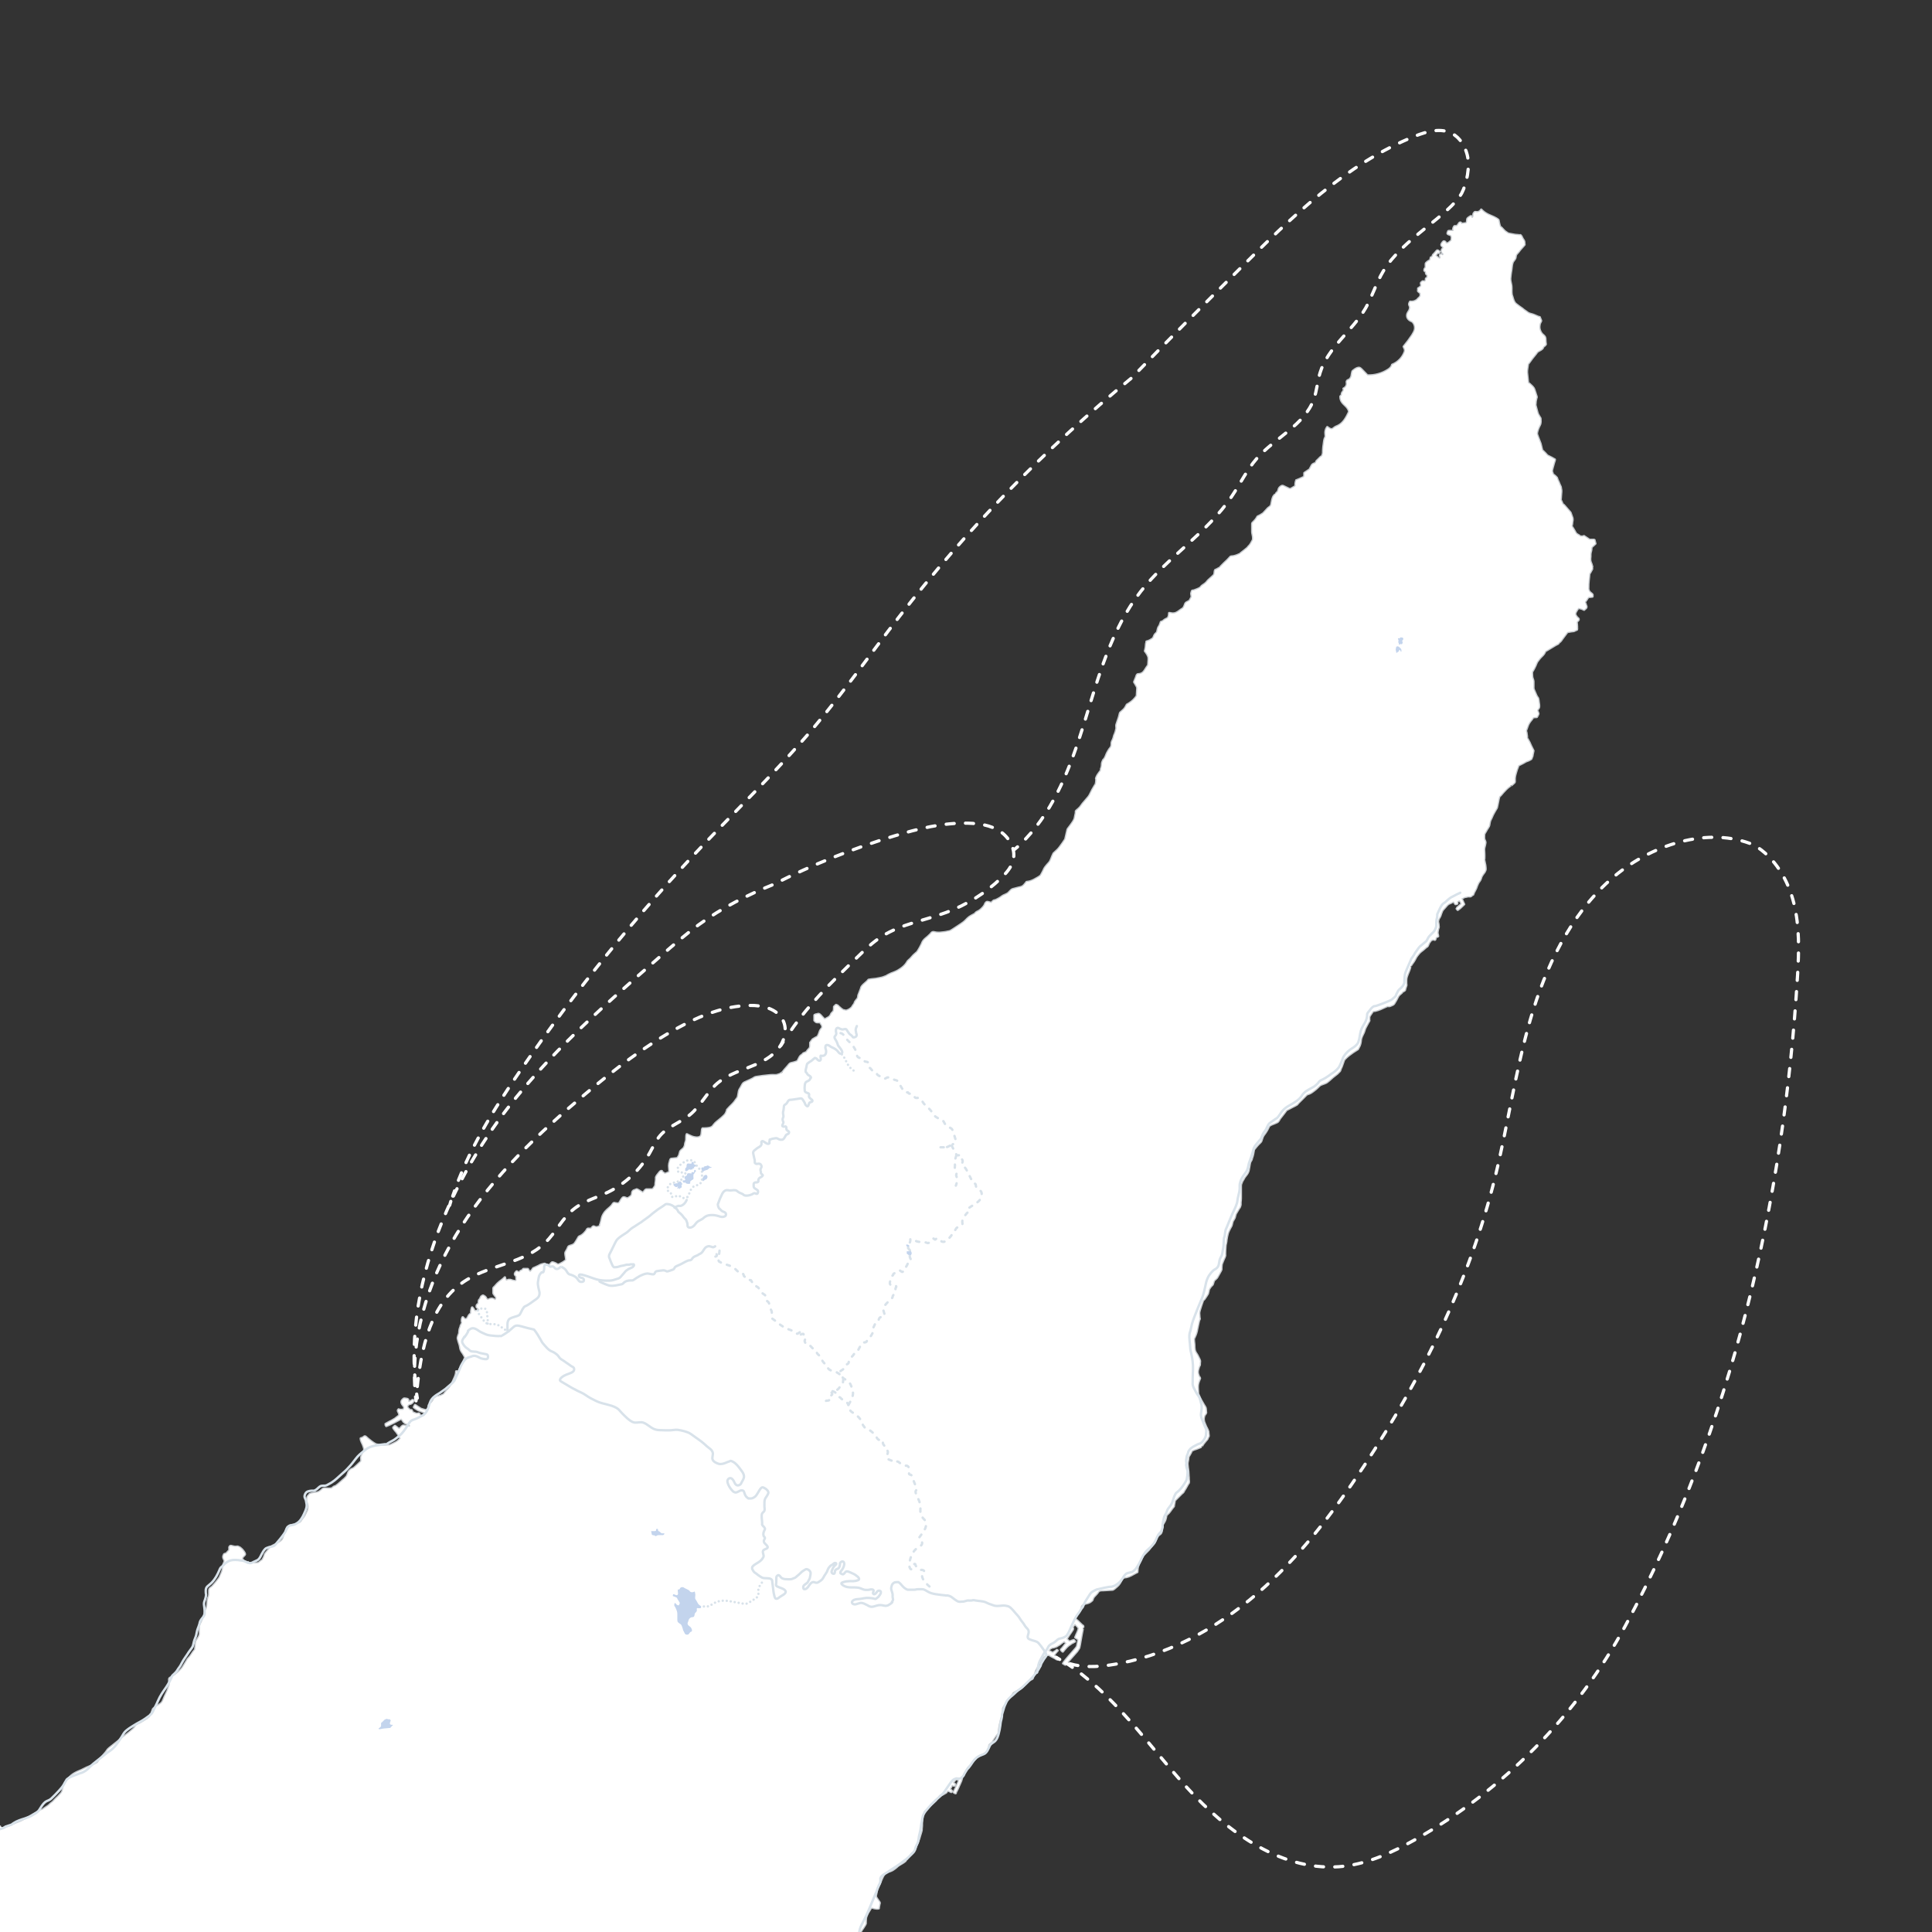 <?xml version="1.0" encoding="UTF-8"?>
<svg xmlns="http://www.w3.org/2000/svg" version="1.1" viewBox="0 0 1200 1200">
  <rect x="0" y="0" width="1200" height="1200" fill="#333333" stroke="none"/>
  <!-- Generator: Adobe Illustrator 29.1.0, SVG Export Plug-In . SVG Version: 2.1.0 Build 142)  -->
  <defs>
    <style>
      .st0 {
        stroke-dasharray: 0 2.5;
      }

      .st0, .st1, .st2, .st3, .st4, .st5, .st6, .st7, .st8, .st9 {
        fill: none;
        stroke-linecap: round;
        stroke-linejoin: round;
      }

      .st0, .st2, .st5, .st6, .st7 {
        stroke-width: 1.5px;
      }

      .st0, .st2, .st6, .st7 {
        stroke: #d8e2ea;
      }

      .st1 {
        stroke-dasharray: 5 7;
      }

      .st1, .st3, .st4, .st8, .st9 {
        stroke: #fff;
        stroke-width: 2px;
      }

      .st10 {
        fill: #fff;
      }

      .st2 {
        stroke-dasharray: 2 4;
      }

      .st11 {
        fill: #cdd5e0;
      }

      .st4 {
        stroke-dasharray: 5 7;
      }

      .st5 {
        stroke: #c8ccd0;
      }

      .st12 {
        display: none;
      }

      .st13 {
        fill: #7c8096;
      }

      .st7 {
        stroke-dasharray: 0 2.5;
      }

      .st14 {
        fill: #c3d4ed;
      }

      .st8 {
        stroke-dasharray: 5 7;
      }

      .st9 {
        stroke-dasharray: 5 7;
      }
    </style>
  </defs>
  <g id="_背景" data-name="背景" class="st12">
    <rect class="st11" width="1200" height="1200"/>
  </g>
  <g id="_地形線" data-name="地形線">
    <path class="st5" d="M0,1134.5v65.5h534.5s.5-1,.8-1.4c.7-1,1.5-2.1,2.1-3.2s.2-1.1.3-1.6c.1-1.2,0-2.4.4-3.5s.9-2.2,1.6-3.2,1-2,1.6-2.2,1.3.2,1.8.3c.8.2,1.9.3,2.7.1,0-.5.1-1,.2-1.5.1-.6.2-1.2.4-1.8,0-.3-.2-.6-.4-.8-.3-.4-.6-.8-.9-1.3-.4-.6-1-1.3-1.1-2s.3-1.4.3-2c.1-1.2.4-2.4,1-3.5,1.5-2.8,2.3-6,4.1-8.6v-.2c0,0,0,0,0,0,.4-.4.9-.6,1.4-.8,1.3-.4,2.4-.6,3.6-1.3s1.5-1.1,2.2-1.6.7-.7,1.1-1c1.5-1.1,3.3-1.8,4.7-3.1s.6-.6.8-1c.4-.7,1-1.3,1.4-2s.7-1.2,1.1-1.7,1.4-1.1,2-1.7.8-1.1,1.1-1.9.4-1.5.7-2.2.4-.9.6-1.3.5-1.1.7-1.7c.5-1.5.9-3.1,1.4-4.6s.2-.8.2-1.2c0-.8.2-1.6.2-2.4s0-1.6,0-2.3.1-1.7.2-2.3c.2-1,.4-1.9.6-2.9l.3-1.3c.2-.6.8-.9,1.2-1.2,1.2-1.1,2.7-2.6,5.1-4.7s1.3-1.4,1.4-1.6c.2-.3.4-.6.6-.9.4-.6.8-1.1,1.2-1.6s.5-.6.8-.6.8.1,1.2,0,.8-.4,1.1-.6.7-.4,1.1-.6.3-.2.4-.4c.2-.3.4-.6.7-.8s.1-.2.2-.2,0,0,0,0c.2,0,.4.2.6.2.4.2.8.3,1.1.5s.2.1.3.2.2,0,.2,0,.3-.5.3-.6c0-.1-.1-.1-.2-.2-.4-.3-.8-.6-1.1-.9,0-.2.2-.4.3-.6s.2-.4.3-.5c.2-.3.3-.5.4-.8.1-.2.2-.4.3-.6,0-.1,0-.2.1-.2.2,0,.5.2.7.3.2,0,.4.2.6.2.1,0,.2,0,.2-.2.1-.2.3-.4.3-.6,0-.2,0-.2-.3-.3-.3-.2-.7-.5-.9-.8.3-.5.8-.9,1.1-1.4,0-.1.6-.5.6-.5.2,0,.6-.4.9-.3s.5.4.7.5.5.3.5.5c0,.1-.5,1.3-.6,1.5-.4.9-.8,1.8-1.2,2.7s-.7,1.5-1.1,2.2-.3.5-.4.8,0,.1.1.2.2,0,.4.1.3.2.5.3.1,0,.2,0c0,0,0-.2,0-.3,0-.2.2-.3.2-.5.4-.8.9-1.6,1.2-2.4s.8-1.8,1.2-2.7.4-1,.6-1.4.2-.3.2-.5c.1-.3.2-.7.3-1s.1-.6.2-.8c.1-.5.2-1,.4-1.5s.5-1.2.9-1.7.4-.7.6-1,.3-.7.5-1,.5-.9.8-1.3.5-.5.7-.7c.4-.4.7-.8,1.2-1.2,1.2-1.3,2.4-2.4,3.4-3.6s.3-.5.5-.8.3-.2.5-.3c.4-.2.7-.3,1.1-.5,1.4-.8,2.7-1.6,4-2.5s.3-.2.5-.5c.4-.7.6-1.6.9-2.3s.2-1.3.5-1.8.9-.9,1.3-1.2.4-.2.6-.4l.3-.6c.5-.9,1-1.7,1.6-2.5.3-.5.7-1.1,1.1-1.5.2-.3.4-.5.6-.7.2-.3.1-.4.1-.8,0-.9.2-1.9.4-2.8s.2-1.3.3-1.9c.3-1,.5-1.9.7-2.9s.7-2,1.1-3c.2-.7.2-.9.2-1.2,0-.8,0-1.6,0-2.4s.2-1,.5-1.5c1-1.7,2.1-3.3,3.3-4.8s1.6-2,2.3-3.1.4-.8.7-1.1,1-.5,1.2-.7c.7-.4,1.4-.8,2.1-1,1.2-.3,1.2-.4,2-1.1s1.6-1.5,2.3-2.3c1-1.1,2.1-2.2,3.4-2.8s.9-.3,1.1-.5c.3-.3.4-1,.6-1.5.4-1.2.5-2.4,1-3.6v-.2c0,0,0,0,.1,0,.1-.2.2-.4.3-.5.2-.4.4-.8.6-1.1s.6-.8.8-1.2c.4-.7.7-1.3,1.1-2s.7-1.2,1.1-1.8,1-1.5,1.6-2.1c.3-.3.6-.4.8-.5.4-.1.8-.1,1.2-.2s.6-.1,1-.2.1,0,.2,0c.2,0,.5.3.7.5.3.2.6.3.9.5.5.3,1.1.6,1.7.9s1,.6,1.5.9.4.2.5,0,.2-.3.3-.4,0-.2-.2-.2c-.3-.2-.6-.3-.9-.5-.5-.3-.9-.7-1.3-1.1,0-.2,0-.4,0-.5,0-.1.1-.3.2-.4.2-.4.5-.8.8-1.1s.7-.9,1.1-1.2c-.2,0-.3-.4-.4-.4s-.2.1-.2.2c-.1,0-.2.2-.3.3-.4.3-.9.6-1.4.9s-.4.3-.7.4,0,0-.1,0-.3,0-.3-.1c-.2,0-.4-.2-.6-.3-.6-.3-1.4-.5-1.8-1,.5-.3.7-1,1.1-1.3.3-.1.5-.3.8-.4l.4-.2s.2-.1.3-.1c.3,0,.6,0,.9-.1.5-.1.9-.3,1.4-.5s.5-.2.7-.4c.4-.3.8-.4,1.2-.7s.4-.3.6-.4.4-.4.7-.6c.6-.4,1.2-.8,1.8-1.2.2.1.3.2.4.3.3.4.7.7,1,1.1-.6.6-1.1,1.1-1.5,1.7s-.8,1-1.2,1.5-.6.5-.7.8c.1,0,.2.3.3.4.2.2.5.6.8.7.5-.5.8-1.1,1.3-1.6s.7-.8,1.1-1.2.7-.7,1.1-1,.8-.6,1.3-.9.5-.3.7-.5.7-.3,1-.5.4-.3.7-.4.3-.1.3-.2c-.2-.2-.4-.5-.6-.7s-.2,0-.3,0c-.8.2-1.6.6-2.4.9-.2-.1-.5-.3-.6-.4-.1-.2-.3-.3-.4-.4s-.4-.4-.6-.6-.2-.2-.2-.4.1-.3.2-.4c0-.2.2-.3.3-.5.3-.4.6-.9.9-1.4.7-1,1.4-1.9,2-2.9s.5-.6.5-1,0-.4-.2-.6-.1-.3-.1-.4.2-.4.3-.5c.2-.4.5-.7.8-1.1s.3-.5.4-.5,0,0,.1,0c.1,0,.3.3.4.4.2.3.5.5.8.8s.2.2.3.3c.4.4.6.8.9,1.3-.4,2-1.5,3.7-2.2,5.6h0c.1,0,.3.2.4.3.4.3,1.5.7,1.5,1.1,0,.6-.2,1.3-.3,1.9s-.3,1.6-.5,2.4c-.4.6-.8,1.2-1.3,1.7s-6.4,7.3-7,8.2-.4.4-.2.6.6.4.9.6.2.2.4,0,.2-.2.2-.3c0,0,4.9-5.6,5.9-6.7s1.2-1.3,1.6-2,.6-.9.8-1.3,1.4-8.2,2.1-11.3.3-1.2.4-1.8-.4-.7-.7-.9c-.9-.8-1.7-1.7-2.6-2.5s-.4-.4-.7-.6-.4-.3-.6-.5-.4-.5-.4-.8.1-.5.2-.7c.2-.5.6-.9.9-1.4.6-.9,1.2-1.7,1.7-2.6s.5-1.3.6-2.1.2-.9.6-1.3.4-.4.6-.5.5-.2.7-.2c1.1-.4,2.4-.5,3.4-1s.5-.3.7-.4c.4-.3.8-.6,1.2-1,.3-.8.5-1.5.9-2,.6-.8,1.5-1.5,2.1-2.3s.9-1.5,1.7-1.7c.6-.2,1.4-.2,2.1-.2,1.7-.1,3.5-.2,5.2-.3.6,0,.8,0,1.2-.3.8-.5,1.6-1.4,2.4-2,1.2-1,2-2.6,2.7-3.9s.6-1.2,1.3-1.4,1.1-.2,1.7-.3c2-.4,3.8-1.6,5.5-2.5s1-.4,1.2-.6c0-.4,0-.8.1-1.3,0-.6.1-1.1.2-1.7.5-2.1,1.6-4.2,2.6-6.1s1-1.5,1.7-2.2,1.2-1.2,1.8-1.8.8-.8,1.1-1.2c.7-1,1.4-1.9,2.3-2.8s.3-.3.5-.5c.8-1.1,1.2-2.7,1.8-3.9.4-.5.5-.8.6-.9.4-.5,1.1-.9,1.6-1.3s.8-1.3.9-2.1,0-1.9.2-2.8.3-.9.7-1.5.8-1.2,1.1-1.9c.2-.6.4-1.1.5-1.7.1-.4.2-.8.2-1.2.1-.5,1.3-1.6,1.5-1.7.6-.7,1.1-1.4,1.6-2.1s.9-1.3,1.4-1.8.2-.5.3-.9c.1-.7.3-1.4.4-2.1,0-.3,0-.6.2-.9.2-.4.6-.7,1-1.1.9-.9,1.7-1.7,2.6-2.6.4-.4.7-.8,1.2-1.1s.7-1,.9-1.3c.6-.8,1-1.7,1.5-2.5l.6-1.1c.2-.4.5-.8.8-1.2.3-.6,0-1.8,0-2.4s0-1.4-.1-2c0-1.5-.3-4-.5-5.5s-.3-2.3,0-3.4.2-1.3.3-1.9,0-.8.2-1.2.4-.7.6-1c.6-1,1.1-1.9,1.5-2.9.5,0,.8-.2,1.1-.4.6-.2,1.2-.4,1.8-.6.9-.3,1.7-.7,2.5-1s.3,0,.5-.3c.3-.3.5-.7.7-1,.4-.7.9-1.3,1.4-1.9s.8-1,1.3-1.5.3-.4.3-.5c.2-.4.3-.8.5-1.1s.3-.4.3-.5,0-.2,0-.3c0-.6-.2-1.2-.2-1.8s0-.9-.3-1.4c-.4-1.1-1.1-2.1-1.5-3.2s-.7-1.5-.9-2.3-.3-1.8-.1-2.7.2-.9.4-1.3.7-.8.9-1.3,0-.6,0-1c-.1-.7,0-1.7-.3-2.4s-.7-1.1-.9-1.5c-.6-1-1.2-2.1-1.8-3.1s-1.2-2.4-1.7-3.6-.2-.5-.2-.9c0-1.6-.3-3.4-.1-5s.8-2.8,1.3-4.1c-.1-.7-.7-.9-.8-1.4-.3-.8-.6-1.7-.6-2.5s.3-2,.6-2.9.3-.7.5-1.1.2-.4.2-.7c0-.6,0-1.1.1-1.7s0-.4,0-.5c-.1-.5-.4-1.1-.6-1.5-.3-.7-.6-1.3-1-2-.6-1-1.5-2.1-1.7-3.3s-.2-1.7-.2-2.6c0-1.3-.3-2.6-.3-3.9s0-.7.2-.9c.3-.6.6-1.3.8-1.8s.7-1.8.8-2.5.1-.7.2-1.1c.3-1.4.6-2.9.9-4.3s.3-1.3.6-1.9.1-.4,0-.9c0-.9-.2-1.9-.2-2.8s.2-1.4.4-2.2c.5-1.7,1.1-3.5,1.7-5.2s.4-.8.7-1.1c.4-.4.7-.8,1-1.3.6-.8,1.1-1.7,1.6-2.5,0,0,.3-1.1.4-1.6s.1-.8.3-1.2c.4-.7.9-1.5,1.5-2.1s.3-.2.5-.4c.2-.2.3-.5.4-.7.2-.6.3-1.1.5-1.7s.8-1.1,1.3-1.5.7-.7.9-1c.7-1.3,1.5-2.6,2.2-3.9s.3-1.2.4-1.9,0-1.8.3-2.6.5-1.3.8-2,.6-1.5,1-2.2.2-.3.2-.4c.1-.3,0-1,0-1.3,0-1.5.1-3,.2-4.5s.1-1.3.3-2,.3-1.8.4-2.7.4-2.3.7-3.5.8-2,1.2-2.9c.3-.5.5-1,.7-1.3s.5-.8.6-1.3.2-.9.3-1.3c.1-.7.3-1.1.7-1.7s.5-.8.7-1.2.3-.9.4-1.3.2-1,.4-1.4.2-.3.3-.5c.4-.7.9-1.5,1.3-2.2s.5-.8.8-1.2.5-1.4.6-1.7c0,0,0-.8,0-1.1,0-.4,0-.9.1-1.3.1-.9.1-1.8.1-2.7s0-1.9,0-2.9,0-2.6,0-3.8.4-1.5.6-2.2.3-.8.6-1.2c.5-.7.8-1.6,1.3-2.2s.5-.6.7-.9.4-.5.6-.8c.3-.4.5-.9.7-1.3s.3-.9.4-1.4c.3-1.3.4-2.7.7-4s.6-1.3.9-1.9.3-.9.4-1.3c.7-1.7.9-3.5,1.2-5.3.7-.9,1.1-1.3,1.4-1.7.5-.6,1-1.2,1.6-1.8s.9-.8,1.3-1.3.4-.9.6-1.4c.3-1,.6-2,1.2-2.8s.7-1,1.1-1.5c.7-1,1.3-2.1,1.8-3.2s.4-.9.8-1.2,1-.6,1.5-.8c1-.4,2.1-.8,3.1-1.3s1.2-1.5,1.7-2.2,1.2-1.6,1.8-2.3,1.3-1.7,1.9-2.5.3-.4.5-.6c.5-.3,1.1-.5,1.6-.8s.7-.4,1.1-.6c1-.5,1.9-1,2.9-1.5s.9-.5,1.2-.9.4-.5.6-.7c1.7-1.6,5-5,5.1-5.1.2,0,.3-.2.5-.2.6-.2,1.2-.4,1.8-.7s1.5-1,2.3-1.6c.8-.6,1.5-1.2,2.2-1.9.5-.5,1-1,1.5-1.4.8-.5,1.8-.7,2.7-1.1s1.1-.4,1.5-.7c1.8-1.3,3.2-2.9,5-4.2s1.5-1.2,2.2-1.9,1-.8,1.2-1.6.3-.9.5-1.3c.6-1.2.9-2.6,1.4-3.8.1-.5.3-.9.6-1.4.3-.3.6-.6.9-.9.6-.6,1.2-1.1,1.8-1.6,1.8-1.4,3.7-2.7,5.7-3.9.2-.3.5-1,.5-1,.2-.4.4-.8.6-1.2.3-.8.5-1.5.6-2.3s.1-1.4.3-2.1.4-1.1.6-1.6c.5-1.1,1.1-2.1,1.4-3.2s.5-1.6.9-2.3,1-1.9,1.5-2.8.4-.6.6-1,0-.3,0-.4c0-.6,0-1.2,0-1.7s.2-.8.4-1.2c.4-.6.9-1.3,1.3-1.9s.5-.9,1-1,.7,0,1-.1c2.3-.5,4.4-1.5,6.5-2.5s1.2-.3,2-.4.8-.1,1.4-.4,1.5-.5,1.9-1.2.9-1.5,1.3-2.2.8-1.7,1.3-2.5,1.5-1.4,2.2-2.1c0-.6,1.6-1.1,1.8-1.4s.2-.4.2-.6c.2-.6.3-1.3.6-1.9s.2-1.2.1-1.9c0-1.3-.1-2.7.3-3.9s.6-1.8,1-2.7.9-2.2,1.2-3.3.1-.4.2-.7c.7-1.5,2-2.7,2.7-4.2s.9-1.7,1.5-2.5,1.4-1.8,2.3-2.5,1.6-1.2,2.1-1.7.9-.8,1.4-1.2l.4-.2c.2-.2.3-.5.4-.7.3-.6.5-1.2.8-1.7s.3-.4.5-.6h0c.2-.2.3-.6.6-.8s.7-.4,1.1-.5.9,0,1.3.2c.3-.2.4-.5.4-.8,0-.4.2-.7.5-.9.3-.1.6-.3,1-.4.2-.1.2-.3,0-.4v-.4c-.1-.4-.2-.8-.3-1.3,0-.7.2-1.4.3-2s.2-.9.4-1.3c.1-.4.1-.8,0-1.2,0-.5-.1-1.1-.2-1.6,0-.2,0-.4-.2-.6,0-.1,0-.2,0-.3.1-.7.2-1.4.6-2.1s.7-1,.9-1.6c.3-1,.7-2.1,1.1-3,0-.2.2-.3.3-.5.1-.2.3-.3.4-.5.3-.3.6-.7.9-1,.3-.3.5-.6.8-.9.2-.3.5-.6.8-.9.3-.3.7-.6,1.1-.8s.8-.3,1.2-.5,1-.5,1.5-.8c.3.1.4.3.6.5.2.3.3.5.5.8,0,.1.1.2.2.3.2,0,.4,0,.6-.1.2,0,.4,0,.5-.2,0-.3,0-.6-.1-.8,0-.2,0-.3,0-.4.1,0,.2-.1.3-.2.1,0,.2-.2.4-.3.2-.1.5-.3.7-.3s.4.2.5.4c.2.2,1,1.5.9,1.8s-.5.5-.7.7c-.3.3-2.3,1.9-2.3,2.1s0,.2,0,.2c.1.2.5.5.6.7.4-.2,1.8-1.4,1.8-1.4,0,0,2.2-2.1,2.2-2.1,0-.1-1.2-2.4-1.3-2.7s-.4-.5-.4-.7.3-.3.4-.3c.7-.4,1.4-.8,2.2-.9s.7-.1,1-.2.8-.2,1.2-.1.5,0,.8,0,.3-.1.5-.3c.3-.3.6-.5,1-.7,0,0,.1,0,.2-.1v-.2c.2-.3.3-.7.4-1,.4-.9,1-1.7,1.4-2.7s.4-1.3.7-1.9.2-.5.3-.7.3-.7.5-1c.3-.5.8-1,1.1-1.6s.5-1.3.7-2c.5-.9,1-1.7,1.5-2.3.3-.3.5-.6.6-.9.3-.4.4-.9.5-1.4,0-1.6-.3-3.3-.7-4.9s-.2-1.1-.1-1.6c.1-1.1,0-2.3,0-3.4s-.2-2-.1-2.9.5-1.8.6-2.7.2-.6.2-1c0-.5-.2-1-.4-1.4s-.3-.5-.4-1.1,0-1.4,0-2.1,0-.7.2-1c.2-.5.5-1,.8-1.4.4-.8.8-1.5,1.3-2.2s.8-1.3.9-2,.2-1.4.4-2.1.3-.7.4-1c.7-1.2,1.1-2.6,1.8-3.8s1-1.9,1.6-2.8.6-1.2.7-1.8.3-1.3.4-1.9c.3-1.2.4-2.5.8-3.7s.6-.7.9-1.1c.6-.6,1.1-1.4,1.7-2,1.2-1.3,2.4-2.6,3.8-3.6s.5-.3.7-.4c.9-.5,1.8-1.4,2.5-2.1.2-.3.1-.5.1-.6,0-.6,0-1.2,0-1.9.1-1.4.5-2.8.9-4.1s.5-1.7.9-2.6.2-.6.3-1,.2-.3.5-.5c.5-.2,1-.5,1.4-.7.8-.4,1.6-.8,2.4-1.3s1-.5,1.6-.7,1.4-.6,2-1,.3-.3.5-.8.3-.6.4-.9.2-.7.2-1.1c.2-.8.3-1.6.5-2.4-.2-.3-.8-1.6-1.1-2.2s-.3-.6-.4-.8c-.6-1.5-1.3-2.9-2.1-4.2s-.4-.5-.4-1c0-.7-.1-1.4-.2-2,0-.7-.2-1.3-.4-1.9v-.3c0,0,0-.2,0-.3.6-1.3.9-2.8,1.6-4.1s1.4-2,2.1-2.9.4-.8.7-1,1.5-.3,2.3-.3c0,0,.7-1.1.9-1.7s0-.4,0-.7-.8-1.3-.6-1.9,1-1.1,1.1-1.8,0-1,0-1.5c-.1-1-.3-2-.4-3s-.2-.9-.5-1.4c-.3-.4-.6-.8-.8-1.3-.2-.5-.4-.9-.6-1.4-.3-.8-.7-1.5-1-2.3l-.2-.7c0-.6,0-1.4,0-1.9,0-.9,0-1.7,0-2.5s-.8-2.1-.8-3.2-.2-1.8,0-2.7.2-.4.4-.7c.6-1,1.1-2.1,1.6-3.1s.7-2,1.3-2.8.7-.9,1-1.3c.7-1,1.6-1.7,2.4-2.6.5-.5.8-1,1.1-1.6l.2-.5c.3-.5.9-.7,1.4-1,1.8-1,3.5-2.2,5.3-3.2.4-.2.8-.4,1.2-.6.1,0,.2-.1.3-.2.2-.2.4-.6.6-.8s.5-.3.8-.6c.1-.2.2-.4.4-.5.3-.5.6-.9.9-1.3.9-1.2,1.8-2.4,2.7-3.6s.2-.2.3-.3c.2-.1.5-.2.7-.2,1.1-.2,2.2-.4,3.4-.5.5-.3,1-.5,1.5-.7s.3-.1.4-.3,0-.8,0-.6c0-.9,0-1.7-.1-2.6s-.2-1.1,0-1.5.3-.4.4-.5c.3-.3.9-.7.7-1.2s-.6-.6-.9-.9c-.4-.5-.8-1-1.1-1.6s-.1-1.4.3-2.1.9-1.6,1.6-2.3,0,0,.2,0c.5,0,1.2.3,1.7.4s1,.5,1.6.7c.3-.4.8-.7,1.1-1s.4-.7.3-1.1-.3-.7-.4-1.1c0-.3-.2-.6-.3-.8-.1-.2-.2-.4-.2-.6,0-.3,0-.5.3-.7.5-.6.9-1.2,1.3-1.9.2-.2.3-.4.5-.6s.6-.2.8-.2c.6,0,1.2-.1,1.8-.2,0-.2,0-.5,0-.7,0-.1,0-.3,0-.4-.1-.4-.7-.7-1-1-.5-.4-.9-.7-1.2-1.3s-.2-.5-.3-.8c-.2-.4-.1-.9-.1-1.4,0-1.4,0-2.8.2-4.3s.3-2.8.4-4.2c.3-.5.5-.7.6-.9.4-.7.8-1.5,1.2-2.2s.1-.3.1-.5c0-.7-.3-1.7-.5-2.3s-.7-1.6-.8-2.4,0-1.7.1-2.5c0-.4,0-.7,0-1.1,0,0,0,0,0-.2,0-.7.2-1.4.4-2.1.1-.5.2-1,.2-1.5,0-.2,0-.3,0-.5.1-.4.8-1.1,1.1-1.3.3-.3.6-.6,1-.9.2-.1.3-.3.4-.4,0-.2-.2-.5-.2-.7-.1-.4-.2-.8-.3-1.1,0-.3,0-.4-.3-.5-.3,0-.6,0-.9,0-.4,0-.8,0-1.2,0-.3,0-.5,0-.8,0-.2-.2-.5-.3-.7-.5-.9-.6-1.8-1.2-2.7-1.8-.7.4-1.1.3-1.6.3s-.6,0-.9-.2-.2-.2-.3-.3c-.8-.6-1.9-.9-2.4-1.8s-1-1.9-1.6-2.8-.7-.9-.8-1.4.1-.9.2-1.3c0-.6.1-1.2.2-1.8s.2-.9.1-1.3c0-.6-.3-1.3-.5-1.8s-.1-.4-.2-.6c-.2-.4-.3-.9-.5-1.4s-.5-.6-.7-.9c-.9-1-1.7-2-2.6-3s-.6-.7-.9-1-.6-.4-.9-.6,0-.1,0-.2l-.3-.8-.8-1.7s.2-1.6.2-2.3c0-1.2.3-2.4.2-3.5s-.1-.7-.2-1.1,0-.8-.2-1.2-.5-1-.7-1.5c-.3-.9-.7-1.7-1.1-2.5s-.3-1.2-.6-1.6-1-1-1.5-1.4-.6-.4-.8-.6l-.2-.4c-.1-.5-.3-.9-.5-1.4-.1-.8.3-1.9.5-2.7s.5-1.9.8-2.9.5-1.2.5-1.9c-.6-.2-1-.6-1.6-.9-.8-.5-1.7-.8-2.6-1.3s-.3-.2-.6-.4c-.8-.9-1.7-1.9-2.6-2.7s-.5-.5-.6-1c-.4-1.2-.5-2.4-.9-3.6s-1.2-2.9-1.7-4.4-.6-1.4-.5-2.3c.3-1.6.9-3.2,1.7-4.7s.5-2.7.5-3.9c0-.5-.2-.7-.5-1.1-.4-.6-.8-1.3-1.1-1.9s-.4-1.4-.6-2c-.3-1-.5-2-.8-3s-.1-.8-.1-1.3c0-1.2.2-2.4.5-3.5s.3-.7.2-1c-.1-.3-.2-.6-.3-.9-.2-.6-.4-1.3-.6-1.9-.4-1-.6-2.3-1.4-3.1s-.8-.9-1.3-1.3c-.6-.6-1-1-1.7-1.3,0-.2-.2-1.8-.3-2.6-.1-1.3-.3-2.7-.4-4s.4-3.5.6-5.3c.5-.4,1.8-2.4,2.5-3.3s1.4-1.8,2.1-2.6c.4-.4.7-.9,1-1.4.9-.9,2.2-1.2,3.1-2s.4-.8.8-1.3,1.4-1,1.6-1.6c0-.6-.2-1.1-.2-1.7,0-.7-.1-1.4-.1-2-.1-1-1-1.7-1.7-2.3-1.3-1.2-2.2-3.4-2-5.2s.2-1.3.4-1.9.6-1,.7-1.5c-.1-.2-.2-.4-.3-.7-.2-.5-.4-1-.6-1.5-.3,0-.6-.2-.9-.2-.9-.4-1.8-.8-2.8-1.2-1.2-.5-2.8-.6-3.8-1.4s-1.6-1.1-2.4-1.7c-.1-.1-.6-.5-.8-.7-1.4-1-2.8-1.9-4.1-3s-1.6-2.6-2.1-4.2c.2.6-.5-1.6-.5-1.7-.3-1.8,0-3.6-.2-5.3s-.8-3.1-.7-4.7.4-3.6.7-5.4.2-2.4.5-3.6.4-1.2.7-1.7.9-1.1,1.2-1.7.2-1.7.6-2.4,1.1-1.2,1.6-1.9.5-.7.8-1.1c.8-.9,1.6-1.8,2.4-2.7s.3-.5.3-.8c0-.5,0-1.1-.1-1.6s-.8-1.3-1.1-1.9-.7-1.6-1.1-1.9-.2,0-.3,0c-.6-.1-1.2-.1-1.8-.2-1.4,0-2.7-.4-4-.6s-1.5-.2-2.1-.6-1.1-.7-1.6-1.1c-.7-.6-1.2-1.3-1.9-2s-.9-.6-1.2-1,0-.1,0-.2c-.4-.9-.9-3.8-.9-3.8-1.3-1.3-4.2-2.4-6.5-3.4-1.6-.8-3-1.8-4.2-3.1-.5,1.1-1.8,1.8-2.9,1.6-.4,0-.8-.2-1.1,0-.3.4-.8.8-.8,1.3s0,.6,0,.9,0,.6-.2.9-.6.6-.9.3-.1-.7-.3-.9-.7.3-.9.4c-.3.2-.7.4-1,.7s-.3.2-.4.4c-.1.2-.2.7-.2.9,0,.5,0,1-.2,1.4s-.3.5-.6.6-.6.2-1,.1,0,0-.3,0-.5.1-.8.2-.6.2-.8,0-.1-.5-.3-.7c-.3-.3-.9.2-1,.4-.3.4-.5.9-.9,1.3s-.4.4-.7.5-.5,0-.7,0-.3,0-.5,0c-.2,0-.3.3-.4.5-.2.3-.3.6-.4.9s0,.7.1,1,0,.3,0,.5-1,.1-1.2.1-.5,0-.8,0-.7-.1-1,0-.2,0-.3.3-.4.8-.4,1.1.4.5.7.6c.5.2,1.1.3,1.5.7.6.6.5,1.6.4,2.3s0,.7-.2,1-.3.2-.4.3c-.5.4-.9.8-1.4,1.1s-.9.4-1.4.3-.4-.5-.5-.7-.4-.4-.7-.5c-.5-.1-.6,0-.9.4s-.9,1.1-.9,1.7.7.7,1,1.2.2.4.2.7-.2.3-.4.4c-.3.5-.6.8-.6,1.4s0,.4.2.6,0,.2,0,.3c.1.3.5.5.7.7s.2.6,0,.9-.3.3-.5.2-.4-.3-.6-.4-.2-.2-.4,0-.7.5-.5.8.5.8.3,1.3-.4.3-.5.4,0,0-.2,0c-.2,0-.4-.2-.6-.3-.4-.3-1.7-1.4-1.8-1.6s.5-.8.7-1,.7-1,.8-.9c.2,0,.6.3.6.3,0,0,.4-.6.4-.7s-.8-.6-.9-.7-.3-.2-.4-.2-1.3,1.3-1.4,1.5c-.2.2-.4.5-.6.7s-.5.4-.7.7-.1.5-.2.7-.1.3-.3.4-.4.4-.6.4-.2,0-.3.1v.3c-.1.2-.1.4-.2.6,0,.3,0,.6-.3.8s-.5.3-.7.4c-.3.2-.6.3-.9.6s-.4.3-.6.5-.4.4-.4.8,0,.5,0,.7,0,.2,0,.2c0,.2,0,.4,0,.6,0,0,0,.2,0,.3,0,.3,0,.5-.3.8,0,.1-.2.2-.3.3-.1.2-.2.4-.2.6,0,.2,0,.4,0,.6.1.1.3.2.4.2.3.2.4.3.5.7s0,.8.3,1.2.4.3.5.5c.2.1.3.3.3.5,0,.4-.1.7-.2,1.1,0,.2-.1.4-.3.4-.2,0-.3,0-.4.2-.2,0-.2.1-.2.3,0,.3,0,.6-.1,1-.1.3-.3.6-.7.7h-.5c-.3-.1-.5-.2-.8-.1-.3.2-.5.4-.8.7-.2.1-.2.3-.2.5,0,.2.1.5.2.7v.3c0,.2,0,.4,0,.7-.2.3-.5.5-.8.7-.3.2-.7.6-1.1.7,0,.2,0,.4,0,.6,0,.3,0,.7-.1,1,0,.2.2.3.4.4.2.2.5.4.7.6.2.1.4.3.5.5,0,.2,0,.5,0,.7,0,.2,0,.5,0,.7,0,.3-.2.5-.3.7-.4.6-.9.9-1.4,1.4s-.3.5-.4.5h0s-.1.1-.1.1c-1.2.9-2.8,1.4-4.3,1.1-.4.6-.8,1.4-.5,2.1,0,.2.2.4.3.6.4.8.1,1.9-.3,2.7s-1.1,1.6-1.3,2.5c-.2,1,0,2,.7,2.8s1.6,1.2,2.5,1.6c1.3,1.2,1.9,3.1,1.6,4.8-.2,1.3-1,2.5-1.7,3.7-1.6,2.4-3.3,4.7-5.3,7.1.4.8.9,1.6.8,2.5,0,.3-.1.6-.2.9-1.3,3.5-4.2,6.5-7.8,7.9-.2,1.4-1.5,2.5-2.7,3.2-3.8,2.4-8.3,3.6-12.7,3.4l-3.6-3.7c-.3-.3-.7-.7-1.1-.9-1-.4-2.2.3-3.1.9-.3.2-.6.4-.8.6-.2.1-.3.3-.5.4-.1.1-.2.3-.2.5-.3.9-.3,1.8-.5,2.6s-.7,1.7-1.4,2.2c-.5.3-1.3.4-1.5,1-.2.4,0,.8,0,1.2.2,1.4-.7,2.8-2.1,3.4.4.4.2,1.1-.1,1.6s-.8.9-.9,1.5c0,.5,0,1-.4,1.3-.2.1-.4.2-.5.4,0,.1,0,.3,0,.4,0,1.1.4,2.3,1.1,3.2.7,1,1.8,1.8,2.6,2.7s1.6,2.1,1.7,3.3c-1.6,3.4-3.5,7.1-6.9,8.7-.8.4-1.6.6-2.3,1.2-.4.3-.7.6-1.1.8-1.1.5-2.3-.4-3.3-1.2-.9,1.2-1.3,2.8-1.1,4.2,0,.5.2,1.1.1,1.6,0,.4-.3.8-.5,1.2-.2.5-.3,1.1-.4,1.6-.4,2.4-.7,4.8-.7,7.6-.2.6-.3,1.1-.5,1.7-.2.2-.8.6-1.1.8-.6.6-1.2,1.2-1.8,1.8s-.5.4-.7.7-.2.7-.4,1-.9.4-1.3.6c-.9.4-1.2.9-1.6,1.8,0,0-.8,1.4-.9,1.7-1.1.7-2.2,1.5-3.3,2.2,0,.4,0,1.1,0,1.1,0,0,0,1.1-.2,1.3s-.4.3-.5.3c-.8.4-1.6.7-2.4,1.1s-1.2.4-1.7.7-.1,0-.2,0c-.2.3-.3,1.1-.4,1.4s0,.3-.1.7.1,1.2,0,1.5l-.4.3c-.5.3-1,.6-1.5.9-.4.2-1,.7-1.4.7s-.8-.1-1.1-.3c-.8-.4-1.7-.8-2.5-1.2s-.8-.4-1.2-.5-1.1.5-1.4.7-.7.7-.9,1.2c-.1.6-.3,1.2-.6,1.8-.3.2-1.6,1.5-1.6,1.6-.4.5-1.1,1.1-1.3,1.7-.6,1.4-.8,3-1.1,4.5s-1.4,1.7-2.1,2.4-1.7,1.8-2.5,2.7-.4.4-1.4,1.1-1.4.8-2.2,1.2-.4.3-.7.8c-.6,1-1.3,1.8-2.1,2.6s-.8.6-.9,1.3c0,1.4,0,2.7,0,4.1s0,.8.1,1.7c.3,1.3.6,2.5.4,4.1-.6,1-1.1,2.2-1.8,3.1s-.5.6-.8.9-.6.6-.7.9c0,0-1.4,1.2-2.2,1.8s-1.4,1.1-2.2,1.7-.3.3-.5.4c-1.3.7-2.9,1.3-4.4,1.5-.3,0-.7,0-1,.1-.3,0-.5.1-.6.4,0,0-.1.1-.2.2l-1.5,1.6c-1.4,1.3-2.8,2.6-4.2,4.1s-.7.7-1.1.9-1,.7-1.6.9c-.2.1-.5.2-.7.3-.3.3-.3,1.7-.4,2s0,.5-.2.8c-.2.5-.9.9-1.2,1.3-1,1-2.2,1.8-3.1,2.9s-.4.6-.7.8c-.7.8-1.7,1.3-2.5,1.9s-.5.5-.7.8c-.6.7-1.8,1.2-2.6,1.5s-1,.4-1.6.6c-.3.1-.6.2-.9.2h-.3c-.3.2-.4.8-.5,1.1-.2.6-.2.6-.1,1.2s.2,1,.2,1.4-.2.6-.4.9-.5,1.1-.8,1.5-1.2.8-1.6,1-.8.4-1.1.9-.3.9-.5,1.3-.5,1.3-1,1.7-.7.4-1.1.7c-1.3.9-2.6,2.1-4.2,2.4s-2.2-.2-3.3-.2c0,.8-.1,1.8-.5,2.6s-.7.7-1.2,1-1.1.5-1.6,1-.8.6-1.3.8-.4,0-.5.1c0,0-.5,1.6-.8,2.2s-.5.7-.7,1.1c-.4.8-.5,1.6-.7,2.4s-.2.8-.6,1.2-.7.6-1,1c-.6.9-.6,2-1.5,2.6s-1.9,1.2-2.9,1.5-.6,0-.8.3v.5c-.2.6-.3,1.1-.3,1.7,0,.9-.2,1.8-.4,2.7s-.3.7-.2.9.5.7.7.9c.6.8,1.1,1.7,1.4,2.6s.1,2.6,0,3.9,0,1.2-.3,1.7-.6.7-.8,1.1c-.8,1.2-1.6,2.9-2.9,3.6s-1.4.4-2.1.6c0,0-.7,0-.8.2-.4.4-.5,1.1-.7,1.6-.3.7-.6,1.4-.9,2.2s-.3.6-.3.8c.1.2.3.5.4.7.3.4.7,1.1.9,1.5.4.6.7,1.2.6,2,0,1.1-.2,2.3-.2,3.4s-.1.7,0,1c-1.3,1.9-3,3.6-5,4.8s-1,.5-1.3.9-.5.9-.8,1.4c-.7,1.2-1.5,1.8-2.5,2.7s-.7.5-.9.9-.2.8-.3,1.1c-.3,1.5-.9,3-1.4,4.5s-.6,1.6-.6,2.4.2,1.5,0,1.9c-.2,1.1-.5,2.1-.9,3.1-.2.4-.4.8-.5,1.2-.1.4-.2.8-.3,1.2-.2.8-.6,1.5-1,2.3s0,2-.4,3-.8,1.1-1.1,1.6c-.5.8-1,1.5-1.4,2.3-.7,1.3-1,2.8-1.9,4s-.2.2-.4.3c-.3.4-.5.9-.7,1.4-.5,1-.2,2.1-.5,3.2s-.3.7-.4,1.1,0,.6,0,.9c-.2.5-.7,1-1,1.4-.7.9-1.5,2.1-1.9,3.2s0,.7,0,.9c0,1-.1,2.2-.4,3.2,0,.2-.2.4-.4.6-.6,1-1.1,1.9-1.7,2.9-.5,1-1,2-1.5,3s-.9,1.4-1.4,2c-1,1.2-2,2.3-3,3.5-.6.8-1.1,1.5-1.7,2.3-.7.8-1.5,1.4-2.3,2.1-.3.2-.4.4-.3.7,0,.6-.1,1.3-.3,1.9-.2.8-.3,1.9-.6,2.7s-1,1.9-1.6,2.7c-.6.9-1.3,1.8-2,2.7-.4.4-.7.9-.8,1.5-.4,1.8-.8,3.6-1.3,5.6-1,1.6-2.1,3.1-3.2,4.6s-1.9,2.3-3.1,3.3-1,.9-1.3,1.6c-.9,1.7-1.2,3.6-2.4,5s-1.7,1.8-2.4,2.8-.7,1.1-.9,1.6c-.4.9-.9,1.8-1.4,2.7s-.5,1-1.1,1.4c-.9.7-2,1.2-3,1.8s-2.7,1.4-4.2,1.6-.9,0-1.3.5c-.7.8-1.4,1.9-2.3,2.4s-1.8.6-2.6.8-1.6.4-2.3.6-1.4.3-1.9.7-1,1-1.6,1.6c-1.1,1.3-3,1.5-4.3,2.5s-2.3,1.5-3.5,2.1-1.3.2-1.8.6-.9.9-1.4,1.4c-.7-.2-1.3-.5-2-.6s-.8-.1-1.3.4-.5,1-.8,1.5c-.5.9-1.4,1.9-2.2,2.6s-1.4,1.1-2.1,1.4-1.3.7-1.7,1.4c-1.6.9-3.3,1.6-4.6,2.9s-1.5,1.6-2.4,2.3c-2.1,1.6-4.5,3-6.7,4.5s-2.2,1.1-3.4,1.4-1.4.3-2.2.4c-1.5.2-3.1.4-4.7.2s-1.8-.5-2.5-.2-.8.9-1.2,1.2c-.6.6-1.1,1.1-1.7,1.6s-1.8,1.4-2.5,2.3-.8,1.4-1.1,2.1c-.7,1.4-1.4,2.8-2.3,4.2s-.7.9-1,1.2c-1,.9-2,1.7-2.8,2.7s-1.3,1.4-2,2-.8.8-1.1,1.4c-1,1.7-2.5,3-4.1,4.1s-2,1.2-3,1.7-1.9.7-2.8,1.1-1.5.7-2.2,1.1-.6.4-.8.5c-1.3.5-2.4,1-3.8,1.2s-1.8.4-2.6.5c-1.3.2-2.7.2-4,.5-.4,0-.6,0-.8.3-.3.3-.5.7-.8.9-.9.9-2.1,1.7-2.9,2.7s-.6,1.1-.8,1.7c-.5,1.3-1,2.6-1.6,4.1,0,.6-.2,1.2-.3,1.7s-.2.4-.3.5c-.4.5-.8,1-1.2,1.5s-.4.7-.5,1.1-.3.6-.5.9c-.2.3-.4.6-.6.8-.1.2-.3.5-.4.7-.3.4-.4.6-1,1s-.9.7-1.4.9-.5.2-.8.3c-.2,0-.4.2-.6.2-.2,0-.4,0-.5-.1-.3,0-.6-.1-1-.2-.3,0-.5-.1-.7-.2,0,0-.2-.1-.2-.2-.2-.1-.4-.3-.6-.4s-.5-.4-.7-.6-.5-.4-.7-.6c-.2-.1-.3-.3-.5-.5-.1-.1-.4-.4-.6-.5s-.6-.2-.8-.3c-.3.2-.5.4-.8.7l-.3.3c-.1.1-.2.3-.1.4,0,.6,0,1.1-.1,1.7s0,.5-.2.8-.5.5-.7.8c-.2.2-.4.4-.6.6-.1.2-.2.4-.3.6-.2.4-.3.7-.6,1s-.5.6-.9.8l-1.3.7c-.3.2-.7.4-1,.5-.1,0-.3,0-.4,0l-.2-.2c-.5-.5-1-1-1.5-1.6s-.7-.8-1.1-1.1-.4-.4-.6-.4-.8,0-1.1.2c-.4,0-.8.1-1.2.3-.2,0-.4.1-.4.4v.4c0,.4,0,.7,0,1.1,0,.4,0,.8,0,1.2s0,.3,0,.4c0,.1.2.2.3.3l.4.4c.3.3.6.4,1,.4s.6,0,.9,0c.3,0,.5,0,.8,0h.2c.1.3.2.4.3.6,0,.1.1.2.2.3.4.5.7,1,.8,1.7s0,.8-.3,1.2-.6.7-.9,1.2-.3.6-.4.9c0,0-.6,1.9-1.1,2.7s-.9.7-1.4,1-1.3.7-1.9,1.1c-.2.2-.8,1-1.2,1.6s-.3.3-.3.4c0,.3,0,.8,0,1.1s0,.7,0,1-.1,1-.4,1.4-.6.7-.9,1-.7.8-.9,1.2,0,.2-.3.3-.2,0-.3.1c-.3.1-.6.3-1,.4-.2,0-.4.2-.6.3-.2.2-.3.4-.5.6-.7.4-1.3.9-1.7,1.6-1.4,2.7-1.1,2.5-1.9,2.8s-1.5.5-2.3.7-1.2.2-1.7.5-.3.3-.5.4c-1.2,1.6-2.6,2.9-3.8,4.5s-.5.6-.8.8-.8.6-1.2.8-1.2.4-1.8.6-1.5.1-2.3.1-.7,0-1,0-.5.1-.5,0c-2.3.3-4.6.4-6.9.8s-1.8.2-2.6.4-1.1.6-1.7.9c-1.2.7-2.5,1.2-3.8,1.8s-1.4.6-2,1-1.2,1.9-1.7,2.7-1,1.5-1.2,2.4-.3,2-.5,2.9-.2,1-.7,1.6-1.1,1.5-1.6,2.2c-1.2,1.5-2.7,2.7-4,4.2s-.4.5-.5.8c-.4.9-.6,1.8-1.2,2.6s-1.4,1.4-2.1,2.1-2,1.6-2.9,2.4c-.8.6-1.5,1.3-2.1,2.1l-.6.8c-1.2,1.3-3.4,1.3-5,1.4s-1.2-.1-1.4,0c-.3.3-.4,1.2-.4,1.6-.2,1.3,0,3-1.3,3.7-1.3.7-3.6.3-4.9-.2s-2.1-1-3.2-1.5c-.6,1.4,0,3.1-.6,4.6s-.3,1.8-.6,2.6-.5,1.3-1,1.7c-.7.8-1.8,1.2-2,2.3s-.5,2-1.1,2.9-.7.8-1.6.9-1.3.1-1.9.2-1.1,0-1.3.4-.3,1-.4,1.3c-.1.5-.3,1-.4,1.5-.3,1.6.2,3.4.1,5.1,0,0,.2,0,.2,0-.9.4-1.9.7-2.8,1.1h-.4c-.3-.2-.6-.5-.8-.7-.4-.2-.7-.4-.9-.7v-.3c-.8-.3-1.4.7-1.8,1.2-.6.8-1.5,1.7-1.8,2.7,0,.4,0,.8,0,1.2,0,.8-.2,1.6-.3,2.5,0,.5,0,1.2-.2,1.6s-.5.8-.8,1.2c-.6.9-.6,1-2,1h-1.6c-.4,0-.8,0-1.2,0-.6.2-1,.9-1.4,1.4s-.5.5-.6.6c-.4.1-.5,0-.8-.3-.7-.5-1.5-.9-2.3-1.4l-.6-.3c-.1-.1-.3-.1-.4,0-.4.2-.8.3-1.2.5-.4,0-.7.3-1,.6-.6.7-.3,1.8-.7,2.5s-1.2,1.1-1.6,1.4-.8.6-1.4.5-1.4-.7-2.1-.6-1.7,1.9-2,2.5-.5.9-1,1.2-1.1.1-1.8,0-.8-.2-1.1-.2c-.5.1-1,1.1-1.3,1.5-1.2,1.4-2.8,2.4-4,3.8s-.2.3-.3.4c-.7.8-1.5,2.2-1.8,3.3s-.5,2.5-.9,3.7-.5.6-.2,1.5c-1.2.6-2,1.2-3.3.7s-.7-.3-.9-.3c-.8,0-1,1.3-1.8,1.4s-1.4-.1-1.8,0-.7,1-1,1.4c-.8,1-1.7,2-2.8,2.7s-1.3.5-1.8,1c-.5.8-.9,1.6-1.4,2.4s-.4.6-.6.9-.6,1-1.1,1.3c-.7.5-1.7.7-2.5,1s-.8.4-1.1,1.1-.5,1.2-.9,1.8-.8,1.2-.7,1.9c0,.7.2,1.4.3,2,0,.5.1,1,.2,1.5,0,.5.5,0-.7,1-.7.6-1.4,1-2.2,1.4s-1.4.9-2,.9c-.4,0-.7,0-1.1-.4-.7-.4-1.3-.7-2-.9-.9-.3-.9,0-1.5.6-.4.6-.8,1-1.4,1.2-.3,0-.5-.1-.8-.2l-1.1-.5c-.2,0-.4-.2-.5-.3-.2,0-.6,0-.8.1-1,.2-1.9.5-2.7,1s-1.2.5-1.7.8-.9.4-1.3.6-.5.2-.7.3l-.2.3-.3.5c-.2.3-.4.5-.6.7s-.3.5-.5.6c-.6.3-1-.5-1.3-.9s-.2-.4-.3-.6,0-.2-.4-.2c-.6,0-1.2,0-1.8,0s-.7-.1-.9.2-.3.5-.6.7-.5.1-.8.3c-.4.2-.4.7-.8.8s-1,0-1.4-.3-.3-.2-.4-.2c-.2.2-.4.3-.5.5-.2.2-.3.4-.4.6-.2.3-.2.7,0,1l.6.7.4.6c0,.2,0,.3-.2.4-.1,0-.1.2,0,.3,0,.3,0,.5.1.8,0,.4,0,.7-.4,1s-.9,0-1.3,0c-.5,0-1-.2-1.5-.4s-1-.3-1.6-.2c-.3,0-.6,0-.8.2-.3,0-.5.1-.7.3-.3,0-.4-.3-.5-.5-.3-.5-.4-1.1-.5-1.6-.6.6-1.2,1.2-1.9,1.7s-1.9,1.4-2.7,2.2-1.1,1.3-1.7,1.9-.7.5-.8,1v.9c0,.7,0,1.4,0,2,.1.5.5.9.8,1.3.3.4.6.8.8,1.1.3.3.3.6.2.9-.1.5-.5,1.4-1.1,1s-.5-.4-.8-.5-.5-.2-.8-.2-.6,0-1,.1c-.4.1-.7.3-1,.4-.2.1-.4.2-.7.2-.1,0-.5-.3-.6-.4-.3-.3-.4-.6-.5-.9-.4-.7-1.1-1.1-1.8-1.4-.2,0-.4.2-.6.3-.3.1-.4.3-.6.6s-.3.7-.5,1.1-.4.5-.6.7-.3.8-.3,1.2v.6c0,0,0,.2,0,.2,0,.2-.4.5-.6.7-.3.3-.7.5-.7,1,0,.2,0,.3,0,.5,0,.2,0,.3.2.4.3.3.6.6,1,.9s.7.6.3.8l-.6.2-.9.3c-.4.1-.8.3-1.2.1s-.5-.7-.6-.9c-.3-.5-.6-.9-1-1.3-.2.2-.3.4-.3.7,0,.3-.2.6-.2.9-.1.6-.2,1.1-.1,1.7v.3c0,.1-.2.2-.3.3-.4.3-.7.5-1,.9s-.5.9-.7,1.3-.5.9-1,1.1-.7.3-1.1,0l-.5-.4c-.2-.2-.4-.5-.6-.7-.2,0-.3.2-.3.4-.2.4-.3.8-.3,1.2,0,.3,0,.6,0,.8,0,.2.1.5.2.7,0,.6-.3,1.1-.6,1.6-.2.3-.3.6-.4.9,0,.2,0,.5-.2.7-.1.4-.3.8-.4,1.2s-.1,1.2-.2,1.8,0,.3,0,.4,0,.1,0,0v.2c-.3,1-1.1,2.4-.9,3.4s.7,2.5,1.1,3.7.3,2.1.7,3.1.9,1.6,1.4,2.3,1.4,2.5,1.4,2.5c-1,2.5-2.1,5.1-3.5,7.4s-.5,1.1-.8,1.3-.9,0-1.3,0c0,2.5-1.5,4.8-2.4,7s-1.8,3.5-3.3,4.8c-.4.6-1,1.1-1.4,1.7s-.2.4-.4.6c-.2.2-.6.4-.8.5s-.8.3-1.1.5-.2.1-.4.2-.4,0-.5,0c0,0-.1,0-.2,0-.1,0-.3.2-.4.3-.2,0-.4,0-.6,0s-.2,0-.3,0c-.4.2-.7.5-1.1.7l-.7.5c-.1,0-.2.1-.3.2,0,.2-.1.4-.2.6-.1.3-.2.6-.4.8-.2.3-.4.5-.6.8-.1.2-.3.4-.5.5s-.3,0-.4.1,0,.1-.1.2c-.2.4-.4.8-.8,1,0,0,0,0-.1,0,0,.1,0,.2,0,.3,0,.4,0,.8-.1,1.2s-.2.4-.3.6-.4.5-.6.6-.7.4-1,.4-.4,0-.6-.1-2-.6-2.3-.7-.4-.2-.5-.3c-.8-.5-2.8-1.8-3-2s-.2,0-.2-.1c-.2.2-.3.5-.4.8s-.2.4-.3.5c.1.2,2.1,1.5,2.5,1.7s.5.2.7.3c.3.2,2.9,1,3.7,1.4,0,.6,0,1.2-.3,1.7s-.7.4-1,.5-1.1,0-1.4-.2-.3-.3-.4-.4c-.3-.3-.4-.7-.6-1-.3,0-.5,0-.8.1-.2,0-.5.1-.7.1-.4,0-.8-.3-1.2-.4s-.7-.3-1-.4c-.2,0-.3-.2-.4-.3,0-.2-.2-.4-.3-.7,0-.2-.2-.3-.3-.5-.2,0-.4,0-.6,0-.4,0-.6-.2-.9-.5s-.7-.6-.9-.9-.3-.5-.4-.7c0,0,0-.1,0,0,.1-.4.3-.9.5-1.2s.1,0,.2-.1c.2-.1.3-.3.5-.4s.5-.1.8-.2.3,0,.4-.1.3-.2.5-.3,0-.1.2-.2c.1,0,.2-.2.3-.3,0,0,.1-.1.2-.2,0,0,0,0,0,0,0-.1.1-.3.2-.4s.2-.2.2-.4-.1-.3-.3-.4c-.2-.1-.4,0-.6.2s-.3.2-.5.3c-.2.1-.4.3-.7.5s-.5.3-.8.2-.3-.5-.3-.7,0-.8-.3-1-.8-.3-1.1-.3-.8-.2-1.2-.1-.3.1-.5.3c-.2.2-.5.5-.7.7s-.4.6-.4,1c0,1,.6,1.7,1.2,2.4s.6,1,.5,1.5c0,.2-.2.5-.3.7,0,0,0,.1-.1.2-.2.2-.3.2-.6.2-.5,0-1,0-1.4,0s-.7-.1-1.1-.3c-.2.3-.6.6-.4,1s.2.4.3.6c.2.4.4.8.5,1.3s0,.9-.4,1.2c-.5.5-1.2.8-1.7,1.3s-.7.5-1,.7c-.6.3-1.1.7-1.7,1-.8.4-1.7.8-2.5,1.3s-.8.4-1.2.7-.2.2,0,.4.3.5.4.8c.6-.3,1.3-.5,1.9-.8s1.7-.8,2.5-1.2c1.2-.6,2.4-1.3,3.6-1.9s.7-.4,1.1-.6.3,0,.5.2c.2.3.5.5.7.8s.3.6.6.9.5.5.8.7.7.4,1.1.5,1,.5,1.5.8.4.1.5.3,0,.2,0,.3-.1.2-.3.3c-.2,0-.5,0-.7,0-.3,0-.5,0-.8-.1-.6,0-1.2-.2-1.7-.3s-.5-.2-.8-.1-.3.2-.5.3-.5.4-.7.7-.6.6-.9.9-.2.2-.3.2c-.2,0-.2,0-.3-.1-.4-.3-.9-.6-1.3-1s-.5-.4-.8-.6-.3-.1-.3-.2c-.2.1-.4.4-.5.5s-.5.3-.5.5c0,.2.2.5.3.6.3.4.6.8.9,1.2s.5.6.8.9c.4.5.8,1.1,1.1,1.6s.8,1.2,1.1,1.8.3.4.4.7c-.5.5-1.1,1.1-1.7,1.6s-.8.5-1.2.8c-1.1.6-2.2,1.1-3.3,1.6s-.8.2-1.2.2c-.6,0-1.3.2-1.9.2s-1,0-1.5,0-.4,0-.6,0h-.1c-.9,0-1.8-.4-2.7-.5s-1.4-.3-2-.7c-1.5-.9-2.9-2-4.2-3.1s-1.5-1.6-2.1-1.4c-.4.4-.8.6-1.3.9-.3.1-.6.2-1,.3,0,1.6,1.1,3,1.6,4.5s.6,1.7.6,2.4-.1.6-.3,1c-.4,1-.8,1.9-1.3,2.9s-.2.4-.3.8c-.1.6.2,2.2,0,2.7-1.4,1.3-2.7,2.6-4.1,3.8s-1.4.5-2.6,1.5-1.3,1.6-1.6,2.5-.6,1.6-1.3,2.2c-.5.5-.9,1-1.5,1.4-.2.2-.5.4-.7.6-.1.1-.3.3-.4.4s-.5.4-.6.5c-.5.4-1,.9-1.5,1.3s-.9.7-1.3,1-.6.3-1,.4-.9.6-1.3.9-.6.4-.9.4c-.9.1-1.8.1-2.7,0s-1.2-.1-1.8,0-1,.6-1.4,1c-.7.5-1.2,1-2.1,1.3s-1,.3-1.5.3-.9.1-1.3.2c-.8.1-1.6.3-2.4.6,0,0,0,0,0,.1-.2.3-.5.6-.7.8-.2.2-.3.4-.5.6-.2.4-.3.7-.3,1.1,0,.6-.1,1.1,0,1.7.3,1.1.8,2.2.8,3.3s-.1,1.6-.3,2.4-.3.6-.4.9-.4.9-.6,1.3c-.4.8-.8,1.6-1.3,2.3s-.8.9-1.1,1.4-.2.4-.4.5v.2c-.6.7-.8,1.2-1.6,1.4s-1.6.7-2.5.9-1.5.2-2.2.4-1.2.5-1.8.7-.8.3-1.1.7c-.6.9-.8,2.1-1.2,3.2s-.8,2.4-1.2,3.6c-.7,1.8-2.3,2.5-3.9,3.3s-3.2,1.3-3.8,2.2c-1,1.1-2.1,2.2-3,3.4s-.4.5-.6.8-.3.9-.4,1.2c-.2.7-.6,1.4-1,2.1v.3c-.8.5-1.6,1.2-2.3,1.7s-.5.3-.8.4-.9,0-1.3.1c-.8,0-1.7,0-2.5,0s-1.6,0-2.4-.3-.9-.3-1.4-.5-.7-.4-1-.5-.6-.5-.8-.8-.5-.6-.5-1,.4-.8.6-1.1.7-.6,1-1,.2-.3.2-.6c0-.4-.4-.9-.6-1.3-.6-.9-1.3-1.7-2.1-2.3s-.4-.4-.7-.5-.6-.3-.9-.4-.5-.1-.9,0-.8,0-1.2,0-.9-.2-1.4-.3-.7-.2-1-.2-.7.4-.8.7,0,.4,0,.5c0,.4,0,.9,0,1.3s-.3.5-.5.7c-.4.4-.8.9-1.2,1.3s-.6.4-1.1.5,0,0-.2,0-.5.6-.5.7c-.2.4-.3.8-.3,1.2,0,.7.6,1.4.8,2.1s-.2,1.2-.4,1.8-.4.7-.4,1.1c0,1.8-.4,3.8-1.2,5.4s-.7,1.8-1.2,2.6-1.3,1.7-1.9,2.5-1.2,1.4-1.8,2.1-.7.9-1.2,1.2-.8.6-1.1.9c-.4.6-.3,1.4-.3,2.1s0,1,0,1.5-.1.9-.3,1.3-.2.5-.3.8c0,0,0,0,0-.1v.3c-.5,1.2-.4,2.5-.5,3.7s-.4,2.8-.9,3.4c-.6.7-1.3,4.4-2.2,6.6s-1.3,2.4-1.5,3.6-.2,3.1-.1,4.5-.9,2.6-1.5,3.7-.8,1-.9,1.6-.1,1.2-.2,1.8c0,.7-.2,1.5-.3,2.2v.7c-.3.5-.8,1-1.2,1.5-.9,1.3-1.7,2.7-2.8,3.8s-.6.7-.8,1c-.6,1-1.2,2-1.8,3s-1.3,2.3-2.2,3.2c-1.7,1.7-3.4,3.3-5.5,4.5-.4.2-1.3.5-1.7.9s-.2.3-.2.6c0,.6,0,1.2.1,1.8s.3,1.1.2,1.7-.3.7-.4,1.1c-.3.8-.5,1.5-.8,2.3-.8,1.9-1.8,3.6-2.5,5.5s-1.3,2.6-3,3.6-1.6.9-2.3,1.4c-1.3,1-1.3.9-1.6,1.8-.6,1.6-1.4,4-1.9,4.4-1.4,1.3-3.1,2.2-4.7,3.2s-2.1,1-3.1,1.6-.6.5-1,1.1c-.7,1.1-1.8,2-2.8,2.8s-2.1,1.8-3.3,2.6c-2.2,1.6-4.2,3.3-6.3,4.9-1.3,1-2.6,2-3.8,3s-.9.9-1.3,1.4c-.8,1.3-1.9,2.4-2.9,3.6s-1.7,2-2.4,3.2-1,1.1-1.5,1.4c-1.2.7-2.5,1.2-3.8,1.6-1.5.6-2.7,1.1-4,1.8s-1.7.8-2.6,1.2c-1.7.7-3.6,1.6-5,2.8s-1.8,2-2.6,3-1.2,1.3-1.6,2-.6,1.7-.8,2.5-.4,2.2-1,3.1-.9,1-1.3,1.5c-.6.7-1.3,1.4-2,2s-1.3,1.4-2,2.1-1,.8-1.5,1.2-1.1,1.2-1.8,1.6-1.6,1-2.3,1.5-.8.7-1.5.9-1.9.7-1.8.7c0,0-5.9,3.4-9.1,5.4-1.6,1-3.1,1.5-4.9,2.2s-3.5,1.7-5.4,2.3-1.8,0-2.4.4"/>
    <path class="st10" d="M0,1134.5v65.5h534.5s.5-1,.8-1.4c.7-1,1.5-2.1,2.1-3.2s.2-1.1.3-1.6c.1-1.2,0-2.4.4-3.5s.9-2.2,1.6-3.2,1-2,1.6-2.2,1.3.2,1.8.3c.8.2,1.9.3,2.7.1,0-.5.1-1,.2-1.5.1-.6.2-1.2.4-1.8,0-.3-.2-.6-.4-.8-.3-.4-.6-.8-.9-1.3-.4-.6-1-1.3-1.1-2s.3-1.4.3-2c.1-1.2.4-2.4,1-3.5,1.5-2.8,2.3-6,4.1-8.6v-.2c0,0,0,0,0,0,.4-.4.9-.6,1.4-.8,1.3-.4,2.4-.6,3.6-1.3s1.5-1.1,2.2-1.6.7-.7,1.1-1c1.5-1.1,3.3-1.8,4.7-3.1s.6-.6.8-1c.4-.7,1-1.3,1.4-2s.7-1.2,1.1-1.7,1.4-1.1,2-1.7.8-1.1,1.1-1.9.4-1.5.7-2.2.4-.9.6-1.3.5-1.1.7-1.7c.5-1.5.9-3.1,1.4-4.6s.2-.8.2-1.2c0-.8.2-1.6.2-2.4s0-1.6,0-2.3.1-1.7.2-2.3c.2-1,.4-1.9.6-2.9l.3-1.3c.2-.6.8-.9,1.2-1.2,1.2-1.1,2.7-2.6,5.1-4.7s1.3-1.4,1.4-1.6c.2-.3.4-.6.6-.9.4-.6.8-1.1,1.2-1.6s.5-.6.8-.6.8.1,1.2,0,.8-.4,1.1-.6.7-.4,1.1-.6.3-.2.4-.4c.2-.3.4-.6.7-.8s.1-.2.2-.2,0,0,0,0c.2,0,.4.2.6.2.4.2.8.3,1.1.5s.2.1.3.2.2,0,.2,0,.3-.5.3-.6c0-.1-.1-.1-.2-.2-.4-.3-.8-.6-1.1-.9,0-.2.2-.4.3-.6s.2-.4.3-.5c.2-.3.3-.5.4-.8.1-.2.2-.4.3-.6,0-.1,0-.2.1-.2.2,0,.5.2.7.3.2,0,.4.2.6.2.1,0,.2,0,.2-.2.1-.2.3-.4.3-.6,0-.2,0-.2-.3-.3-.3-.2-.7-.5-.9-.8.3-.5.8-.9,1.1-1.4,0-.1.6-.5.6-.5.2,0,.6-.4.9-.3s.5.4.7.5.5.3.5.5c0,.1-.5,1.3-.6,1.5-.4.9-.8,1.8-1.2,2.7s-.7,1.5-1.1,2.2-.3.5-.4.8,0,.1.1.2.2,0,.4.1.3.2.5.3.1,0,.2,0c0,0,0-.2,0-.3,0-.2.2-.3.2-.5.4-.8.9-1.6,1.2-2.4s.8-1.8,1.2-2.7.4-1,.6-1.4.2-.3.2-.5c.1-.3.2-.7.3-1s.1-.6.2-.8c.1-.5.2-1,.4-1.5s.5-1.2.9-1.7.4-.7.6-1,.3-.7.5-1,.5-.9.8-1.3.5-.5.7-.7c.4-.4.7-.8,1.2-1.2,1.2-1.3,2.4-2.4,3.4-3.6s.3-.5.5-.8.3-.2.5-.3c.4-.2.7-.3,1.1-.5,1.4-.8,2.7-1.6,4-2.5s.3-.2.5-.5c.4-.7.6-1.6.9-2.3s.2-1.3.5-1.8.9-.9,1.3-1.2.4-.2.6-.4l.3-.6c.5-.9,1-1.7,1.6-2.5.3-.5.7-1.1,1.1-1.5.2-.3.4-.5.6-.7.2-.3.1-.4.1-.8,0-.9.2-1.9.4-2.8s.2-1.3.3-1.9c.3-1,.5-1.9.7-2.9s.7-2,1.1-3c.2-.7.2-.9.2-1.2,0-.8,0-1.6,0-2.4s.2-1,.5-1.5c1-1.7,2.1-3.3,3.3-4.8s1.6-2,2.3-3.1.4-.8.7-1.1,1-.5,1.2-.7c.7-.4,1.4-.8,2.1-1,1.2-.3,1.2-.4,2-1.1s1.6-1.5,2.3-2.3c1-1.1,2.1-2.2,3.4-2.8s.9-.3,1.1-.5c.3-.3.4-1,.6-1.5.4-1.2.5-2.4,1-3.6v-.2c0,0,0,0,.1,0,.1-.2.2-.4.3-.5.2-.4.4-.8.6-1.1s.6-.8.8-1.2c.4-.7.7-1.3,1.1-2s.7-1.2,1.1-1.8,1-1.5,1.6-2.1c.3-.3.6-.4.8-.5.4-.1.8-.1,1.2-.2s.6-.1,1-.2.1,0,.2,0c.2,0,.5.3.7.5.3.2.6.3.9.5.5.3,1.1.6,1.7.9s1,.6,1.5.9.4.2.5,0,.2-.3.3-.4,0-.2-.2-.2c-.3-.2-.6-.3-.9-.5-.5-.3-.9-.7-1.3-1.1,0-.2,0-.4,0-.5,0-.1.1-.3.2-.4.2-.4.5-.8.8-1.1s.7-.9,1.1-1.2c-.2,0-.3-.4-.4-.4s-.2.1-.2.2c-.1,0-.2.2-.3.3-.4.3-.9.6-1.4.9s-.4.3-.7.4,0,0-.1,0-.3,0-.3-.1c-.2,0-.4-.2-.6-.3-.6-.3-1.4-.5-1.8-1,.5-.3.7-1,1.1-1.3.3-.1.5-.3.8-.4l.4-.2s.2-.1.3-.1c.3,0,.6,0,.9-.1.5-.1.9-.3,1.4-.5s.5-.2.7-.4c.4-.3.8-.4,1.2-.7s.4-.3.6-.4.4-.4.7-.6c.6-.4,1.2-.8,1.8-1.2.2.1.3.2.4.3.3.4.7.7,1,1.1-.6.6-1.1,1.1-1.5,1.7s-.8,1-1.2,1.5-.6.5-.7.8c.1,0,.2.3.3.4.2.2.5.6.8.7.5-.5.8-1.1,1.3-1.6s.7-.8,1.1-1.2.7-.7,1.1-1,.8-.6,1.3-.9.5-.3.7-.5.7-.3,1-.5.4-.3.7-.4.3-.1.3-.2c-.2-.2-.4-.5-.6-.7s-.2,0-.3,0c-.8.2-1.6.6-2.4.9-.2-.1-.5-.3-.6-.4-.1-.2-.3-.3-.4-.4s-.4-.4-.6-.6-.2-.2-.2-.4.1-.3.2-.4c0-.2.2-.3.3-.5.3-.4.6-.9.9-1.4.7-1,1.4-1.9,2-2.9s.5-.6.5-1,0-.4-.2-.6-.1-.3-.1-.4.2-.4.3-.5c.2-.4.5-.7.8-1.1s.3-.5.4-.5,0,0,.1,0c.1,0,.3.3.4.4.2.3.5.5.8.8s.2.2.3.3c.4.4.6.8.9,1.3-.4,2-1.5,3.7-2.2,5.6h0c.1,0,.3.2.4.3.4.3,1.5.7,1.5,1.1,0,.6-.2,1.3-.3,1.9s-.3,1.6-.5,2.4c-.4.6-.8,1.2-1.3,1.7s-6.4,7.3-7,8.2-.4.4-.2.6.6.4.9.6.2.2.4,0,.2-.2.2-.3c0,0,4.9-5.6,5.9-6.7s1.2-1.3,1.6-2,.6-.9.8-1.3,1.4-8.2,2.1-11.3.3-1.2.4-1.8-.4-.7-.7-.9c-.9-.8-1.7-1.7-2.6-2.5s-.4-.4-.7-.6-.4-.3-.6-.5-.4-.5-.4-.8.1-.5.2-.7c.2-.5.6-.9.9-1.4.6-.9,1.2-1.7,1.7-2.6s.5-1.3.6-2.1.2-.9.6-1.3.4-.4.6-.5.5-.2.7-.2c1.1-.4,2.4-.5,3.4-1s.5-.3.7-.4c.4-.3.8-.6,1.2-1,.3-.8.5-1.5.9-2,.6-.8,1.5-1.5,2.1-2.3s.9-1.5,1.7-1.7c.6-.2,1.4-.2,2.1-.2,1.7-.1,3.5-.2,5.2-.3.6,0,.8,0,1.2-.3.8-.5,1.6-1.4,2.4-2,1.2-1,2-2.6,2.7-3.9s.6-1.2,1.3-1.4,1.1-.2,1.7-.3c2-.4,3.8-1.6,5.5-2.5s1-.4,1.2-.6c0-.4,0-.8.1-1.3,0-.6.1-1.1.2-1.7.5-2.1,1.6-4.2,2.6-6.1s1-1.5,1.7-2.2,1.2-1.2,1.8-1.8.8-.8,1.1-1.2c.7-1,1.4-1.9,2.3-2.8s.3-.3.5-.5c.8-1.1,1.2-2.7,1.8-3.9.4-.5.5-.8.6-.9.4-.5,1.1-.9,1.6-1.3s.8-1.3.9-2.1,0-1.9.2-2.8.3-.9.7-1.5.8-1.2,1.1-1.9c.2-.6.4-1.1.5-1.7.1-.4.2-.8.2-1.2.1-.5,1.3-1.6,1.5-1.7.6-.7,1.1-1.4,1.6-2.1s.9-1.3,1.4-1.8.2-.5.3-.9c.1-.7.3-1.4.4-2.1,0-.3,0-.6.2-.9.2-.4.6-.7,1-1.1.9-.9,1.7-1.7,2.6-2.6.4-.4.7-.8,1.2-1.1s.7-1,.9-1.3c.6-.8,1-1.7,1.5-2.5l.6-1.1c.2-.4.5-.8.8-1.2.3-.6,0-1.8,0-2.4s0-1.4-.1-2c0-1.5-.3-4-.5-5.5s-.3-2.3,0-3.4.2-1.3.3-1.9,0-.8.2-1.2.4-.7.6-1c.6-1,1.1-1.9,1.5-2.9.5,0,.8-.2,1.1-.4.6-.2,1.2-.4,1.8-.6.9-.3,1.7-.7,2.5-1s.3,0,.5-.3c.3-.3.5-.7.7-1,.4-.7.9-1.3,1.4-1.9s.8-1,1.3-1.5.3-.4.3-.5c.2-.4.3-.8.5-1.1s.3-.4.3-.5,0-.2,0-.3c0-.6-.2-1.2-.2-1.8s0-.9-.3-1.4c-.4-1.1-1.1-2.1-1.5-3.2s-.7-1.5-.9-2.3-.3-1.8-.1-2.7.2-.9.4-1.3.7-.8.9-1.3,0-.6,0-1c-.1-.7,0-1.7-.3-2.4s-.7-1.1-.9-1.5c-.6-1-1.2-2.1-1.8-3.1s-1.2-2.4-1.7-3.6-.2-.5-.2-.9c0-1.6-.3-3.4-.1-5s.8-2.8,1.3-4.1c-.1-.7-.7-.9-.8-1.4-.3-.8-.6-1.7-.6-2.5s.3-2,.6-2.9.3-.7.5-1.1.2-.4.2-.7c0-.6,0-1.1.1-1.7s0-.4,0-.5c-.1-.5-.4-1.1-.6-1.5-.3-.7-.6-1.3-1-2-.6-1-1.5-2.1-1.7-3.3s-.2-1.7-.2-2.6c0-1.3-.3-2.6-.3-3.9s0-.7.2-.9c.3-.6.6-1.3.8-1.8s.7-1.8.8-2.5.1-.7.2-1.1c.3-1.4.6-2.9.9-4.3s.3-1.3.6-1.9.1-.4,0-.9c0-.9-.2-1.9-.2-2.8s.2-1.4.4-2.2c.5-1.7,1.1-3.5,1.7-5.2s.4-.8.7-1.1c.4-.4.7-.8,1-1.3.6-.8,1.1-1.7,1.6-2.5,0,0,.3-1.1.4-1.6s.1-.8.3-1.2c.4-.7.9-1.5,1.5-2.1s.3-.2.5-.4c.2-.2.3-.5.4-.7.2-.6.3-1.1.5-1.7s.8-1.1,1.3-1.5.7-.7.9-1c.7-1.3,1.5-2.6,2.2-3.9s.3-1.2.4-1.9,0-1.8.3-2.6.5-1.3.8-2,.6-1.5,1-2.2.2-.3.2-.4c.1-.3,0-1,0-1.3,0-1.5.1-3,.2-4.5s.1-1.3.3-2,.3-1.8.4-2.7.4-2.3.7-3.5.8-2,1.2-2.9c.3-.5.5-1,.7-1.3s.5-.8.6-1.3.2-.9.3-1.3c.1-.7.3-1.1.7-1.7s.5-.8.7-1.2.3-.9.4-1.3.2-1,.4-1.4.2-.3.3-.5c.4-.7.9-1.5,1.3-2.2s.5-.8.8-1.2.5-1.4.6-1.7c0,0,0-.8,0-1.1,0-.4,0-.9.1-1.3.1-.9.1-1.8.1-2.7s0-1.9,0-2.9,0-2.6,0-3.8.4-1.5.6-2.2.3-.8.6-1.2c.5-.7.8-1.6,1.3-2.2s.5-.6.7-.9.4-.5.6-.8c.3-.4.5-.9.7-1.3s.3-.9.4-1.4c.3-1.3.4-2.7.7-4s.6-1.3.9-1.9.3-.9.4-1.3c.7-1.7.9-3.5,1.2-5.3.7-.9,1.1-1.3,1.4-1.7.5-.6,1-1.2,1.6-1.8s.9-.8,1.3-1.3.4-.9.6-1.4c.3-1,.6-2,1.2-2.8s.7-1,1.1-1.5c.7-1,1.3-2.1,1.8-3.2s.4-.9.8-1.2,1-.6,1.5-.8c1-.4,2.1-.8,3.1-1.3s1.2-1.5,1.7-2.2,1.2-1.6,1.8-2.3,1.3-1.7,1.9-2.5.3-.4.5-.6c.5-.3,1.1-.5,1.6-.8s.7-.4,1.1-.6c1-.5,1.9-1,2.9-1.5s.9-.5,1.2-.9.4-.5.6-.7c1.7-1.6,5-5,5.1-5.1.2,0,.3-.2.5-.2.6-.2,1.2-.4,1.8-.7s1.5-1,2.3-1.6c.8-.6,1.5-1.2,2.2-1.9.5-.5,1-1,1.5-1.4.8-.5,1.8-.7,2.7-1.1s1.1-.4,1.5-.7c1.8-1.3,3.2-2.9,5-4.2s1.5-1.2,2.2-1.9,1-.8,1.2-1.6.3-.9.5-1.3c.6-1.2.9-2.6,1.4-3.8.1-.5.3-.9.6-1.4.3-.3.6-.6.9-.9.6-.6,1.2-1.1,1.8-1.6,1.8-1.4,3.7-2.7,5.7-3.9.2-.3.5-1,.5-1,.2-.4.4-.8.6-1.2.3-.8.5-1.5.6-2.3s.1-1.4.3-2.1.4-1.1.6-1.6c.5-1.1,1.1-2.1,1.4-3.2s.5-1.6.9-2.3,1-1.9,1.5-2.8.4-.6.6-1,0-.3,0-.4c0-.6,0-1.2,0-1.7s.2-.8.4-1.2c.4-.6.9-1.3,1.3-1.9s.5-.9,1-1,.7,0,1-.1c2.3-.5,4.4-1.5,6.5-2.5s1.2-.3,2-.4.8-.1,1.4-.4,1.5-.5,1.9-1.2.9-1.5,1.3-2.2.8-1.7,1.3-2.5,1.5-1.4,2.2-2.1c0-.6,1.6-1.1,1.8-1.4s.2-.4.2-.6c.2-.6.3-1.3.6-1.9s.2-1.2.1-1.9c0-1.3-.1-2.7.3-3.9s.6-1.8,1-2.7.9-2.2,1.2-3.3.1-.4.2-.7c.7-1.5,2-2.7,2.7-4.2s.9-1.7,1.5-2.5,1.4-1.8,2.3-2.5,1.6-1.2,2.1-1.7.9-.8,1.4-1.2l.4-.2c.2-.2.3-.5.4-.7.3-.6.5-1.2.8-1.7s.3-.4.5-.6h0c.2-.2.3-.6.6-.8s.7-.4,1.1-.5.9,0,1.3.2c.3-.2.4-.5.4-.8,0-.4.2-.7.5-.9.3-.1.6-.3,1-.4.2-.1.2-.3,0-.4v-.4c-.1-.4-.2-.8-.3-1.3,0-.7.2-1.4.3-2s.2-.9.4-1.3c.1-.4.1-.8,0-1.2,0-.5-.1-1.1-.2-1.6,0-.2,0-.4-.2-.6,0-.1,0-.2,0-.3.1-.7.2-1.4.6-2.1s.7-1,.9-1.6c.3-1,.7-2.1,1.1-3,0-.2.2-.3.3-.5.1-.2.3-.3.4-.5.3-.3.6-.7.9-1,.3-.3.5-.6.8-.9.2-.3.5-.6.8-.9.3-.3.7-.6,1.1-.8s.8-.3,1.2-.5,1-.5,1.5-.8c.3.1.4.3.6.5.2.3.3.5.5.8,0,.1.1.2.2.3.2,0,.4,0,.6-.1.2,0,.4,0,.5-.2,0-.3,0-.6-.1-.8,0-.2,0-.3,0-.4.1,0,.2-.1.3-.2.1,0,.2-.2.4-.3.2-.1.5-.3.7-.3s.4.2.5.4c.2.2,1,1.5.9,1.8s-.5.5-.7.7c-.3.3-2.3,1.9-2.3,2.1s0,.2,0,.2c.1.2.5.5.6.7.4-.2,1.8-1.4,1.8-1.4,0,0,2.2-2.1,2.2-2.1,0-.1-1.2-2.4-1.3-2.7s-.4-.5-.4-.7.3-.3.4-.3c.7-.4,1.4-.8,2.2-.9s.7-.1,1-.2.8-.2,1.2-.1.5,0,.8,0,.3-.1.5-.3c.3-.3.6-.5,1-.7,0,0,.1,0,.2-.1v-.2c.2-.3.3-.7.4-1,.4-.9,1-1.7,1.4-2.7s.4-1.3.7-1.9.2-.5.3-.7.3-.7.5-1c.3-.5.8-1,1.1-1.6s.5-1.3.7-2c.5-.9,1-1.7,1.5-2.3.3-.3.5-.6.6-.9.3-.4.4-.9.5-1.4,0-1.6-.3-3.3-.7-4.9s-.2-1.1-.1-1.6c.1-1.1,0-2.3,0-3.4s-.2-2-.1-2.9.5-1.8.6-2.7.2-.6.2-1c0-.5-.2-1-.4-1.4s-.3-.5-.4-1.1,0-1.4,0-2.1,0-.7.2-1c.2-.5.5-1,.8-1.4.4-.8.8-1.5,1.3-2.2s.8-1.3.9-2,.2-1.4.4-2.1.3-.7.4-1c.7-1.2,1.1-2.6,1.8-3.8s1-1.9,1.6-2.8.6-1.2.7-1.8.3-1.3.4-1.9c.3-1.2.4-2.5.8-3.7s.6-.7.9-1.1c.6-.6,1.1-1.4,1.7-2,1.2-1.3,2.4-2.6,3.8-3.6s.5-.3.7-.4c.9-.5,1.8-1.4,2.5-2.1.2-.3.1-.5.1-.6,0-.6,0-1.2,0-1.9.1-1.4.5-2.8.9-4.1s.5-1.7.9-2.6.2-.6.3-1,.2-.3.5-.5c.5-.2,1-.5,1.4-.7.8-.4,1.6-.8,2.4-1.3s1-.5,1.6-.7,1.4-.6,2-1,.3-.3.5-.8.3-.6.4-.9.2-.7.2-1.1c.2-.8.3-1.6.5-2.4-.2-.3-.8-1.6-1.1-2.2s-.3-.6-.4-.8c-.6-1.5-1.3-2.9-2.1-4.2s-.4-.5-.4-1c0-.7-.1-1.4-.2-2,0-.7-.2-1.3-.4-1.9v-.3c0,0,0-.2,0-.3.6-1.3.9-2.8,1.6-4.1s1.4-2,2.1-2.9.4-.8.7-1,1.5-.3,2.3-.3c0,0,.7-1.1.9-1.7s0-.4,0-.7-.8-1.3-.6-1.9,1-1.1,1.1-1.8,0-1,0-1.5c-.1-1-.3-2-.4-3s-.2-.9-.5-1.4c-.3-.4-.6-.8-.8-1.3-.2-.5-.4-.9-.6-1.4-.3-.8-.7-1.5-1-2.3l-.2-.7c0-.6,0-1.4,0-1.9,0-.9,0-1.7,0-2.5s-.8-2.1-.8-3.2-.2-1.8,0-2.7.2-.4.4-.7c.6-1,1.1-2.1,1.6-3.1s.7-2,1.3-2.8.7-.9,1-1.3c.7-1,1.6-1.7,2.4-2.6.5-.5.8-1,1.1-1.6l.2-.5c.3-.5.9-.7,1.4-1,1.8-1,3.5-2.2,5.3-3.2.4-.2.8-.4,1.2-.6.1,0,.2-.1.3-.2.2-.2.4-.6.6-.8s.5-.3.8-.6c.1-.2.2-.4.4-.5.3-.5.6-.9.9-1.3.9-1.2,1.8-2.4,2.7-3.6s.2-.2.3-.3c.2-.1.5-.2.7-.2,1.1-.2,2.2-.4,3.4-.5.5-.3,1-.5,1.5-.7s.3-.1.4-.3,0-.8,0-.6c0-.9,0-1.7-.1-2.6s-.2-1.1,0-1.5.3-.4.4-.5c.3-.3.9-.7.7-1.2s-.6-.6-.9-.9c-.4-.5-.8-1-1.1-1.6s-.1-1.4.3-2.1.9-1.6,1.6-2.3,0,0,.2,0c.5,0,1.2.3,1.7.4s1,.5,1.6.7c.3-.4.8-.7,1.1-1s.4-.7.3-1.1-.3-.7-.4-1.1c0-.3-.2-.6-.3-.8-.1-.2-.2-.4-.2-.6,0-.3,0-.5.3-.7.5-.6.9-1.2,1.3-1.9.2-.2.3-.4.5-.6s.6-.2.8-.2c.6,0,1.2-.1,1.8-.2,0-.2,0-.5,0-.7,0-.1,0-.3,0-.4-.1-.4-.7-.7-1-1-.5-.4-.9-.7-1.2-1.3s-.2-.5-.3-.8c-.2-.4-.1-.9-.1-1.4,0-1.4,0-2.8.2-4.3s.3-2.8.4-4.2c.3-.5.5-.7.6-.9.4-.7.8-1.5,1.2-2.2s.1-.3.1-.5c0-.7-.3-1.7-.5-2.3s-.7-1.6-.8-2.4,0-1.7.1-2.5c0-.4,0-.7,0-1.1,0,0,0,0,0-.2,0-.7.2-1.4.4-2.1.1-.5.2-1,.2-1.5,0-.2,0-.3,0-.5.1-.4.8-1.1,1.1-1.3.3-.3.6-.6,1-.9.2-.1.3-.3.4-.4,0-.2-.2-.5-.2-.7-.1-.4-.2-.8-.3-1.1,0-.3,0-.4-.3-.5-.3,0-.6,0-.9,0-.4,0-.8,0-1.2,0-.3,0-.5,0-.8,0-.2-.2-.5-.3-.7-.5-.9-.6-1.8-1.2-2.7-1.8-.7.4-1.1.3-1.6.3s-.6,0-.9-.2-.2-.2-.3-.3c-.8-.6-1.9-.9-2.4-1.8s-1-1.9-1.6-2.8-.7-.9-.8-1.4.1-.9.2-1.3c0-.6.1-1.2.2-1.8s.2-.9.1-1.3c0-.6-.3-1.3-.5-1.8s-.1-.4-.2-.6c-.2-.4-.3-.9-.5-1.4s-.5-.6-.7-.9c-.9-1-1.7-2-2.6-3s-.6-.7-.9-1-.6-.4-.9-.6,0-.1,0-.2l-.3-.8-.8-1.7s.2-1.6.2-2.3c0-1.2.3-2.4.2-3.5s-.1-.7-.2-1.1,0-.8-.2-1.2-.5-1-.7-1.5c-.3-.9-.7-1.7-1.1-2.5s-.3-1.2-.6-1.6-1-1-1.5-1.4-.6-.4-.8-.6l-.2-.4c-.1-.5-.3-.9-.5-1.4-.1-.8.3-1.9.5-2.7s.5-1.9.8-2.9.5-1.2.5-1.9c-.6-.2-1-.6-1.6-.9-.8-.5-1.7-.8-2.6-1.3s-.3-.2-.6-.4c-.8-.9-1.7-1.9-2.6-2.7s-.5-.5-.6-1c-.4-1.2-.5-2.4-.9-3.6s-1.2-2.9-1.7-4.4-.6-1.4-.5-2.3c.3-1.6.9-3.2,1.7-4.7s.5-2.7.5-3.9c0-.5-.2-.7-.5-1.1-.4-.6-.8-1.3-1.1-1.9s-.4-1.4-.6-2c-.3-1-.5-2-.8-3s-.1-.8-.1-1.3c0-1.2.2-2.4.5-3.5s.3-.7.2-1c-.1-.3-.2-.6-.3-.9-.2-.6-.4-1.3-.6-1.9-.4-1-.6-2.3-1.4-3.1s-.8-.9-1.3-1.3c-.6-.6-1-1-1.7-1.3,0-.2-.2-1.8-.3-2.6-.1-1.3-.3-2.7-.4-4s.4-3.5.6-5.3c.5-.4,1.8-2.4,2.5-3.3s1.4-1.8,2.1-2.6c.4-.4.7-.9,1-1.4.9-.9,2.2-1.2,3.1-2s.4-.8.8-1.3,1.4-1,1.6-1.6c0-.6-.2-1.1-.2-1.7,0-.7-.1-1.4-.1-2-.1-1-1-1.7-1.7-2.3-1.3-1.2-2.2-3.4-2-5.2s.2-1.3.4-1.9.6-1,.7-1.5c-.1-.2-.2-.4-.3-.7-.2-.5-.4-1-.6-1.5-.3,0-.6-.2-.9-.2-.9-.4-1.8-.8-2.8-1.2-1.2-.5-2.8-.6-3.8-1.4s-1.6-1.1-2.4-1.7c-.1-.1-.6-.5-.8-.7-1.4-1-2.8-1.9-4.1-3s-1.6-2.6-2.1-4.2c.2.6-.5-1.6-.5-1.7-.3-1.8,0-3.6-.2-5.3s-.8-3.1-.7-4.7.4-3.6.7-5.4.2-2.4.5-3.6.4-1.2.7-1.7.9-1.1,1.2-1.7.2-1.7.6-2.4,1.1-1.2,1.6-1.9.5-.7.8-1.1c.8-.9,1.6-1.8,2.4-2.7s.3-.5.3-.8c0-.5,0-1.1-.1-1.6s-.8-1.3-1.1-1.9-.7-1.6-1.1-1.9-.2,0-.3,0c-.6-.1-1.2-.1-1.8-.2-1.4,0-2.7-.4-4-.6s-1.5-.2-2.1-.6-1.1-.7-1.6-1.1c-.7-.6-1.2-1.3-1.9-2s-.9-.6-1.2-1,0-.1,0-.2c-.4-.9-.9-3.8-.9-3.8-1.3-1.3-4.2-2.4-6.5-3.4-1.6-.8-3-1.8-4.2-3.1-.5,1.1-1.8,1.8-2.9,1.6-.4,0-.8-.2-1.1,0-.3.4-.8.8-.8,1.3s0,.6,0,.9,0,.6-.2.9-.6.6-.9.3-.1-.7-.3-.9-.7.3-.9.4c-.3.2-.7.4-1,.7s-.3.2-.4.4c-.1.2-.2.7-.2.9,0,.5,0,1-.2,1.4s-.3.5-.6.6-.6.2-1,.1,0,0-.3,0-.5.1-.8.2-.6.2-.8,0-.1-.5-.3-.7c-.3-.3-.9.2-1,.4-.3.4-.5.9-.9,1.3s-.4.4-.7.5-.5,0-.7,0-.3,0-.5,0c-.2,0-.3.3-.4.5-.2.3-.3.6-.4.9s0,.7.1,1,0,.3,0,.5-1,.1-1.2.1-.5,0-.8,0-.7-.1-1,0-.2,0-.3.3-.4.8-.4,1.1.4.5.7.6c.5.2,1.1.3,1.5.7.6.6.5,1.6.4,2.3s0,.7-.2,1-.3.2-.4.3c-.5.4-.9.8-1.4,1.1s-.9.4-1.4.3-.4-.5-.5-.7-.4-.4-.7-.5c-.5-.1-.6,0-.9.4s-.9,1.1-.9,1.7.7.7,1,1.2.2.4.2.7-.2.3-.4.4c-.3.5-.6.8-.6,1.4s0,.4.2.6,0,.2,0,.3c.1.3.5.5.7.7s.2.6,0,.9-.3.3-.5.2-.4-.3-.6-.4-.2-.2-.4,0-.7.5-.5.8.5.8.3,1.3-.4.3-.5.4,0,0-.2,0c-.2,0-.4-.2-.6-.3-.4-.3-1.7-1.4-1.8-1.6s.5-.8.7-1,.7-1,.8-.9c.2,0,.6.3.6.3,0,0,.4-.6.4-.7s-.8-.6-.9-.7-.3-.2-.4-.2-1.3,1.3-1.4,1.5c-.2.2-.4.5-.6.7s-.5.4-.7.7-.1.5-.2.7-.1.3-.3.4-.4.4-.6.4-.2,0-.3.1v.3c-.1.2-.1.4-.2.6,0,.3,0,.6-.3.8s-.5.3-.7.4c-.3.2-.6.3-.9.6s-.4.3-.6.5-.4.4-.4.8,0,.5,0,.7,0,.2,0,.2c0,.2,0,.4,0,.6,0,0,0,.2,0,.3,0,.3,0,.5-.3.8,0,.1-.2.2-.3.3-.1.2-.2.4-.2.6,0,.2,0,.4,0,.6.1.1.3.2.4.2.3.2.4.3.5.7s0,.8.3,1.2.4.3.5.5c.2.1.3.3.3.5,0,.4-.1.7-.2,1.1,0,.2-.1.4-.3.4-.2,0-.3,0-.4.2-.2,0-.2.1-.2.3,0,.3,0,.6-.1,1-.1.3-.3.6-.7.7h-.5c-.3-.1-.5-.2-.8-.1-.3.2-.5.4-.8.7-.2.1-.2.3-.2.5,0,.2.1.5.2.7v.3c0,.2,0,.4,0,.7-.2.3-.5.5-.8.7-.3.2-.7.6-1.1.7,0,.2,0,.4,0,.6,0,.3,0,.7-.1,1,0,.2.2.3.4.4.2.2.5.4.7.6.2.1.4.3.5.5,0,.2,0,.5,0,.7,0,.2,0,.5,0,.7,0,.3-.2.5-.3.7-.4.6-.9.9-1.4,1.4s-.3.5-.4.5h0s-.1.1-.1.1c-1.2.9-2.8,1.4-4.3,1.1-.4.6-.8,1.4-.5,2.1,0,.2.2.4.3.6.4.8.1,1.9-.3,2.7s-1.1,1.6-1.3,2.5c-.2,1,0,2,.7,2.8s1.6,1.2,2.5,1.6c1.3,1.2,1.9,3.1,1.6,4.8-.2,1.3-1,2.5-1.7,3.7-1.6,2.4-3.3,4.7-5.3,7.1.4.8.9,1.6.8,2.5,0,.3-.1.6-.2.9-1.3,3.5-4.2,6.5-7.8,7.9-.2,1.4-1.5,2.5-2.7,3.2-3.8,2.4-8.3,3.6-12.7,3.4l-3.6-3.7c-.3-.3-.7-.7-1.1-.9-1-.4-2.2.3-3.1.9-.3.2-.6.4-.8.6-.2.1-.3.3-.5.4-.1.1-.2.3-.2.5-.3.9-.3,1.8-.5,2.6s-.7,1.7-1.4,2.2c-.5.3-1.3.4-1.5,1-.2.4,0,.8,0,1.2.2,1.4-.7,2.8-2.1,3.4.4.4.2,1.1-.1,1.6s-.8.9-.9,1.5c0,.5,0,1-.4,1.3-.2.1-.4.2-.5.4,0,.1,0,.3,0,.4,0,1.1.4,2.3,1.1,3.2.7,1,1.8,1.8,2.6,2.7s1.6,2.1,1.7,3.3c-1.6,3.4-3.5,7.1-6.9,8.7-.8.4-1.6.6-2.3,1.2-.4.3-.7.6-1.1.8-1.1.5-2.3-.4-3.3-1.2-.9,1.2-1.3,2.8-1.1,4.2,0,.5.2,1.1.1,1.6,0,.4-.3.8-.5,1.2-.2.5-.3,1.1-.4,1.6-.4,2.4-.7,4.8-.7,7.6-.2.6-.3,1.1-.5,1.7-.2.2-.8.6-1.1.8-.6.6-1.2,1.2-1.8,1.8s-.5.4-.7.7-.2.7-.4,1-.9.4-1.3.6c-.9.4-1.2.9-1.6,1.8,0,0-.8,1.4-.9,1.7-1.1.7-2.2,1.5-3.3,2.2,0,.4,0,1.1,0,1.1,0,0,0,1.1-.2,1.3s-.4.3-.5.3c-.8.4-1.6.7-2.4,1.1s-1.2.4-1.7.7-.1,0-.2,0c-.2.3-.3,1.1-.4,1.4s0,.3-.1.7.1,1.2,0,1.5l-.4.3c-.5.3-1,.6-1.5.9-.4.2-1,.7-1.4.7s-.8-.1-1.1-.3c-.8-.4-1.7-.8-2.5-1.2s-.8-.4-1.2-.5-1.1.5-1.4.7-.7.7-.9,1.2c-.1.6-.3,1.2-.6,1.8-.3.2-1.6,1.5-1.6,1.6-.4.5-1.1,1.1-1.3,1.7-.6,1.4-.8,3-1.1,4.5s-1.4,1.7-2.1,2.4-1.7,1.8-2.5,2.7-.4.4-1.4,1.1-1.4.8-2.2,1.2-.4.3-.7.8c-.6,1-1.3,1.8-2.1,2.6s-.8.6-.9,1.3c0,1.4,0,2.7,0,4.1s0,.8.1,1.7c.3,1.3.6,2.5.4,4.1-.6,1-1.1,2.2-1.8,3.1s-.5.6-.8.9-.6.6-.7.9c0,0-1.4,1.2-2.2,1.8s-1.4,1.1-2.2,1.7-.3.3-.5.4c-1.3.7-2.9,1.3-4.4,1.5-.3,0-.7,0-1,.1-.3,0-.5.1-.6.4,0,0-.1.1-.2.2l-1.5,1.6c-1.4,1.3-2.8,2.6-4.2,4.1s-.7.7-1.1.9-1,.7-1.6.9c-.2.1-.5.2-.7.3-.3.3-.3,1.7-.4,2s0,.5-.2.8c-.2.5-.9.9-1.2,1.3-1,1-2.2,1.8-3.1,2.9s-.4.6-.7.8c-.7.8-1.7,1.3-2.5,1.9s-.5.5-.7.8c-.6.7-1.8,1.2-2.6,1.5s-1,.4-1.6.6c-.3.1-.6.2-.9.2h-.3c-.3.2-.4.8-.5,1.1-.2.6-.2.6-.1,1.2s.2,1,.2,1.4-.2.6-.4.9-.5,1.1-.8,1.5-1.2.8-1.6,1-.8.4-1.1.9-.3.9-.5,1.3-.5,1.3-1,1.7-.7.4-1.1.7c-1.3.9-2.6,2.1-4.2,2.4s-2.2-.2-3.3-.2c0,.8-.1,1.8-.5,2.6s-.7.7-1.2,1-1.1.5-1.6,1-.8.6-1.3.8-.4,0-.5.1c0,0-.5,1.6-.8,2.2s-.5.7-.7,1.1c-.4.8-.5,1.6-.7,2.4s-.2.8-.6,1.2-.7.6-1,1c-.6.9-.6,2-1.5,2.6s-1.9,1.2-2.9,1.5-.6,0-.8.3v.5c-.2.6-.3,1.1-.3,1.7,0,.9-.2,1.8-.4,2.7s-.3.7-.2.9.5.7.7.9c.6.8,1.1,1.7,1.4,2.6s.1,2.6,0,3.9,0,1.2-.3,1.7-.6.7-.8,1.1c-.8,1.2-1.6,2.9-2.9,3.6s-1.4.4-2.1.6c0,0-.7,0-.8.2-.4.4-.5,1.1-.7,1.6-.3.7-.6,1.4-.9,2.2s-.3.6-.3.8c.1.2.3.5.4.7.3.4.7,1.1.9,1.5.4.6.7,1.2.6,2,0,1.1-.2,2.3-.2,3.4s-.1.7,0,1c-1.3,1.9-3,3.6-5,4.8s-1,.5-1.3.9-.5.9-.8,1.4c-.7,1.2-1.5,1.8-2.5,2.7s-.7.5-.9.9-.2.8-.3,1.1c-.3,1.5-.9,3-1.4,4.5s-.6,1.6-.6,2.4.2,1.5,0,1.9c-.2,1.1-.5,2.1-.9,3.1-.2.4-.4.8-.5,1.2-.1.4-.2.8-.3,1.2-.2.8-.6,1.5-1,2.3s0,2-.4,3-.8,1.1-1.1,1.6c-.5.8-1,1.5-1.4,2.3-.7,1.3-1,2.8-1.9,4s-.2.2-.4.3c-.3.4-.5.9-.7,1.4-.5,1-.2,2.1-.5,3.2s-.3.7-.4,1.1,0,.6,0,.9c-.2.5-.7,1-1,1.4-.7.9-1.5,2.1-1.9,3.2s0,.7,0,.9c0,1-.1,2.2-.4,3.2,0,.2-.2.4-.4.6-.6,1-1.1,1.9-1.7,2.9-.5,1-1,2-1.5,3s-.9,1.4-1.4,2c-1,1.2-2,2.3-3,3.5-.6.8-1.1,1.5-1.7,2.3-.7.8-1.5,1.4-2.3,2.1-.3.2-.4.4-.3.7,0,.6-.1,1.3-.3,1.9-.2.8-.3,1.9-.6,2.7s-1,1.9-1.6,2.7c-.6.9-1.3,1.8-2,2.7-.4.4-.7.9-.8,1.5-.4,1.8-.8,3.6-1.3,5.6-1,1.6-2.1,3.1-3.2,4.6s-1.9,2.3-3.1,3.3-1,.9-1.3,1.6c-.9,1.7-1.2,3.6-2.4,5s-1.7,1.8-2.4,2.8-.7,1.1-.9,1.6c-.4.9-.9,1.8-1.4,2.7s-.5,1-1.1,1.4c-.9.7-2,1.2-3,1.8s-2.7,1.4-4.2,1.6-.9,0-1.3.5c-.7.8-1.4,1.9-2.3,2.4s-1.8.6-2.6.8-1.6.4-2.3.6-1.4.3-1.9.7-1,1-1.6,1.6c-1.1,1.3-3,1.5-4.3,2.5s-2.3,1.5-3.5,2.1-1.3.2-1.8.6-.9.9-1.4,1.4c-.7-.2-1.3-.5-2-.6s-.8-.1-1.3.4-.5,1-.8,1.5c-.5.9-1.4,1.9-2.2,2.6s-1.4,1.1-2.1,1.4-1.3.7-1.7,1.4c-1.6.9-3.3,1.6-4.6,2.9s-1.5,1.6-2.4,2.3c-2.1,1.6-4.5,3-6.7,4.5s-2.2,1.1-3.4,1.4-1.4.3-2.2.4c-1.5.2-3.1.4-4.7.2s-1.8-.5-2.5-.2-.8.9-1.2,1.2c-.6.6-1.1,1.1-1.7,1.6s-1.8,1.4-2.5,2.3-.8,1.4-1.1,2.1c-.7,1.4-1.4,2.8-2.3,4.2s-.7.9-1,1.2c-1,.9-2,1.7-2.8,2.7s-1.3,1.4-2,2-.8.8-1.1,1.4c-1,1.7-2.5,3-4.1,4.1s-2,1.2-3,1.7-1.9.7-2.8,1.1-1.5.7-2.2,1.1-.6.4-.8.5c-1.3.5-2.4,1-3.8,1.2s-1.8.4-2.6.5c-1.3.2-2.7.2-4,.5-.4,0-.6,0-.8.3-.3.3-.5.7-.8.9-.9.9-2.1,1.7-2.9,2.7s-.6,1.1-.8,1.7c-.5,1.3-1,2.6-1.6,4.1,0,.6-.2,1.2-.3,1.7s-.2.4-.3.5c-.4.5-.8,1-1.2,1.5s-.4.7-.5,1.1-.3.6-.5.9c-.2.3-.4.6-.6.8-.1.2-.3.5-.4.7-.3.4-.4.6-1,1s-.9.7-1.4.9-.5.2-.8.3c-.2,0-.4.2-.6.2-.2,0-.4,0-.5-.1-.3,0-.6-.1-1-.2-.3,0-.5-.1-.7-.2,0,0-.2-.1-.2-.2-.2-.1-.4-.3-.6-.4s-.5-.4-.7-.6-.5-.4-.7-.6c-.2-.1-.3-.3-.5-.5-.1-.1-.4-.4-.6-.5s-.6-.2-.8-.3c-.3.2-.5.4-.8.7l-.3.3c-.1.1-.2.3-.1.4,0,.6,0,1.1-.1,1.7s0,.5-.2.8-.5.5-.7.8c-.2.2-.4.4-.6.6-.1.2-.2.4-.3.6-.2.4-.3.7-.6,1s-.5.6-.9.8l-1.3.7c-.3.2-.7.4-1,.5-.1,0-.3,0-.4,0l-.2-.2c-.5-.5-1-1-1.5-1.6s-.7-.8-1.1-1.1-.4-.4-.6-.4-.8,0-1.1.2c-.4,0-.8.1-1.2.3-.2,0-.4.1-.4.4v.4c0,.4,0,.7,0,1.1,0,.4,0,.8,0,1.2s0,.3,0,.4c0,.1.2.2.3.3l.4.4c.3.3.6.4,1,.4s.6,0,.9,0c.3,0,.5,0,.8,0h.2c.1.3.2.4.3.6,0,.1.1.2.2.3.4.5.7,1,.8,1.7s0,.8-.3,1.2-.6.7-.9,1.2-.3.6-.4.9c0,0-.6,1.9-1.1,2.7s-.9.7-1.4,1-1.3.7-1.9,1.1c-.2.2-.8,1-1.2,1.6s-.3.3-.3.4c0,.3,0,.8,0,1.1s0,.7,0,1-.1,1-.4,1.4-.6.7-.9,1-.7.8-.9,1.2,0,.2-.3.3-.2,0-.3.1c-.3.1-.6.3-1,.4-.2,0-.4.2-.6.3-.2.2-.3.4-.5.6-.7.4-1.3.9-1.7,1.6-1.4,2.7-1.1,2.5-1.9,2.8s-1.5.5-2.3.7-1.2.2-1.7.5-.3.3-.5.4c-1.2,1.6-2.6,2.9-3.8,4.5s-.5.6-.8.8-.8.6-1.2.8-1.2.4-1.8.6-1.5.1-2.3.1-.7,0-1,0-.5.1-.5,0c-2.3.3-4.6.4-6.9.8s-1.8.2-2.6.4-1.1.6-1.7.9c-1.2.7-2.5,1.2-3.8,1.8s-1.4.6-2,1-1.2,1.9-1.7,2.7-1,1.5-1.2,2.4-.3,2-.5,2.9-.2,1-.7,1.6-1.1,1.5-1.6,2.2c-1.2,1.5-2.7,2.7-4,4.2s-.4.5-.5.8c-.4.9-.6,1.8-1.2,2.6s-1.4,1.4-2.1,2.1-2,1.6-2.9,2.4c-.8.6-1.5,1.3-2.1,2.1l-.6.8c-1.2,1.3-3.4,1.3-5,1.4s-1.2-.1-1.4,0c-.3.3-.4,1.2-.4,1.6-.2,1.3,0,3-1.3,3.7-1.3.7-3.6.3-4.9-.2s-2.1-1-3.2-1.5c-.6,1.4,0,3.1-.6,4.6s-.3,1.8-.6,2.6-.5,1.3-1,1.7c-.7.8-1.8,1.2-2,2.3s-.5,2-1.1,2.9-.7.8-1.6.9-1.3.1-1.9.2-1.1,0-1.3.4-.3,1-.4,1.3c-.1.5-.3,1-.4,1.5-.3,1.6.2,3.4.1,5.1,0,0,.2,0,.2,0-.9.4-1.9.7-2.8,1.1h-.4c-.3-.2-.6-.5-.8-.7-.4-.2-.7-.4-.9-.7v-.3c-.8-.3-1.4.7-1.8,1.2-.6.8-1.5,1.7-1.8,2.7,0,.4,0,.8,0,1.2,0,.8-.2,1.6-.3,2.5,0,.5,0,1.2-.2,1.6s-.5.8-.8,1.2c-.6.9-.6,1-2,1h-1.6c-.4,0-.8,0-1.2,0-.6.2-1,.9-1.4,1.4s-.5.5-.6.6c-.4.1-.5,0-.8-.3-.7-.5-1.5-.9-2.3-1.4l-.6-.3c-.1-.1-.3-.1-.4,0-.4.2-.8.3-1.2.5-.4,0-.7.3-1,.6-.6.7-.3,1.8-.7,2.5s-1.2,1.1-1.6,1.4-.8.6-1.4.5-1.4-.7-2.1-.6-1.7,1.9-2,2.5-.5.9-1,1.2-1.1.1-1.8,0-.8-.2-1.1-.2c-.5.1-1,1.1-1.3,1.5-1.2,1.4-2.8,2.4-4,3.8s-.2.3-.3.4c-.7.8-1.5,2.2-1.8,3.3s-.5,2.5-.9,3.7-.5.6-.2,1.5c-1.2.6-2,1.2-3.3.7s-.7-.3-.9-.3c-.8,0-1,1.3-1.8,1.4s-1.4-.1-1.8,0-.7,1-1,1.4c-.8,1-1.7,2-2.8,2.7s-1.3.5-1.8,1c-.5.8-.9,1.6-1.4,2.4s-.4.6-.6.9-.6,1-1.1,1.3c-.7.5-1.7.7-2.5,1s-.8.4-1.1,1.1-.5,1.2-.9,1.8-.8,1.2-.7,1.9c0,.7.2,1.4.3,2,0,.5.1,1,.2,1.5,0,.5.5,0-.7,1-.7.6-1.4,1-2.2,1.4s-1.4.9-2,.9c-.4,0-.7,0-1.1-.4-.7-.4-1.3-.7-2-.9-.9-.3-.9,0-1.5.6-.4.6-.8,1-1.4,1.2-.3,0-.5-.1-.8-.2l-1.1-.5c-.2,0-.4-.2-.5-.3-.2,0-.6,0-.8.1-1,.2-1.9.5-2.7,1s-1.2.5-1.7.8-.9.4-1.3.6-.5.2-.7.3l-.2.3-.3.5c-.2.3-.4.5-.6.7s-.3.5-.5.6c-.6.3-1-.5-1.3-.9s-.2-.4-.3-.6,0-.2-.4-.2c-.6,0-1.2,0-1.8,0s-.7-.1-.9.2-.3.5-.6.7-.5.1-.8.3c-.4.2-.4.7-.8.8s-1,0-1.4-.3-.3-.2-.4-.2c-.2.2-.4.3-.5.5-.2.2-.3.4-.4.6-.2.3-.2.7,0,1l.6.7.4.6c0,.2,0,.3-.2.4-.1,0-.1.2,0,.3,0,.3,0,.5.1.8,0,.4,0,.7-.4,1s-.9,0-1.3,0c-.5,0-1-.2-1.5-.4s-1-.3-1.6-.2c-.3,0-.6,0-.8.2-.3,0-.5.1-.7.3-.3,0-.4-.3-.5-.5-.3-.5-.4-1.1-.5-1.6-.6.6-1.2,1.2-1.9,1.7s-1.9,1.4-2.7,2.2-1.1,1.3-1.7,1.9-.7.5-.8,1v.9c0,.7,0,1.4,0,2,.1.5.5.9.8,1.3.3.4.6.8.8,1.1.3.3.3.6.2.9-.1.5-.5,1.4-1.1,1s-.5-.4-.8-.5-.5-.2-.8-.2-.6,0-1,.1c-.4.1-.7.3-1,.4-.2.1-.4.2-.7.2-.1,0-.5-.3-.6-.4-.3-.3-.4-.6-.5-.9-.4-.7-1.1-1.1-1.8-1.4-.2,0-.4.2-.6.3-.3.1-.4.3-.6.6s-.3.7-.5,1.1-.4.5-.6.7-.3.8-.3,1.2v.6c0,0,0,.2,0,.2,0,.2-.4.5-.6.7-.3.3-.7.5-.7,1,0,.2,0,.3,0,.5,0,.2,0,.3.2.4.3.3.6.6,1,.9s.7.6.3.8l-.6.2-.9.3c-.4.1-.8.3-1.2.1s-.5-.7-.6-.9c-.3-.5-.6-.9-1-1.3-.2.2-.3.4-.3.7,0,.3-.2.6-.2.9-.1.6-.2,1.1-.1,1.7v.3c0,.1-.2.2-.3.3-.4.3-.7.5-1,.9s-.5.9-.7,1.3-.5.9-1,1.1-.7.3-1.1,0l-.5-.4c-.2-.2-.4-.5-.6-.7-.2,0-.3.2-.3.4-.2.4-.3.8-.3,1.2,0,.3,0,.6,0,.8,0,.2.1.5.2.7,0,.6-.3,1.1-.6,1.6-.2.3-.3.6-.4.9,0,.2,0,.5-.2.7-.1.4-.3.8-.4,1.2s-.1,1.2-.2,1.8,0,.3,0,.4,0,.1,0,0v.2c-.3,1-1.1,2.4-.9,3.4s.7,2.5,1.1,3.7.3,2.1.7,3.1.9,1.6,1.4,2.3,1.4,2.5,1.4,2.5c-1,2.5-2.1,5.1-3.5,7.4s-.5,1.1-.8,1.3-.9,0-1.3,0c0,2.5-1.5,4.8-2.4,7s-1.8,3.5-3.3,4.8c-.4.6-1,1.1-1.4,1.7s-.2.4-.4.6c-.2.2-.6.4-.8.5s-.8.3-1.1.5-.2.1-.4.2-.4,0-.5,0c0,0-.1,0-.2,0-.1,0-.3.2-.4.3-.2,0-.4,0-.6,0s-.2,0-.3,0c-.4.2-.7.5-1.1.7l-.7.5c-.1,0-.2.1-.3.2,0,.2-.1.4-.2.6-.1.3-.2.6-.4.8-.2.3-.4.5-.6.8-.1.2-.3.4-.5.5s-.3,0-.4.1,0,.1-.1.2c-.2.4-.4.8-.8,1,0,0,0,0-.1,0,0,.1,0,.2,0,.3,0,.4,0,.8-.1,1.2s-.2.4-.3.6-.4.5-.6.6-.7.4-1,.4-.4,0-.6-.1-2-.6-2.3-.7-.4-.2-.5-.3c-.8-.5-2.8-1.8-3-2s-.2,0-.2-.1c-.2.2-.3.5-.4.8s-.2.4-.3.5c.1.2,2.1,1.5,2.5,1.7s.5.2.7.3c.3.2,2.9,1,3.7,1.4,0,.6,0,1.2-.3,1.7s-.7.4-1,.5-1.1,0-1.4-.2-.3-.3-.4-.4c-.3-.3-.4-.7-.6-1-.3,0-.5,0-.8.1-.2,0-.5.1-.7.1-.4,0-.8-.3-1.2-.4s-.7-.3-1-.4c-.2,0-.3-.2-.4-.3,0-.2-.2-.4-.3-.7,0-.2-.2-.3-.3-.5-.2,0-.4,0-.6,0-.4,0-.6-.2-.9-.5s-.7-.6-.9-.9-.3-.5-.4-.7c0,0,0-.1,0,0,.1-.4.3-.9.5-1.2s.1,0,.2-.1c.2-.1.3-.3.5-.4s.5-.1.8-.2.3,0,.4-.1.3-.2.5-.3,0-.1.2-.2c.1,0,.2-.2.3-.3,0,0,.1-.1.2-.2,0,0,0,0,0,0,0-.1.1-.3.2-.4s.2-.2.2-.4-.1-.3-.3-.4c-.2-.1-.4,0-.6.2s-.3.2-.5.3c-.2.1-.4.3-.7.5s-.5.3-.8.2-.3-.5-.3-.7,0-.8-.3-1-.8-.3-1.1-.3-.8-.2-1.2-.1-.3.1-.5.3c-.2.2-.5.5-.7.7s-.4.6-.4,1c0,1,.6,1.7,1.2,2.4s.6,1,.5,1.5c0,.2-.2.5-.3.7,0,0,0,.1-.1.2-.2.2-.3.2-.6.2-.5,0-1,0-1.4,0s-.7-.1-1.1-.3c-.2.3-.6.6-.4,1s.2.4.3.6c.2.4.4.8.5,1.3s0,.9-.4,1.2c-.5.5-1.2.8-1.7,1.3s-.7.5-1,.7c-.6.3-1.1.7-1.7,1-.8.4-1.7.8-2.5,1.3s-.8.4-1.2.7-.2.2,0,.4.3.5.4.8c.6-.3,1.3-.5,1.9-.8s1.7-.8,2.5-1.2c1.2-.6,2.4-1.3,3.6-1.9s.7-.4,1.1-.6.3,0,.5.2c.2.3.5.5.7.8s.3.6.6.9.5.5.8.7.7.4,1.1.5,1,.5,1.5.8.4.1.5.3,0,.2,0,.3-.1.2-.3.3c-.2,0-.5,0-.7,0-.3,0-.5,0-.8-.1-.6,0-1.2-.2-1.7-.3s-.5-.2-.8-.1-.3.2-.5.3-.5.4-.7.7-.6.6-.9.9-.2.2-.3.2c-.2,0-.2,0-.3-.1-.4-.3-.9-.6-1.3-1s-.5-.4-.8-.6-.3-.1-.3-.2c-.2.1-.4.4-.5.5s-.5.3-.5.5c0,.2.2.5.3.6.3.4.6.8.9,1.2s.5.6.8.9c.4.5.8,1.1,1.1,1.6s.8,1.2,1.1,1.8.3.4.4.7c-.5.5-1.1,1.1-1.7,1.6s-.8.5-1.2.8c-1.1.6-2.2,1.1-3.3,1.6s-.8.2-1.2.2c-.6,0-1.3.2-1.9.2s-1,0-1.5,0-.4,0-.6,0h-.1c-.9,0-1.8-.4-2.7-.5s-1.4-.3-2-.7c-1.5-.9-2.9-2-4.2-3.1s-1.5-1.6-2.1-1.4c-.4.4-.8.6-1.3.9-.3.1-.6.2-1,.3,0,1.6,1.1,3,1.6,4.5s.6,1.7.6,2.4-.1.6-.3,1c-.4,1-.8,1.9-1.3,2.9s-.2.4-.3.8c-.1.6.2,2.2,0,2.7-1.4,1.3-2.7,2.6-4.1,3.8s-1.4.5-2.6,1.5-1.3,1.6-1.6,2.5-.6,1.6-1.3,2.2c-.5.5-.9,1-1.5,1.4-.2.2-.5.4-.7.6-.1.1-.3.3-.4.4s-.5.4-.6.5c-.5.4-1,.9-1.5,1.3s-.9.7-1.3,1-.6.3-1,.4-.9.6-1.3.9-.6.4-.9.4c-.9.1-1.8.1-2.7,0s-1.2-.1-1.8,0-1,.6-1.4,1c-.7.5-1.2,1-2.1,1.3s-1,.3-1.5.3-.9.1-1.3.2c-.8.1-1.6.3-2.4.6,0,0,0,0,0,.1-.2.3-.5.6-.7.8-.2.2-.3.4-.5.6-.2.4-.3.7-.3,1.1,0,.6-.1,1.1,0,1.7.3,1.1.8,2.2.8,3.3s-.1,1.6-.3,2.4-.3.6-.4.9-.4.9-.6,1.3c-.4.8-.8,1.6-1.3,2.3s-.8.9-1.1,1.4-.2.4-.4.5v.2c-.6.7-.8,1.2-1.6,1.4s-1.6.7-2.5.9-1.5.2-2.2.4-1.2.5-1.8.7-.8.3-1.1.7c-.6.9-.8,2.1-1.2,3.2s-.8,2.4-1.2,3.6c-.7,1.8-2.3,2.5-3.9,3.3s-3.2,1.3-3.8,2.2c-1,1.1-2.1,2.2-3,3.4s-.4.5-.6.8-.3.9-.4,1.2c-.2.7-.6,1.4-1,2.1v.3c-.8.5-1.6,1.2-2.3,1.7s-.5.3-.8.4-.9,0-1.3.1c-.8,0-1.7,0-2.5,0s-1.6,0-2.4-.3-.9-.3-1.4-.5-.7-.4-1-.5-.6-.5-.8-.8-.5-.6-.5-1,.4-.8.6-1.1.7-.6,1-1,.2-.3.2-.6c0-.4-.4-.9-.6-1.3-.6-.9-1.3-1.7-2.1-2.3s-.4-.4-.7-.5-.6-.3-.9-.4-.5-.1-.9,0-.8,0-1.2,0-.9-.2-1.4-.3-.7-.2-1-.2-.7.4-.8.7,0,.4,0,.5c0,.4,0,.9,0,1.3s-.3.5-.5.7c-.4.4-.8.9-1.2,1.3s-.6.4-1.1.5,0,0-.2,0-.5.6-.5.7c-.2.4-.3.8-.3,1.2,0,.7.6,1.4.8,2.1s-.2,1.2-.4,1.8-.4.7-.4,1.1c0,1.8-.4,3.8-1.2,5.4s-.7,1.8-1.2,2.6-1.3,1.7-1.9,2.5-1.2,1.4-1.8,2.1-.7.9-1.2,1.2-.8.6-1.1.9c-.4.6-.3,1.4-.3,2.1s0,1,0,1.5-.1.9-.3,1.3-.2.5-.3.8c0,0,0,0,0-.1v.3c-.5,1.2-.4,2.5-.5,3.7s-.4,2.8-.9,3.4c-.6.7-1.3,4.4-2.2,6.6s-1.3,2.4-1.5,3.6-.2,3.1-.1,4.5-.9,2.6-1.5,3.7-.8,1-.9,1.6-.1,1.2-.2,1.8c0,.7-.2,1.5-.3,2.2v.7c-.3.5-.8,1-1.2,1.5-.9,1.3-1.7,2.7-2.8,3.8s-.6.7-.8,1c-.6,1-1.2,2-1.8,3s-1.3,2.3-2.2,3.2c-1.7,1.7-3.4,3.3-5.5,4.5-.4.2-1.3.5-1.7.9s-.2.3-.2.6c0,.6,0,1.2.1,1.8s.3,1.1.2,1.7-.3.7-.4,1.1c-.3.8-.5,1.5-.8,2.3-.8,1.9-1.8,3.6-2.5,5.5s-1.3,2.6-3,3.6-1.6.9-2.3,1.4c-1.3,1-1.3.9-1.6,1.8-.6,1.6-1.4,4-1.9,4.4-1.4,1.3-3.1,2.2-4.7,3.2s-2.1,1-3.1,1.6-.6.5-1,1.1c-.7,1.1-1.8,2-2.8,2.8s-2.1,1.8-3.3,2.6c-2.2,1.6-4.2,3.3-6.3,4.9-1.3,1-2.6,2-3.8,3s-.9.9-1.3,1.4c-.8,1.3-1.9,2.4-2.9,3.6s-1.7,2-2.4,3.2-1,1.1-1.5,1.4c-1.2.7-2.5,1.2-3.8,1.6-1.5.6-2.7,1.1-4,1.8s-1.7.8-2.6,1.2c-1.7.7-3.6,1.6-5,2.8s-1.8,2-2.6,3-1.2,1.3-1.6,2-.6,1.7-.8,2.5-.4,2.2-1,3.1-.9,1-1.3,1.5c-.6.7-1.3,1.4-2,2s-1.3,1.4-2,2.1-1,.8-1.5,1.2-1.1,1.2-1.8,1.6-1.6,1-2.3,1.5-.8.7-1.5.9-1.9.7-1.8.7c0,0-5.9,3.4-9.1,5.4-1.6,1-3.1,1.5-4.9,2.2s-3.5,1.7-5.4,2.3-1.8,0-2.4.4"/>
  </g>
  <g id="_道路" data-name="道路">
    <path class="st6" d="M532.7,1203.7c0,0,0,0,0,0,0-.6.3-1.4.4-1.9s.3-.9.5-1.3c.2-.8.3-1.6.5-2.4.5-1.8,1.6-3.5,2.4-5.2s1.2-2.2,1.7-3.4c1.6-3.8,3.3-7.5,4.8-11.3s1.2-2.3,1.5-3.5.7-2,1.1-3.1,1.1-1.9,1.2-2.9,0-1.3,0-1.9c.4-1.9,2.7-2.8,4.2-3.8s1.3-.9,2-1.4,1.8-1.1,2.7-1.7,2.3-1.5,3.4-2.3,1.5-1.2,2.4-1.8c2-1.3,3.7-3.1,5.4-4.8s1.4-2.5,1.9-3.8,1.2-2.2,1.5-3.5.3-2.1.5-3.2.7-2.6.9-3.9.3-1.8.4-2.7.3-1.8.5-2.7.3-2.2.6-3.2c.6-1.6,1.4-2.8,2.5-4s1.6-2,2.5-2.9,2-2,3-3,2.4-2,3.5-3.1,1.4-1.4,2-2.3c.9-1.2,1.7-2.6,2.6-3.8s1.9-3.2,3.6-3.9,1.2-.3,1.8-.3.9.1,1.3,0c.8,0,1.3-.7,1.9-1.2.7-.5.9-1.3,1.1-1.7.4-.8,1-1.7,1.5-2.5s.8-.9,1.2-1.4.8-1,1.2-1.6c.9-1.2,1.6-2.6,2.7-3.7.6-.6,1.4-1.2,2.2-1.7s2.2-.9,3.3-1.4c1.9-.8,2.8-3.3,3.6-5s2.3-2,3.4-3.1,1.8-3,2.2-4.6.8-3.3,1-5.1.2-1.8.4-2.7.5-1.8.6-2.7,0-1.3.2-1.9.4-1.3.6-2c.4-1.3.7-2.5,1.3-3.7s.7-1.8,1.3-2.6,1.4-1.6,2.1-2.2,1.5-1.2,2.2-1.9,1.6-1.5,2.4-2.1,1.9-1.3,2.7-2,1.5-1.4,2.2-2.1c1.7-1.7,3.5-3.3,5-5.2s1-1.3,1.5-2c1-1.2,1.7-2.4,2.5-3.9.2-.6.4-1.4.8-2s.8-1.3,1.2-2,.9-1.1,1.3-1.8.3-1.3,0-2-1.1-1.7-1.6-2.5c-.9-1.3-1.8-2.6-2.9-3.8s-2.6-1.3-4-1.8c-.8-.3-2.4-.6-2.7-1.6s.4-2.2.5-3.1,0-1.6-.7-2.4-1.2-1.2-1.6-1.9-.6-.9-.9-1.4c-.5-.7-1.1-1.4-1.6-2.1s-.8-1.3-1.3-2-1.3-1.5-2-2.3c-.9-1-1.7-2.1-2.7-3s-.5-.5-.8-.7c-.8-.7-1.9-.8-2.9-1-2.5-.3-5.2.8-7.7-.3-.7-.3-1.5-.5-2.3-.8s-1.5-.7-2.2-1c-1.9-.8-4.1-.7-6.2-1.1s-1.7-.1-2.5,0-1.5,0-2.2,0-1.4.3-2.1.5-1,.2-1.5.2c-.8,0-1.5.2-2.3,0s-1.8-.9-2.6-1.5c-1.2-.9-2.2-1.9-3.7-2.2s-1.1,0-1.6-.1-1-.2-1.6-.2c-1.6-.2-3.1-.4-4.6-.6-1.8-.3-3.5-.7-5-1.6-1.1-.6-2.2-1.5-3.5-1.5s-1.9,0-2.8,0-1.3.3-2,.3-1.6,0-2.4,0-1.2,0-1.8,0c-1.2-.3-2.4-1.3-3.2-2.2-.7-.7-1.2-1.5-2-2.1s-.7-.4-1.3-.4-1.5,0-2.1.4-.8.7-1.1,1.2-.3,1.1-.5,1.6c-.2.8,0,1.4.2,2.1s.5,1.4.6,2.1,0,.9,0,1.4.1,1,.2,1.4.1.4.1.6c0,.6-.6,1.2-.8,1.7.3,0,.3,0,.3,0-.5.7-1.4,1.1-2.1,1.6s-1.9.8-3,.5c-1.5-.4-2.8-.5-4.3-.1s-2.9,1.1-4.2.7-1.3-.6-1.9-.9-1.4-.7-2.1-1-1.2-.4-1.8-.4-1.4.3-2.1.5-1.3.5-2,.4-1.2-.4-1.4-.8c-.5-.9.5-1.7,1.2-2,1.4-.6,3-.4,4.5-.7s2.1-.4,3.1-.5,2.4,0,3.6.2,1.1.3,1.7.4.6,0,1-.3.8-.6,1.1-.9.5-.6.7-.9c.5-.6,1.1-1.5.9-2.3s-1.1-.8-1.7-.6-1,1.2-1.6,1.7-.9.5-1.3.2-.3-.8-.1-1.2.4-1,0-1.3-1-.3-1.3-.3-.8.1-1.1.2c-.7.1-1.6.2-2.3.1-1.5,0-2.8-1-4.3-1.3-3.1-.6-6.6.4-9.4-1.3s-.8-2,.4-2.4c.9-.3,1.9-.3,2.8-.4s1.3,0,2,0,1,0,1.5-.1c.8,0,1.5-.3,2.2-.5s.9-.7.5-1.4-1-1-1.6-1.5-1.2-.9-2-1.2-1-.5-1.5-.7-1.6-.7-2.3-.7c-1.3,0-1.6,2.4-3,1.7s-1-.6-1-1.1.7-1.2,1-1.6c.8-1.1,1.6-2.8,1.3-4.2s-1.6-1-2.2-.4-.3,1-.4,1.5-.3,1.6-.8,2.1-.9.4-1.2.6-.8.5-1,.9,0,2-.8,2c-1,0-1.6-.8-1.3-1.7s.7-1.9,1.3-2.7.6-.7.9-1,.7-.5.6-.9c-.1-.6-1.1-.5-1.4-.2s-.7.6-1.1.9-.4.2-.6.3c-.7.4-1.7,1.8-1.7,1.8-.3.5-.9,2-1,2.3-.5.9-1.1,1.7-1.6,2.5s-.7,1.4-1.2,2-1.5,1.3-2.3,1.8-1.4.6-2.2.3-1.2-.3-1.8-.1c-.8.3-1.5,1.3-2,2s-1.1,1.9-2.3,2.2-1.2-.4-1.3-1.1.5-1.3,1-1.7c.9-.7,1.7-1,2.1-2s.8-1.3,1-2.1.2-1,.3-1.4.2-1.2.2-1.8c-.1-.8-.9-1.7-1.6-2s-1.2-.4-1.8,0-1.4.8-2,1.3-1.3,1.3-2,1.9-.7.6-1.1.9-.9.9-1.3,1-1.1.5-1.7.7c-.8.3-1.8.2-2.7.2s-2.4,0-3.5-.6-.9-1.1-1.6-1.6-.9-.4-1.4,0c-.6.4-.6.9-.6,1.6,0,1.1,0,2.1-.1,3.2s-.2,1.4.5,1.8c.9.5,1.9.8,2.9,1.2s1.9.8,2.4,1.7c.8,1.6-2.5,2.9-3.4,3.6s-1.5,1.3-2.4,1.2-1.1-1.7-1.3-2.5c-.4-1.5-.5-3.1-.7-4.6s-.3-2-.4-3.1,0-1.5-.8-2-1.3-.4-2-.5c-.9-.1-2,0-2.9-.2s-1.4-.7-2.1-1.1-1.3-.9-1.9-1.4-.9-.6-1.3-.9c-.7-.6-1-1.3-1.5-2.2-.1-.8,0-1.2.3-1.6s1.2-1.1,1.9-1.5c1.1-.6,2.2-1.3,3.2-2.2s1-1.3,1.5-2c.7-1.1-.6-2.6-.2-3.8s1.8-1.1,2.6-1.8,0-1.4-.5-2-1.9-1.5-1.5-2.8.7-1,.6-1.6-.5-.6-.7-1c-.4-.8-.3-2,0-2.8s.5-1,.7-1.5c.3-.9-1-1.8-1.5-2.5s-.2-.7-.2-1.1c0-1.5-.3-2.9-.3-4.4s.1-1.8.8-2.5.7-.6.9-1.1c.3-.8,0-1.7,0-2.5s0-1.1,0-1.7c0-1.2,0-2.5.6-3.5s1.4-2,1.8-3.1-1.1-2.6-2.1-3.1-1.5-.9-2.2-.3c-1,.9-1.5,2.1-2.2,3.2s-1.1,1.9-2,2.5-.7.4-1,.6c-.9.5-2,.3-2.9.3-1.2-.9-1.8-1.4-2.3-3s-.6-1.9-1.6-2-1.6.4-2.2.7c-.9.4-1.6.9-2.6.4s-.7-.4-1-.7c-1.1-1.1-2.1-2.5-2.7-3.9s-1.1-3,.4-3.9,2.8,1.1,3.3,2.3,1.4,2.4,2.8,1.9,1.3-1,1.8-1.9,1.4-2.2,1.4-3.5c0-1.9-1.4-3.4-2.5-4.9s-2.6-3.4-4.4-4.3-1.2-.5-2.2-.2-1.5.6-2.3.9c-1.3.5-2.9,1-4.3.6s-3.3-1.3-3.8-2.7.6-3.2,0-4.6-1.3-1.8-2.2-2.5-2-1.6-2.9-2.5c-2.3-2.1-5-3.7-7.5-5.6,0,0-1.2-.9-2-1.3s-1.9-.7-2.8-1-2.8-.7-4.2-.9-3.5.3-5.3.3c-1.7,0-3.4,0-5.1-.1-1.5,0-2.9-.1-4.3-.7-2.4-1-4.2-3-6.5-3.9-1.8-.7-3.5,0-5.4-.1s-4.4-2.2-5.9-3.7-2.2-2.1-3.2-3.3-1.6-1.7-2.7-2.3c-1.8-1-3.8-1.5-5.7-2s-4.4-1-6.6-2.1c-2.3-1.1-4.3-2.1-6.4-3.6s-3.4-1.8-5.1-2.7-2.5-1.3-3.8-2c-1.8-1.1-3.6-2.1-5.4-3.2-.8-.5-2.2-1-1.7-2,.7-1.4,2.5-2.3,3.9-2.9s4.6-1.3,4.8-3-1.2-1.9-1.8-2.3c-1-.8-2.2-1.5-3.3-2.3s-1.7-1.2-2.7-1.8c-.4-.3-.8-.5-1.1-.9-.6-.7-1-1.5-1.7-2.1s-1.8-1.4-2.8-1.8c-1.5-.6-2.2-1.1-3.3-2.2-.9-1-1.8-1.9-2.6-2.9-.7-.8-1.1-1.7-1.6-2.6-1.2-2.1-2.4-4.1-4-6.1-2.7-.6-5.3-1.2-7.9-2-1-.3-2.3-.6-3.3-.4s-1.7,1-2.3,1.5c-1.7,1.6-3.6,3-5.6,4.2s-1.1.7-1.8.7c-1.9.2-4-.1-5.9-.3s-2.7-.5-4-1.1-2.1-.9-3.1-1.5c-1.7-1.2-3.8-2.8-5.9-1.3s-.9,1-1.2,1.6c-.6,1.2-1.4,2.3-2.2,3.4v-.4c-.5.9-1.9,2.5-1.3,3.8s1.6,2.6,2.8,3.4.9.6,1.3,1,1,.9,1.8,1c.8.1,1.8.1,2.6.2s1.7.6,2.6.8,2,.4,3,.6,1.5.2,1.7.9.2,1.7-.4,2.1-1.9.1-2.6,0-1.4-.3-2.1-.7-1.7-.9-2.6-1.1-1.8,0-2.6.4c-1,.4-2.2.5-3.1,1.2s-1.9,2.1-2.6,3.3-.9,1.7-1.2,2.6-1,2.2-1.5,3.3-.9,1.9-1.3,2.8-.6,1.7-1.2,2.3-1.3,1.4-2.1,2-1.9,1.7-2.9,2.5-1.9,1.3-2.8,2c-1.2.9-2.5,1.5-3.7,2.4s-1.4,1.2-2,1.9-1.1,1.8-1.4,2.7c-.6,1.6-.9,3.4-1.8,4.9s-1.8,2.2-3.1,2.9-2.7,1.5-4.1,2-2.3.7-3.1,1.6c-1.1,1.3-1.8,2.8-2.8,4.2-1,1.4-2,2.8-3.3,4s-1.8,1.4-2.7,2.2c-1.5,1.3-3.3,1.9-5,3s-.9.5-1.4.6-.4,0-.4,0c-3.9.6-8.8.7-12,3.3-1.7,1.4-3.5,2.7-5,4.3-1.6,1.8-3,3.9-4.6,5.7s-2.9,3.2-4.6,4.6c-1.8,1.5-3.4,3.2-5.2,4.6s-2.1,1.5-3.2,2.1-1.9,1.2-3,1.2c-.7,0-1.3,0-2,.1-1.5.4-2.3,1.9-3.6,2.6-.7.4-1.3.5-2,.4-1.1,0-2.1.2-3.1.6s-2.1,2.4-1.6,3.7.7,1.3.8,2.1.4,1.8.4,2.7c0,2-1,3.8-1.8,5.6s-2.2,4.2-4.1,5.4-2.3,1.1-3.5,1.3c-.8.1-1.4.2-2.1.9s-1.2,2.1-1.7,3.1-1.3,1.9-1.9,2.8c-1,1.3-1.9,2.5-3,3.7s-1.2,1.7-2.1,2.3c-1,.6-2.2.5-3.3.9s-1.6.5-2.2,1c-1,1-1.7,2.2-2.3,3.4s-1,2.1-1.7,2.9-1.5,1-2.3,1.4-1.2.5-1.7.8-1.1.4-1.6.4-.8-.2-1.3-.2c0-.1,0-.2.2-.3l-.3.2c-.4-.2-1.8-.9-2.5-1.1s-1.4-.2-2-.3c-1.1-.2-2.1-.3-3.3-.3-2,0-3.4.3-5.1,1.4s-1.8,1.8-2.9,2.6-1.3,1.3-1.7,2.3c-1.2,2.8-2.6,5.5-4.7,7.7s-3.8,2.4-3.8,5.1.3,1.9.2,2.8-.3,1.8-.6,2.6-.8,1.9-.7,3.1.4,2.8.4,4.2.2,1.7-.2,2.5c-.5,1.2-1.7,2.2-2.3,3.3s-.5,1.4-.7,2.1c-.3,1.1-.7,2.1-1.1,3.1s-.6,2.5-.9,3.8-1,2.6-1.4,4-.4,2.3-.9,3.3-1.6,2.2-2.3,3.3c-1.4,2.3-3.2,4.5-4.4,6.9s-1.4,2.3-2.2,3.5-.7,1.2-1.2,1.8c-.6.8-1.5,1.5-2.2,2.2s-.6.9-.8,1.5-.7,1.5-1.1,2.3c-.7,1.3-1.4,2.5-2.2,3.7-1.9,2.7-3.8,5.4-5.1,8.5s-1.7,3.4-2.5,5.2-1.2,2.7-2.3,3.5v-.2c.1,0-.2.4-.2.4-1.9,1.4-3.9,2.9-6,4-1.6.8-3,1.7-4.5,2.6s-3,1.9-4.4,3.1-1.9,2.7-2.8,4c-2.2,3.2-4.1,6.5-7.4,8.6-1.9,1.2-3.6,2.7-5.4,4.1-2,1.7-4.2,3.2-6.1,5-1.4,1.4-2.6,2.8-4.4,3.7s-1.3.6-2.1.8c-1.2.4-2.2.9-3.4,1.3-1.4.5-2.8,1-4,1.8s-1,.7-1.4,1.3c-.6.9-1.1,1.9-1.6,2.8-.9,1.5-2,2.7-3.1,3.9-1.5,1.6-2.9,3.1-4.5,4.6s-2.6,1.3-3.8,2.2-2.2,2.4-3,3.7-1.1,1.8-1.9,2.5-1.9,1.3-2.9,1.9c-1.6,1-3.2,1.6-5,2.2-2.3.7-4.8,1.5-6.8,2.8s-1,.9-1.7,1.1-2.9,1-3.6,1.2C3.4,1135.2,0,1136.1,0,1136.1"/>
    <path class="st6" d="M907,554.5c-1.6.7-3.1,1.5-4.6,2.3s-1.1.5-1.6.9c-.8.6-1.6,1.2-2.3,1.9s-.8.8-1.3,1.1-.9.6-1.3,1-.5.7-.7,1c-.4.7-.8,1.4-1.1,2.1s-.7,1.6-1.1,2.4-.3.6-.3,1c0,.5,0,1.1-.1,1.6s-.2.8-.3,1.2c-.1.8-.2,1.6-.2,2.4s.1,1.9-.2,2.7-.8,2-1.6,2.8-.9.9-1.3,1.3-.4.5-.7.7-.7.9-1,1.2c-.4.7-.7,1.3-1.1,2s-.5.6-.7.8c-1.1,1-2.4,1.9-3.5,2.9s-.5.5-.7.8c-.4.5-.8,1-1.1,1.5s-.8,1.1-1.2,1.7-.5.9-.8,1.4-.7,1.1-1.1,1.6-.5.6-.6.9-.2.6-.3.8c-.7,1.7-1.5,3.3-2.2,5s-.7,1.6-1,2.4-.4,1.4-.5,2.2-.2,2.1-.2,3.1,0,1.3-.3,1.9-.4.9-.7,1.3-.7.7-1,1.1c-.6.6-1.3,1.1-1.8,1.8s-.5,1-.8,1.5-.4.6-.5,1-.2.6-.4.9c-.3.5-.9.9-1.5,1.4-.4.4-.8.8-1.3,1s-.5.2-.8.4c-.7.3-1.4.6-2.1.9-1.6.7-3.3,1.3-5,1.9s-1.4.5-2.1.6-.7.1-1,.3c-1.3.8-2.1,2.3-3.1,3.4s-.7,1.6-.8,2.6-.4,2-.8,3c-.8,1.7-2,3.3-2.7,5s-.9,3.9-1.3,5.8-.5,1.6-.7,2.5h0c-.9,1.8-2.6,2.9-4.2,3.9s-3.2,2.5-4.4,4.2-1,2.1-1.5,3.2-.8,2-1.3,3c-.9,2-2.8,3.5-4.5,4.7-.8.4-1.5,1.1-2.3,1.6-1.5,1.1-3,2-4.6,2.7s-1.6,1.3-2.3,2.1-1.5,1.4-2.3,2c-2.1,1.3-4.5,2.2-6.2,3.9s-.9,1-1.3,1.6-.5.7-.8,1.1c-.6.8-1.4,1.4-2.1,2-.3.3-.7.5-1,.7-.7.4-1.4.9-2,1.3s-1.6.9-2.4,1.4c-1.3.7-2.6,1.7-3.6,2.8s-1.5,2-2.2,3-.7.9-1,1.3-1,.8-1.5,1.1c-1.1.7-2,1.5-3.1,2.2-1.8,1.1-2,3.6-3.3,5.1s-1.6,2.7-2.2,4.2-.6.9-.9,1.3-.8,1-1.2,1.5c-.7.8-1.4,1.6-2,2.5s-.7,1.3-.9,2.1c-.2,1.2-.7,2.3-1,3.4s-.4,1.4-.7,2.1c-.4,1-.7,2.1-1.1,3.1-.4,1.7-.6,3.6-1.6,5.1s-.7.9-1,1.4c-1.1,1.5-2.2,3.1-2.7,4.9s-.4,1.5-.4,2.3c0,1.4,0,2.7-.3,4.1s-.6,2.6-.9,3.9-.2,1.9-.5,2.9c-.7,2.4-1.9,4.6-2.9,6.8s-2.1,5.1-3.2,7.7-.9,1.9-1.1,2.9-.2,1.5-.3,2.2-.2,1.4-.5,2h0c0-.1-.1.4-.1.4-.2,1.9-.1,3.8-.4,5.7s-.3,1.5-.4,2.2-.2,1.5-.4,2.2-.8,1.6-1.2,2.5c-.7,1.6-.4,3.4-1.3,4.9s-2,1.6-2.9,2.4-1.8,1.9-2.5,2.9-1.5,2.8-1.9,4.3c-.8,3.6-1.4,7.2-2.9,10.7-1.6,3.8-3.2,7.5-4.6,11.3s-1.5,4.5-2,6.9-.8,2.4-.9,3.6c-.3,2.5.3,5,.4,7.4s.6,4,.6,4c.8,3.4,1.3,6.9,1.2,10.4s-.2,3.7-.2,5.6,0,1.5,0,2.3-.1,1,0,1.5c.2,1.4.9,2.5,1.6,3.8s.9,1.8,1.6,2.7,1,1.4,1.3,2.3.4,1.8.7,2.7c.7,2.1.3,4.1,0,6.2s.4,3.5,1.1,5.1.9,2.5,1.5,3.7.6,2,.6,2c0,.3,0,.7,0,1s-.2.8-.1,1.2c0,1.1-.5,2.3-1.1,3.2s-1.3,2-2.3,2.5-1.7.5-2.4,1c-1.5.8-3.3,1.6-4.4,3s-.8,1.6-1.1,2.4-.3.8-.5,1.1c-.4,1.1-.4,2.4-.6,3.5.1.4.2,1.2.2,1.6s-.2.7-.1,1.1.1.9.2,1.4.3,1,.5,1.6.1,1.5.1,2.2-.2,1.9-.4,3-.3,1.2-.6,1.7c-1.2,2-2.5,4-4.1,5.6s-1.9,1.3-2.5,2.5-.8,1.6-1,2.4c-.5,1.6-.9,3.1-1.9,4.5s-1.2,1.5-1.7,2.3-.7,1.7-1.1,2.6-1.1,1.7-1.3,2.6c0,0,0,0,0,0-.4,1.7-.8,3.3-.9,5.1.1.2,0,.6,0,1-.1.8-.4,1.5-.7,2.2s-.8,1.1-1.3,1.6-.9,1.2-1.2,1.9c-.7,1.6-1.4,3.3-2.5,4.7s-1.3,1.5-2,2.2-1.3,1.1-1.9,1.7c-1.9,1.9-3,4.2-4.1,6.6-.7,1.4-1.4,2.7-2.3,4s-.6.9-1,1.3c-.6.6-1.2,1.1-1.9,1.6,0,0-2,.4-2.9.7s-1.3.8-1.9,1.5-.7,1.1-1,1.6-.7.9-1.1,1.4-.4.7-.8,1c-1.2,1.1-2.5,2.2-4.2,2.7s-1.4.2-2,.3-1.6.2-2.3.4c-1.5.2-3,.7-4.6,1-.8.1-1.5.3-2.2.7s-1.6.8-2.3,1.4-1.2,1.5-1.7,2.3-.9,1.5-1.4,2.2c-1,1.4-1.6,3.1-2.3,4.6-.2.3-.5.6-.8,1-.4.6-.7,1.2-1.1,1.8s-.8,1.2-1.3,1.8c-.7.9-1.2,1.9-1.8,3-.9,1.7-1.6,3.4-2.4,5.1s-1.1,2.8-2,4.1-.4.7-.7,1c-.5.5-1.3.9-2,1.2s-1.5.4-2.3.6-1.4.7-2,1.3-1.1.9-1.7,1.3-1.4.6-2,1.1-1,.8-1.3,1.4-.3.7-.5,1-.5.9-.8,1.3-.6.7-.8,1.1c0,0,0-.2,0-.4-.9,1.6-1.7,3.1-2.6,4.7s-1.3,2.9-1.6,4.5-.2,1.8-.4,2.7-.2,1.1-.5,1.2"/>
    <g>
      <path class="st6" d="M532.2,637.3c-.4,1-.8,1.7-.7,2.7s.2.7.2,1.1.1.8.3,1.2c.3,1.1-.3,1.8-1.4,2s-.9-.2-1.2-.6-.9-.9-1.4-1.2-1-1.2-1.5-1.9-.6-1.2-1.1-1.4-1.4.2-1.9.2c-.7,0-1.3-.2-1.9-.5s-1.1-.8-1.8-.3-.7,1.6-.5,2.5.2,1.3-.3,2-.4.4-.5.6c-.4.8.1,1.5.5,2.1s.9,1.6,1.2,2.5.2.9.6,1.4,1,1.2,1.4,1.8,1.1,1.6.9,2.3-.8.7-1.3.6-1.2-1.1-1.6-1.6-.9-.8-1.4-1.2-1.4-.8-2.1-1.1-.9-.5-1.3-.8-1.3-.8-2-.6-.6.6-.7,1c-.2.8.1,1.3.3,2,.4,1.6-.1,3.7-2.1,3.7s-.8-.2-1.1,0c-.4.4,0,1.3,0,1.7.2.8-.4,1.6-1.3,1.2s-1.1-1.3-1.9-1.5-.6,0-.8.2c-.8.5-1.4,1.3-2.3,1.8s-.8.5-1.2.8-.6.4-.8.6c-.4.5-.5,1.4-.6,2s-.6,1.9-.5,2.8.2.5.4.7c.3.4.5.8.8,1.2.6.8,2,.9,2.1,2.1-.1,0-.2,0-.3-.2h.3c-.5,1-.7,1.6-1.6,2.1s-.8.3-1.2.6c-1,.6-1,1.8-1.1,2.9s0,1.2,0,1.8,0,1.1.3,1.5,1,.6,1.5.8.7.2.9.6,0,.6,0,.8,0,.6,0,.9c.2.6.8,1.1,1.3,1.5s.8.5.8,1c0,.9-1.1.7-1.7,1.1s-.7,3.2-1.9,2.1-.6-.6-.8-1c-.4-1.1-1-2-1.6-2.9s-1-.8-1.9-.7-2.1.4-3.2.5-1.6.3-2.4.3-.7,0-1,.2c-.5.3-.8.9-1.1,1.4s-.5.8-.9,1.1-.6.3-.8.5c-.5.5-.4,1.3-.5,2s-.1,1-.2,1.5-.1.5-.2.7c-.1.5,0,.9,0,1.3s.3,1.3.2,1.8-.5,1.1-.5,1.7.2,1,.4,1.4,0,.6,0,.9-.7,1.1-.6,1.6c.1.7,1.1.6,1.6.5s.5-.1.7.1.2.6.2.7c0,.5,0,1,.3,1.4s1.3.6,1.4,1.3-.5,1.1-1.1,1.3-.6.3-.9.7c-.6.9-1.2,2.6-2.4,2.7s-1.8-.2-2.5-.6-1-.4-1.7-.3c-1.1.1-2.3.4-3.3.8,0,0-.1,0-.1,0l-.2,1.3c0,.3,0,.6,0,.8,0,0,0,.1,0,.2-.2.4-.8.4-1.2.3-.8-.2-1.4-.8-2.1-1.2s-.9-.6-1.4-.3-.2,1.2-.2,1.6c0,.8-.7,1.4-1.3,1.8s-1.5.8-2.2,1.5c-.5.5-1.2.8-1.5,1.4s-.2,1.3,0,2,.3,1.5.5,2.3.3.9.3,1.4,0,.6,0,1,.2.6.5.8c.5.4,1.2.1,1.8.1s1.1,0,1.5.6.6,1.3.2,1.9-.5,1.2-.4,1.9.2.4.2.6,0,.5,0,.8c0,.4.7.7,1,1.1s.3.2,0,.6-.3.5-.6.6c-.8.5-1.6.7-1.9,1.7s.3,1.2-.4,1.6-1.5,0-2.1.4-.5,1.1-.5,1.6,0,1.1.3,1.5,1,.8,1.5,1.1.8.5.9,1,0,1.5-.6,1.7-1.1-.5-1.6-.4-.9.3-1.3.6c-1.2.6-2.6,1-4,.9s-1.2-.4-1.8-.8c-.9-.6-2.1-.8-3-1.5s-1-.9-1.7-1c-1-.2-2.1.1-3.2.1s-1.3-.2-2-.2-1.3.3-1.8.7-1.2,1.4-1.5,2.2-.9,1.7-1.2,2.6-.6,1.6-.9,2.4-.4.8-.3,1.3c0,0,.2,2,1.2,2.5.6.5,1,1.2,1.7,1.5s2,.6,2.1,1.6-.3,1.4-1,1.6c-1.1.5-2.3.2-3.4-.2-1.6-.5-3.2-.8-4.9-.7s-2.8.4-4,1.3-.7.7-1.2,1c-.7.5-1.5.8-2.2,1.2s-1.1.7-1.5,1.1-.9,1.1-1.3,1.6-1.3,1.3-2.2,1.5-1.5.1-1.9-.4-.2-1.1-.3-1.7-.2-.9-.4-1.4-.3-1.1-.8-1.6-.9-.8-1.3-1.4-.8-1.1-1.3-1.6-1-.9-1.5-1.3c-.3-.2-.5-.5-.6-.8-.1-.3-.3-.6-.5-.9-.4-.4-.8-.8-1.2-1.2-1.2-1.2-2.8-2-4.5-2.2s-1.8.3-1.8.3c-.9.7-1.9,1.3-2.8,1.9s-1.1.7-1.7,1.1c-1.1.9-2.3,1.7-3.4,2.6s-1.3,1.2-2,1.7-1.7,1.3-2.6,1.9-1.3.9-1.9,1.4-.7.5-1.1.7c-1.2.7-2.3,1.6-3.5,2.3s-1.3.8-2,1.3-1.2,1.1-1.8,1.6c-1.1,1-2.4,1.7-3.6,2.5-1,.7-2.2,1.5-3.1,2.4s-1.2,1.8-1.7,2.7c-.8,1.6-1.5,3.1-2.3,4.7s-1.1,1.9-1.3,2.8.2,1.6.5,2.3.5,1.5.9,2.3.6,1.5,1.1,2.2.3.4.8.5c0,0,1.8,0,2.8-.4s2-.5,3-.7,1.4-.5,2.2-.5.8,0,1.3,0,.3-.2.6-.2c.5,0,.9,0,1.4,0s.6,0,.7,0c.3.2.2.7,0,1-.4.7-1.3,1.1-2,1.4s-1.3.5-1.9,1-.7.4-1,.7c-.4.4-.8.9-1.2,1.4-.7.8-1.4,1.6-2.1,2.4s-1.7,1-2.6,1.3-2.7.9-4.1.9c-2.8.1-5.6,0-8.3-.8s-5.2-1.9-7.9-2.6c-.6-.2-1.5-.4-2.1-.4s-.9.5-.8,1c.2,1.1,2.1.9,2.7,1.6s.3.9.3,1.2c0,.7-.9.8-1.5.8s-1.1-.1-1.6-.7-.8-1.1-1.2-1.6c-.8-.9-2-1.5-3.1-1.9s-.6-.2-.8-.3-.8-.1-1.1-.4c-.5-.3-1-1.1-1.3-1.6-.6-1.2-1.6-2-2.8-2.6s-.4-.3-.6-.3c-.4,0-.7.4-1,.6-.7.6-1.4,1-2.3.7s-1.2-1.6-2.3-1.5-.6.2-.9.2-.5-.1-.8-.4c-.5-.5-1.2-.8-1.9-.9s-.8.1-1.1.5-.3.5-.3.8c0,.3,0,.6,0,.9,0,.4,0,.9-.2,1.3,0,.5-.2,1.3-.8,1.3s-.3,0-.4-.1-.5.4-.5.4c-.7.8-1.2,1.5-1.4,2.5s-.2,1-.3,1.5c-.2,1.1-.4,2.1-.3,3.2s.3,1.5.4,2.3.5,1.8.6,2.8-.2,2.3-1,3.1-1.9,1.5-2.9,2.2c-1.1.8-2.3,1.7-3.5,2.4s-1.3.6-1.8.9-.6.6-.8.9c-.5.6-.8,1.2-1.1,1.9s-.6,1.1-.9,1.7-.4.7-.8.9-.9.5-1.4.6-1.2.4-1.9.6-1.6.5-2.4,1c-1,.6-1.4,2.2-1.4,3.3s0,2.6,0,3.9"/>
      <path class="st6" d="M426.5,745.3c-.3.5-.6,1.8-2.3,3s-2,.5-2.9.7c-.9.2-2.3,1.1-2.3,1.1"/>
      <path class="st6" d="M444.2,774.1s-.9.6-1.3.6-2.2-.9-3.1-.6-1.5.2-3.1,2.8c-.5.9-1,1.3-1.4,1.6s-1.2.5-1.5.8-.5.4-1.6.8-1.9,1-2.3,1.7-.9,1-1.8,1-3.6,1.5-4.6,2.1-3.5,1.5-4,1.9c-.8.7-.5,1.4-1.6,1.8s-3.2,1.2-3.7,1.1-1.1-.9-3-.6-3.4.3-3.9.7-.6,1.6-1.5,1.7-2.7-.5-3.8-.5-3.8.9-6.4,2.6c-2.5,1.6-2.1,1.8-3.8,1.7-1.7,0-3.2.4-4.1,1.2s-.8,1.1-2.2,1.3-4.4,1.2-7.1.7c-.9-.2-5.1-1.9-6-2.5"/>
    </g>
  </g>
  <g id="_徒歩道" data-name="徒歩道">
    <g>
      <line class="st6" x1="316" y1="826.8" x2="316" y2="826.8"/>
      <path class="st7" d="M313.7,825.9c-1.8-1.1-3.3-2.7-5.3-3.2-2.2-.6-4.7.2-6.6-1-.7-.5-1.2-1.2-1.7-1.9-1-1.4-2-2.8-3-4.2-.3-.4-.7-1-.4-1.5.1-.3.5-.5.8-.7.7-.4,1.4-.7,2.2-.8s1.7.1,2.2.7c.4.5.5,1.3.6,2,.2,1.8.3,3.7.5,5.5"/>
      <line class="st6" x1="302.9" y1="822.1" x2="302.9" y2="822.1"/>
    </g>
    <path class="st0" d="M427,743.5c1-.7,1.5-5.4,4-6.6,1-.5,2.1-.7,3-1.2s1.9-1.3,2-2.4c.1-.8-.2-1.6-.1-2.4,0-.7.4-1.3.4-2,0-1.7-1.9-2.7-3-4-.9-1.1-1.2-2.6-2.3-3.5-1.1-.9-2.7-1-4.1-.6-1.4.4-2.5,1.3-3.7,2.2-.9.7-1.9,1.5-2.3,2.6s.2,2.6,1.4,2.8c.6,0,1.3-.2,1.9-.3s1.5.2,1.5.9c0,.8-1.2,1.1-1.4,1.9,0,.3,0,.6,0,.9,0,.3-.3.4-.6.6-1.4.9-2.9,1.8-4.5,2.1-.7.1-1.4.1-2,.4-1.2.5-1.9,1.6-2.5,2.7-.2.4-.4.9-.3,1.4.3,1,1.9,1.1,2.3,2.1.2.6,0,1.2.2,1.8.4.8,1.5.7,2.3.4s1.6-.8,2.4-.6c.5.1.9.5,1.3.8,1.1.8,2.7.9,4,0Z"/>
    <path class="st0" d="M522.9,654.9c2.1,2.1,2.7,5.3,4.6,7.6,1.1,1.4,2.6,2.4,4,3.4.1,0-.2.1-.2,0"/>
    <path class="st0" d="M437.2,997.8s1.8.3,3.1-.2,2.3-1.4,3.5-2c1.3-.7,2.7-1.1,4.1-1.3,2.3-.3,4.6.1,6.8.5,2.2.4,4.4.8,6.6,1.2.7.1,1.5.3,2.2.1.7-.1,1.4-.5,2-.9,1.1-.7,2.1-1.3,3.2-2,.8-.5,1.5-1,2-1.7.6-1.1.3-2.5.3-3.8,0-1.9,1.8-4.2,3-5.7"/>
  </g>
  <g id="_湖_x30FB_沼" data-name="湖_x30FB_沼">
    <path class="st14" d="M431.5,988.5c-.3.1-1.3.7-2.2.4s-.7-.4-.9-.7c-.4-.5-.9-.7-1.5-1s-.5-.3-.8-.4c-.4-.2-.9-.4-1.3-.7s-.8-.3-1.2-.3-.9.3-1.1.5-.2.6-.5.8-.5.2-.7.2-.2,0-.3,0,0,.5,0,.6c0,.5,0,1,.1,1.5s0,1.1-.4,1.3c-.8.4-1.6-.5-2.3-.5s-.2,0-.3.1-.2.6-.2.7,0,0,0,.2.5.3.7.4c.4.1.8.3,1.1.4s.7.3.9.7.1.3.2.5c.1.3.4.6.6.9s.4.8.7,1.2,0,.9-.2,1.3-.2.5-.6.5-1-.4-1.3-.7-.3-.7-.7-.7c-.5,0-.5,1-.5,1.3s0,.3.2.6c.4.6.7,1.2,1,1.9s.7,1.8.7,2.8,0,2.5,0,3.8.4,1.5,1,2,1.3.7,1.6,1.4.6,1.5.8,2.2.1.8.3,1.1.4.6.5.9c.3.5.4,1.1.9,1.4s.9.2,1.3.2.6-.3.9-.6.5-.9,1-1.1.7-.2.8-.7-.2-1.3-.5-1.8-.6-.6-.9-.9-1-.7-1.2-1.2-.2-.8,0-1.3.3-.6.4-.9,0-.5.2-.8c.2-.4.5-.8.9-1.1s.6-.3.9-.4.6,0,.9-.1.6-.3.7-.6.3-.9.3-1.3.2-.4.4-.7.3-.4.5-.6.3-.4.4-.6c.1-.4,0-.8,0-1.2s0-.4.1-.5c.2-.2.6,0,.9,0s1,0,1.4-.1.2-.1.2-.3.2-.7,0-.9-.7-.4-1-.7-.6-.5-.8-.8-.2-.3-.2-.4c-.3-.5-.6-1.1-.9-1.6s-.6-.8-.7-1.3,0-.6,0-.9c0-.7.2-1.5,0-2.2s-.1-1.2-.5-1.2Z"/>
    <path class="st14" d="M408.3,949.6c-.2,0-.8,0-.8.4s0,.3,0,.4,0,.3-.1.4-.1,0-.2.1c-.2,0-.3.1-.5.1-.3,0-.6,0-.8,0s-.5,0-.7,0-.4,0-.6,0c-.3,0-.1.6,0,.8,0,.3.2.7.2,1s0,.3.1.4c.2.2.7.4.9.4s.4,0,.6,0,0,0,.1,0c0,.1,0,.3.2.3s.4.1.5.2c.2,0,.3,0,.5-.1s.3-.2.4-.3c.5-.2,1-.2,1.5-.2s.4,0,.6,0,.4,0,.6,0c.3,0,.7,0,1,0s1.1-.7.8-1-.3-.1-.5-.1c-.2,0-.5,0-.7,0s-.5-.1-.7-.2-.3-.2-.5-.4-.3-.4-.5-.5-.2-.1-.4-.2-.3,0-.4-.2-.1-.3-.2-.4,0-.3,0-.4,0-.2,0-.3-.2,0-.3-.2Z"/>
    <path class="st14" d="M562.9,772.9c0,.2,0,.4,0,.6s0,.2,0,.2,0,0,0,.1c0,0,.1.1.2.2s.2.2.3.3c.2.2.4.3.6.5s.2.2.3.2.2,0,.3-.1.1-.2.1-.3c0-.2,0-.4,0-.6s0-.4,0-.5-.2-.2-.3-.2c-.2,0-.3-.1-.5-.2s-.4-.1-.5-.1-.3,0-.4,0Z"/>
    <path class="st14" d="M565.6,777c-.2,0-.4-.2-.6-.2s-.1,0-.2.1c-.2.2-.3.3-.5.3s-.5,0-.7,0-.3,0-.4,0,0,0,0,0c0,0,0,.3,0,.4,0,.3,0,.6,0,.9s0,.2.2.3c.2.2.5.4.8.6s.1,0,.2.2.1.2.2.2c.3.2.8,0,1-.1s.2,0,.3-.1.1-.2.1-.3c0-.2.1-.3.2-.5s.1-.2.1-.3c0-.2,0-.3-.1-.5s-.1-.4-.2-.5,0-.2-.1-.4Z"/>
    <path class="st14" d="M422.3,733.7l-.3.2h-.1c0,.1,0,.2,0,.2,0,0,0,.3-.2.3s-.2,0-.3,0-.1,0-.2,0,0,0-.1,0c-.2.2-.1.5-.4.6s-.2.1-.3.1-.3-.2-.4-.3-.1-.1-.2,0-.2.2-.2.3c0,.2-.1.2-.3.2s-.4,0-.6,0-.3,0-.4,0c0,0,0,.2,0,.2,0,.1,0,.2,0,.4,0,.2.1.2.2.4s0,.2.2.3.2,0,.2.1c.1,0,.2.2.3.3.2.2.7.4,1,.3s.4-.2.5-.2.2-.2.3,0c.4.3-.2.4-.3.7s.1.4.3.4.2,0,.3,0c.1,0,.2-.1.3-.2.3,0,.4.2.4.5.2,0,.3,0,.3-.1s.1-.4.3-.5.2,0,.3,0,.1,0,.2-.1c.1-.2.3-.4.3-.6s0-.2,0-.4,0-.2,0-.3c0-.2-.1-.4-.2-.6.1,0,.3,0,.5-.2s.1-.2.1-.3,0-.2,0-.2c0-.1-.3-.2-.4-.3s-.2-.2-.2-.3,0-.3,0-.4-.4-.2-.5-.3-.1-.1-.3-.2Z"/>
    <path class="st14" d="M428.4,735.3c0-.1.2-.2.3-.3s0-.1,0-.2c0-.2,0-.3,0-.5s0-.3,0-.4,0-.1.2-.2,0,0,0,0c0,0,.2-.1.3-.2s.1-.1.2-.2c0-.2.3-.3.5-.4.3-.1.7-.3.8-.7s.1-.7,0-1,0-.5,0-.7,0-.4,0-.6,0-.3,0-.4.1-.2.2-.2,0-.1.1-.2c0,0,.1-.2.2-.2s.1-.1.2-.2c0-.2,0-.4.2-.5s.2-.2.3-.3.2-.1.3-.2,0,0,0-.1,0,0,0,0c0,0,0-.1,0-.1,0-.3,0-.5-.2-.8,0,0-.5,0-.6,0s0,0,0,0c0,0,0,0-.1.1,0,.2-.2.2-.2.4s0,.3,0,.4,0,.2,0,.3,0,.2-.2.2-.3,0-.5,0c-.2,0-.6-.2-.8,0s-.2.3,0,.5,0,0,0,.2-.2,0-.3,0c-.2,0-.3,0-.5,0-.3,0-.7-.1-1.1-.1s-.4.1-.6.2-.2,0-.3.2-.1.3-.1.4c0,.3,0,.6-.3.7s-.3.1-.5.2-.3.2-.4.3-.1.1-.1.2c0,.1-.1.3-.2.4-.1.2-.2.4,0,.6s.3.3.4.5,0,.3,0,.4-.4.4-.6.4-.2,0-.3,0-.3-.2-.4-.2c-.3,0,0,.5,0,.6,0,0-.1,0-.2,0s-.2,0-.2,0,0,.2.1.3c0,.1.2.2.3.3s.3.3.4.4.3,0,.4,0,.3-.2.5-.2.2.3.3.4.1.1.2.2c.3.2.7.2,1,.3s.5,0,.7,0h.1Z"/>
    <path class="st14" d="M428.8,729.3s-.1,0-.1,0c0,0-.1,0-.1,0s0,0,0,0,0,0,0,0c0,0,0,0,0,0s0,0,0,0,0,0,0,0,0,0,0,0c0,0-.1,0-.2,0s-.1,0-.2,0,0,0,0,.1c0,0,0,.2,0,.3s0,.2,0,.3.1,0,.2,0,.2,0,.3,0,.1,0,.2,0,.1,0,.2,0c0,0,.2.1.3.2s.1,0,.2,0,0,0,0,0,0,0,0,0,0,0,0-.1,0-.1,0-.2,0-.1,0-.2c0-.1,0-.2-.1-.3s0-.2-.1-.3,0-.1-.1-.1Z"/>
    <path class="st14" d="M429.9,721.6c-.1,0-.2.1-.3.2s0,0,0,0c0,0,0,.1,0,.2,0,0,0,.2,0,.3s0,.3,0,.4,0,0,0,0c0,0-.2,0-.2,0-.1,0-.3,0-.4,0s-.1,0-.1,0c0,0,0,0-.1.1s-.1.1-.2.2,0,0,0,0c0,0-.1-.3-.2-.3s0,0,0,0c0,0,0,0,0,0s-.2,0-.2,0c0,0-.2,0-.3,0s-.2,0-.3,0c-.2,0-.4,0-.5,0s0,0,0,0,0,0,0,0c0,0-.1,0-.2.1-.1.1-.2.2-.3.4s-.1.1-.1.2c0,.3,0,.5-.1.8s0,.2,0,.2,0,.1,0,.2,0,0,0,.1c0,0,0,.2,0,.2s0,.1-.1.1c-.1.2-.3.3-.5.5s-.2.2-.2.3,0,.2,0,.3c0,.2,0,.3,0,.5s0,.2-.1.3.1.2.2.2.1.1.1.2,0,.1,0,.2,0,0,0,0c0,0,.1,0,.2,0,0,0,.2,0,.3-.1s.2,0,.3-.1.2,0,.3-.1.1,0,.2-.1c.1,0,.2-.1.3-.3s0,0,.1-.1c0,0,.1-.2.2-.2s0,0,.1-.1,0,0,0,0c0,0,.1,0,.2,0s.1,0,.2,0,.2,0,.3,0,0,0,0,0c0,0,0,0,.1,0,.1,0,.3.2.4.2s.1,0,.1-.1,0,0,.1-.1.1,0,.2,0,.2-.1.3,0,0,0,.1,0,0,0,.1,0c.1,0,.2,0,.2-.2,0-.2.2-.3.3-.5s0,0,.1,0c.1,0,.2,0,.3,0s.2,0,.3,0,0,0,0,0,0-.1,0-.2c0-.1,0-.2,0-.4s0-.2,0-.2.1-.1.2-.1c0,0,.2-.2.3-.2s.1,0,.2,0,.1,0,.2-.1,0,0,0,0c0,0,.1-.2.1-.3s0,0,0-.1c0-.1,0-.2,0-.3s0-.2,0-.3-.2,0-.3-.1-.2,0-.4-.1-.2-.1-.3-.2-.1,0-.2-.1,0-.2,0-.2c0-.1,0-.3,0-.4s0-.2,0-.3c0,0,0,0,0,0Z"/>
    <path class="st14" d="M439.7,723.9c-.2,0-.5,0-.7.2s-.6.2-.8.2-.4.1-.6.2-.2,0-.3,0-.1,0-.1,0,0,0,0,.1c0,0,0,.1,0,.2s0,.2-.1.3c0,0,0,0,0,0,0,0-.2,0-.3,0-.1,0-.2,0-.3,0s-.3,0-.4,0-.1,0-.2,0c0,0,0,0,0,.1,0,.1-.1.2-.2.3,0,.1-.1.2-.1.3s0,.2,0,.3.1.3.2.4,0,.2,0,.2.1.2.2.3c.1.2.3.4.4.6s.1.2.2.3,0,0,.1.1c0,0,0,0,.1-.1,0-.2.2-.3.3-.5.3-.2.6-.3.9-.4s.3,0,.5-.2.2-.1.4-.1c0,0,.1,0,.2,0,0,0,0,0,0,0,0,0,.1,0,.2-.1.2-.2.4-.3.7-.5s.3-.3.5-.5.2-.2.3-.2.2,0,.2,0c.2,0,.4,0,.6-.1s.2,0,.2,0,0-.2.1-.3,0-.2,0-.2-.1,0-.2,0c0,0-.2,0-.2,0s-.2,0-.3,0,0,0,0,0c0,0,0,0-.1-.1,0,0-.1,0-.2-.1-.2-.1-.4-.2-.5-.3s-.2-.1-.2-.2,0,0-.1,0Z"/>
    <path class="st14" d="M439.1,729.8c-.2,0-.4,0-.5,0s-.2,0-.4,0-.1,0-.1,0c-.2,0-.4.2-.6.3s-.3.2-.4.3,0,.2-.1.3c-.1.2-.2.4-.4.6s-.1.3-.2.4,0,.2,0,.3,0,.3,0,.4c0,.2,0,.5,0,.7s0,.6.4.5.2-.1.3-.2c.2-.1.4-.2.5-.4s.2-.1.3-.2.3-.2.4-.2.4,0,.5-.2c0,0,0,0,0-.1,0,0,.2-.2.3-.2,0,0,.1-.1.1-.2.1-.2.1-.5.2-.7s0-.2,0-.3c0-.2,0-.4-.1-.5s-.2-.3-.3-.4-.1-.2-.3-.3Z"/>
    <path class="st14" d="M867.9,401.5c-.2,0-.5.2-.7.2,0,.6-.3,1.2-.3,1.8s.3,1,.3,1.5,0,.4,0,.4c.2.1.4,0,.5,0s.2-.1.3-.2,0-.2.2-.3c.1-.2.3,0,.5-.2.3-.2.2-.7.3-.9s.3,0,.5,0c.3.1.3.3.4.6s.3.6.5.3,0-.7,0-1,0-.5-.2-.7-.2-.2-.3-.3c-.4-.3-.7-.8-1.1-1s-.6-.3-.8-.3Z"/>
    <path class="st14" d="M871.3,396c-.3,0-.6,0-1-.1s-.2,0-.4,0-.2.2-.3.3c0,0-.1.2-.2.2,0,0,0,0,0,0,0,0,0,0,0,0-.2,0-.4,0-.6,0s-.2,0-.4,0,0,0,0,0c0,0,0,.2-.1.2,0,.1,0,.2,0,.3s.1.3.2.4.1.2.1.3,0,.2,0,.4c0,.2,0,.4-.1.6s0,.3,0,.4.2.3.3.4,0,0,0,.2,0,.2,0,.3,0,.2,0,.2,0,0,0,0c0,0,.2.1.3.2s.2.2.3.2c0,0,0-.1.1-.2s0-.1.1-.2,0,0,0-.1c0,0,.2,0,.3,0s.2,0,.2,0,.1,0,.2,0c0,0,.2.2.3.2s0,0,.1,0c0,0,0,0,.1-.1.1-.2.2-.5.4-.7s0-.1,0-.3c0-.2-.1-.5-.2-.7s0-.2,0-.3,0-.1,0-.2c0-.1.3-.3.3-.4.1-.1.3-.2.3-.4s0,0,0-.1c0-.1,0-.3,0-.4s-.4-.8-.6-.8Z"/>
    <path class="st14" d="M242.5,1067.9c-.3,0-.6,0-.9,0s-.3,0-.5-.1-.4,0-.6-.1-.3,0-.4-.1c-.3,0-.5.2-.7.3s-.4.2-.6.3-.2,0-.2.1-.2.2-.2.3c-.2.2-.3.3-.5.5s-.3.3-.5.5-.2.2-.4.3-.2.1-.2.2c-.1.2-.1.5-.1.8s0,.4,0,.7,0,.4-.1.6-.1.3-.2.4,0,.1-.2.2c-.2.2-.4.3-.6.4s-.3.2-.4.3,0,0,0,.1c0,.1,0,.2,0,.3.1.1.1.1.3.1s.3,0,.5,0c.4,0,.7-.1,1.1-.2s.9-.1,1.3-.2.7,0,1.1-.1.8,0,1.1-.1.6,0,.9-.1.4,0,.6,0,.3-.1.4-.2.3-.3.4-.4.2-.3.3-.4.3-.3.4-.4.3-.2.4-.3,0,0,0,0,0-.1,0-.2c0-.1-.3-.1-.5-.1s-.2,0-.3,0-.2,0-.4-.1-.2,0-.3-.1,0,0-.1-.1c0,0-.2-.2-.2-.3,0-.2-.1-.5,0-.7s.1-.3.2-.5,0-.3.1-.4.2-.2.2-.4-.2-.4-.4-.4Z"/>
  </g>
  <g id="_登山道" data-name="登山道">
    <g>
      <path class="st2" d="M446.9,776.8l-.2,1.8c0,0,0,.2-.1.3-.1,0-.3,0-.4-.1-.5-.4-1-.8-1.5-1.2-.2.4,0,.9.3,1.3s.4,1,0,1.3c-.2.2-.4.2-.7.3s-.4.3-.4.6c0,.1.2.2.3.3.7.3,1.6.5,2,1.2.2.4.2.9.6,1.1.2.1.4.1.7.3.3.1.4.4.7.6.2.2.5.2.8.3,2.9.7,5.9,1.5,8,3.6.7.7,1.5,1.7,2.5,1.5.2,0,.3,0,.5,0,.2,0,.3,0,.5.2.7.4,1.2,1.1,1.4,1.8,0,.2.1.4.2.6.2.3.6.5,1,.6.6.3,1.3.5,1.9.8,0,.7.8,1.3,1.5,1.2.3,1,1.1,1.8,2.1,2.2.3,0,.5.2.7.4.1.2,0,.4.1.6.1.6.8.8,1.3,1.1.5.4.8,1,1.1,1.6.7,1.2,1.6,2.2,2.8,2.9.3.2.5.3.7.6.3.5.1,1.1.1,1.7,0,.6.3,1.1.7,1.5.3.3.7.5,1,.8,1,1,.8,2.7,1.3,4,.2.6.6,1,.8,1.6.4,1,.1,2.1-.1,3.2,0,.3-.1.6,0,.9.1.4.4.6.7.8.5.4,1,.7,1.5,1.1,2.2,1.8,4.5,3.7,7.1,4.9,2,.9,4.2,1.3,5.9,2.8.3.2.6.5.9.5s.4-.1.5-.2c.5-.3,1-.7,1.5-1,.1,0,.3-.2.4,0,.1,0,0,.3,0,.4-.3.5-.6,1.1-.9,1.6.6-.2,1.1-.5,1.7-.7.1,0,.3-.1.5,0,.3.1.2.5.2.7-.1.5-.2,1-.4,1.4,0,.1,0,.3,0,.4.1.6,1.4.5,1.3,1.1,0,.2-.1.3-.2.5,0,.2,0,.3,0,.5.2.7.5,1.5,1.3,1.5.2,0,.3,0,.5,0,.4,0,.7.3,1,.6.7.7,1.4,1.4,2.1,2.2,1,.6,2,1.3,2.5,2.4.2.4.2.7.5,1,.2.2.4.4.6.6,1.5,1.3,2,3.4,3.3,4.9.4.5.9.9,1.3,1.3.8,1,1.1,2.2,2.1,3,1,.8,2.4.9,3.6,1.3,1.3.4,2.4,1.3,3.5,2.1.5.4,1,.8,1.3,1.3.6,1.1.3,2.4.1,3.7l-.9,1.6c0,.1-.2.3-.3.4,0,0-.2,0-.3.1-.3.1-.5.4-.6.7-1.1,1.7-3.1,2.5-4.9,3.2.3.3.6.9.3,1.2-.1.2-.4.3-.5.5-.1.2,0,.4,0,.7s.2.5,0,.7-.5.3-.5,0c-.1.7-.4,1.4-1,1.7-.6.3-1.4,0-2,.4-.2.1-.3.3-.5.4-.3.2-.7,0-1,0s-.7-.2-1,0-.5.6-.2.8"/>
      <path class="st2" d="M522.1,641.7c1.4.2,2.2,1.5,2.7,2.3,1.2,2,3,3.2,4.5,5,1.4,1.7,2.6,3.8,2.9,6,0,.4.1.8.3,1.1.7,1.3,2.7,1,3.7,2.1.3.3.4.7.7.9.5.4,1.2.3,1.8.5.9.4,1.2,1.4,1.1,2.4,0,.3,0,.7.1,1,.1.2.3.4.7.5.6.8,1.2,1.6,2.1,2,.4.2.9.3,1.2.6.4.3.7.9,1,1.3.9,1,2.3,1.2,3.4,2.1.2.2.4.4.7.5.7.2,1.3-.4,1.9-.7.8-.3,1.7,0,2.4.3s1.5.8,2.3,1.1c.5.1,1,.2,1.4.4s.9.5,1.2,1.1c.8,1.6,1.6,3.2,2.6,4.7.2.3.4.5.7.6.2,0,.4,0,.6,0,.6,0,.8,1.1,1.4,1,.1,0,.3,0,.4,0,.2,0,.3.4.4.5.2.3.7.2,1,.4.3.2.4.7.7.8.2,0,.4,0,.6,0,.9.1,1.3,1.4,2.2,1.7.4.1.8,0,1.2,0,.9,0,1.6.6,2.2,1.3s1,1.4,1.5,2.1c1.7,2.2,4.4,3.6,5.5,6.2,1.1,1.8,3,3,5,3.7.5.2,1,.3,1.4.7.4.4.6.9.9,1.4.5,1.1,1.4,2,2.5,2.6.7.4,1.6.7,2.2,1.3.4.5.6,1,.8,1.6.5,1.6,1,3.2,1.5,4.9,0,.3.2.7.2,1,0,1-1.1,1.6-2,2.1"/>
      <path class="st2" d="M591.1,711.6c.9,1.8,1.9,3.6,2.8,5.3,0,.2.2.3.3.5.5.4,1.4-.1,1.8.3.5.5-.3,1.8.4,2.1.2,0,.4,0,.5,0,.5,0,.9.6,1,1.1s-.1,1.1-.3,1.6c0,.2-.2.4-.1.6,0,.3.3.5.5.7,1.6,1.3,2.6,3.2,3.5,5.1.9,1.8,1.7,3.5,2.6,5.3.1.3.3.5.5.7.3.2.8.1,1.1.4.5.3.3,1,.5,1.6.3,1.5,2.3,1.8,3.1,3.1.5.7.5,1.5.4,2.4-.1,1.1-.6,2.2-1.3,3.1-.8,1-1.9,1.7-3,2.4-1.3.8-2.5,1.6-3.8,2.5-.3.2-.7.5-.7.9,0,.5.6,1,.4,1.5,0,.2-.3.3-.4.4-.4.3-.7.7-1,1.1-1.1,1.4-2.4,3.1-2.2,4.9,0,.4.2.9,0,1.3-.2.3-.5.5-.9.7-.7.4-1.4.8-2.2,1.2-.5.2-.7.6-1,1.1-.4.7-.9,1.4-1.3,2.1-.1.2-.3.4-.4.6-.2.2-.3.3-.5.5-.2.2-.4.4-.5.7-.8,1.1-1.8,2.1-2.9,3-.5.4-1.1.8-1.7.9s-1.4,0-1.8-.5c-.2-.3-.3-.6-.6-.9-.6-.7-1.6-.6-2.2-.5s-.5.5-.9.5-.5-.5-1-.6c-.3,0-.5.2-.6.4-.5.5-1,1.1-1.5,1.6-.4.4-.8.8-1.4.8-.2,0-.4-.1-.7-.2-2.1-.8-4.5-.1-6.5-1-.3-.1-.5-.3-.8-.3-.3,0-.7,0-1,0-.7,0-1.4-.3-1.9-.9.2,1.3-.4,2.6-1.3,3.5-.3.3-.7.6-.6,1,0,.1,0,.2.1.3.6.9,1.2,1.8,2,2.6.2.2.4.4.4.7,0,.2-.1.3-.2.4-.5.7-.9,1.6-.7,2.5.1.5.4,1,.6,1.5s0,1.2-.5,1.4c-.1,0-.2,0-.4,0-.5.2-.8.8-1,1.3-.3.7-.6,1.3-1,1.9-.2.2-.3.5-.6.6-.4.2-1,.4-.9.9-.1.7-.2,1.6-.8,1.7-.7.1-1.2-1-2-.9-.2,0-.4.1-.6.2-.9.6-1.8,1.1-2.6,1.7-.2.1-.4.2-.5.5,0,.1,0,.3-.1.4-.1.3-.4.4-.6.6-.5.4-.7,1.1-.9,1.8,0,.3-.2.7-.2,1,0,.3-.1.5-.2.8-.1.5-.2,1,0,1.5s.7.8,1.2.6c.1,0,.3-.2.4-.2.3,0,.6.3.9.5.4.2,1,0,1.3.4.3.4-.3.9-.4,1.4,0,.2,0,.5,0,.8,0,.8-.2,1.7-.7,2.4-.3.5-.8,1-1,1.5,0,.3,0,.5-.2.8-.2.8-1,1.4-1.7,2-1.4,1.1-2.7,2.4-3.6,4-.2.4-.4.8-.4,1.2,0,.3,0,.6.1.9.2.7.4,1.4.6,2.1.1.5.3,1,0,1.5-.6.2-1.1.3-1.5.4-.6.1-1.3.3-1.6.8-.4.6-.4,1.6-1.1,1.9-.2,0-.5,0-.7.2-.2.1-.3.3-.4.5-.5,1.1-1.1,2.3-1.6,3.4,0,.1-.1.3-.1.5,0,.2.2.4.3.6.2.4,0,.8-.2,1.2-.7,1.6-1.5,3.2-2.8,4.4-.4.3-.8.6-1,1.1-.2.3-.2.7-.5.9-.4.5-1.2.3-1.8.5-.9.3-1.4,1.1-1.8,1.9-.5.9-1,1.9-1.5,2.8,0,.2-.2.4-.4.5-.2.2-.5.2-.7.3-.9.3-1.2,1.4-1.8,2.1-.9,1.4-2.7,2.3-2.9,3.9,0,.5,0,1.2-.4,1.5-.2.2-.4.3-.6.4-.9.4-1.5,1.1-1.9,2-.1.3-.2.6-.4.9-.5.8-1.8,1-2.2,1.9-.3.6,0,1.3.1,2"/>
      <path class="st2" d="M523.4,855.6c.8,1,2.1,1.3,3.1,2.1,1.4,1,2.1,2.7,2.6,4.3.3.9.6,1.8.7,2.7.2,2.6-1.1,5-2.4,7.2-.3.5-.6,1-.4,1.6.1.3.4.6.5.9.1.2.1.5.2.8.4,1.5,2,2.2,3.2,3,2,1.3,3.7,3.2,4.5,5.5.2.6.4,1.1.7,1.6.3.5.7.9,1.1,1.5,2.9,1.1,5.4,3.1,7.1,5.7.3.5.6,1.1,1.1,1.5s1.1.6,1.7.4c.2,0,.3-.2.5-.2.4,0,.6.4.7.8.1.7,0,1.6.4,2.2.3.4.7.8.8,1.3,0,.3,0,.5.1.8.2.8,1.3,1.2,1.7,1.9.4.7,0,1.6-.2,2.4s-.5,1.8,0,2.4c.2.3.6.4.9.5.5.2,1,.4,1.4.6.4.1.8.3,1.2.1.2-.1.4-.3.6-.4.6-.2,1,.7,1.5.9.3.1.7,0,1.1.2.3,0,.5.3.7.5,1.2.9,2.6,1.6,4.2,2,.6-.2,1.3.3,1.6.8s.3,1.2.3,1.9c0,.6,0,1.3,0,1.9,0,.2,0,.4.1.6.3.4.9.3,1.3.6.2.1.3.4.3.6.9,2.4,1.9,4.8,2.8,7.1.1.4.3.8.2,1.1,0,.4-.4.7-.6,1.2-.1.4,0,.8.1,1.2.9,2.7,2.7,5.2,2.9,8.1.1,1.7-.3,3.4.2,5,.3,1.1,1,2,1.9,3,1.7,1.4,1.7,4,.8,6-.9,2-2.4,3.6-3.6,5.4,0,.1-.2.3-.1.5,0,.1.2.2.3.3,1.2.8,2,2.5,1.3,3.7-.5.8-1.4,1.2-2.2,1.7-3.2,1.9-4.8,5.7-5.4,9.4-.2,1.3-.3,2.6.4,3.7.2.3.5.6.8.5.3,0,.5-.4.6-.7.3-1,.4-2.2,1.3-2.6,0,0,.2,0,.2,0,.3,0,.4.3.4.6.4,1.3,1.6,2.1,2.7,2.8.2.1.4.3.7.3.2,0,.3,0,.5,0,.6,0,1.2.2,1.5.7s0,.2,0,.2c0,.2-.2.4-.4.6-.6.5-.9,1.3-.9,2.1s.3,1.6.7,2.3c1,1.7,2.4,3.1,3.9,4.4"/>
      <path class="st2" d="M517.1,864.1c1.3.3,2.5,1.3,3.1,2.5.2.5.5,1,.9,1.2.2,0,.4,0,.5.1.3.1.6.4.8.7.7.7,1.7,1.2,2.6,1.7s1.7,1.4,1.9,2.4"/>
      <path class="st2" d="M590,711.6c-.4.3-1.2.6-1.6.8-.6.2-1.2,0-1.8.2,0,0,0,0-.1,0-5.2,0,0,0,0,0"/>
      <path class="st2" d="M594,717.6c-.2.7-.4,1.3-.6,2,0,.1,0,.3,0,.4,0,.1,0,.3,0,.4,0,.5-.4.9-.6,1.4-.1.5.2.9.3,1.4.2.9-.2,1.7,0,2.6,0,.5.4,1,.4,1.5,0,.2,0,.4,0,.6,0,.4.5.7.6,1.1,0,.3-.2.6-.2.9,0,.5.3.9.4,1.4.5,1.6-.2,4.3-.6,5.1"/>
    </g>
  </g>
  <g id="_山" data-name="山" class="st12">
    <path class="st13" d="M805,427.5c-.2-.2-.4-.2-.6,0l-4.9,7.2c-.2.2,0,.4.2.4h10c.3,0,.4-.2.2-.4l-4.9-7.2Z"/>
    <path class="st13" d="M583.6,710c-.2-.2-.4-.2-.6,0l-4.9,7.2c-.2.2,0,.4.2.4h10c.3,0,.4-.2.2-.4l-4.9-7.2Z"/>
    <path class="st13" d="M547.2,812.1c-.2-.2-.4-.2-.6,0l-4.9,7.2c-.2.2,0,.4.2.4h10c.3,0,.4-.2.2-.4l-4.9-7.2Z"/>
    <path class="st13" d="M509.6,866.4c-.2-.2-.4-.2-.6,0l-4.9,7.2c-.2.2,0,.4.2.4h10c.3,0,.4-.2.2-.4l-4.9-7.2Z"/>
    <path class="st13" d="M606.4,733.5c-.2-.2-.4-.2-.6,0l-4.9,7.2c-.2.2,0,.4.2.4h10c.3,0,.4-.2.2-.4l-4.9-7.2Z"/>
    <path class="st13" d="M562.5,785.1c-.2-.2-.4-.2-.6,0l-4.9,7.2c-.2.2,0,.4.2.4h10c.3,0,.4-.2.2-.4l-4.9-7.2Z"/>
    <path class="st13" d="M529.9,838.7c-.2-.2-.4-.2-.6,0l-4.9,7.2c-.2.2,0,.4.2.4h10c.3,0,.4-.2.2-.4l-4.9-7.2Z"/>
    <path class="st13" d="M439.6,951.2c-.2-.2-.4-.2-.6,0l-4.9,7.2c-.2.2,0,.4.2.4h10c.3,0,.4-.2.2-.4l-4.9-7.2Z"/>
    <path class="st13" d="M369.9,1012.6c-.2-.2-.4-.2-.6,0l-4.9,7.2c-.2.2,0,.4.2.4h10c.3,0,.4-.2.2-.4l-4.9-7.2Z"/>
    <path class="st13" d="M294.1,1092.1c-.2-.2-.4-.2-.6,0l-4.9,7.2c-.2.2,0,.4.2.4h10c.3,0,.4-.2.2-.4l-4.9-7.2Z"/>
  </g>
  <g id="_山_xFF08_優先度低_xFF09_" data-name="山_xFF08_優先度低_xFF09_" class="st12">
    <path class="st13" d="M904,240.3c-.2-.2-.4-.2-.6,0l-4.9,7.2c-.2.2,0,.4.2.4h10c.3,0,.4-.2.2-.4l-4.9-7.2Z"/>
    <path class="st13" d="M895.6,340.8c-.2-.2-.4-.2-.6,0l-4.9,7.2c-.2.2,0,.4.2.4h10c.3,0,.4-.2.2-.4l-4.9-7.2Z"/>
    <path class="st13" d="M818.4,615.9c-.2-.2-.4-.2-.6,0l-4.9,7.2c-.2.2,0,.4.2.4h10c.3,0,.4-.2.2-.4l-4.9-7.2Z"/>
    <path class="st13" d="M684.2,674.2c-.2-.2-.4-.2-.6,0l-4.9,7.2c-.2.2,0,.4.2.4h10c.3,0,.4-.2.2-.4l-4.9-7.2Z"/>
    <path class="st13" d="M621.3,722.1c-.2-.2-.4-.2-.6,0l-4.9,7.2c-.2.2,0,.4.2.4h10c.3,0,.4-.2.2-.4l-4.9-7.2Z"/>
    <path class="st13" d="M583.2,763.9c-.2-.2-.4-.2-.6,0l-4.9,7.2c-.2.2,0,.4.2.4h10c.3,0,.4-.2.2-.4l-4.9-7.2Z"/>
  </g>
  <g id="_航路" data-name="航路">
    <g>
      <path class="st3" d="M258.6,867.6c0,.8-.1,1.7-.2,2.5-.1-.8-.2-1.7-.3-2.5"/>
      <path class="st8" d="M257.6,860.6c-1.8-34.6,10.1-69.2,28.8-98.6,20.4-32,48.4-58.4,77.5-82.8,18-15.1,36.6-29.5,57.2-40.8,13.7-7.5,28.7-13.6,44.4-13.9,7.9-.2,17,1.9,20.7,9,3.3,6.2.8,14.2-4,19.3-4.8,5.1-11.5,8-18,10.5-6.5,2.5-13.3,5-18.6,9.5-6.6,5.7-10.4,14.2-17.2,19.7-5.7,4.7-13.3,7.1-18.2,12.6-2.8,3.2-4.5,7.2-6.6,10.9-5.9,10.6-15.1,19.2-26,24.5-7,3.4-14.8,5.4-21,10.3-7.3,5.7-11.3,14.7-18,21.1-12.9,12.5-33.1,13.5-48.5,22.9-18.7,11.4-27.9,33.4-31.2,69.3"/>
    </g>
    <g>
      <path class="st3" d="M259.2,868.4c-.1-.8-.3-1.6-.4-2.5"/>
      <path class="st4" d="M258,859c-3.5-36.4,4.8-73.5,19.5-107.1,7.2-16.5,15.9-32.2,25.9-47.1,28.8-42.8,68.2-77.2,107.1-111.1,7.7-6.7,15.4-13.4,23.6-19.4,14.3-10.4,30.2-18.5,46.4-25,24-12.2,49.2-22.3,75-30.1,14.9-4.5,30.2-8.3,45.8-7.9,6.9.2,14,1.2,19.8,5,5.7,3.8,9.8,10.9,8.3,17.6-1,4.6-4.3,8.3-7.7,11.6-9.7,9.3-21.3,16.5-33.9,21.2-13.3,5-27.9,7.2-39.9,14.8-5.7,3.6-10.6,8.3-15.4,13-16,15.5-32.2,31.2-44.1,49.9"/>
      <path class="st3" d="M486.4,647.2c-.4.7-.9,1.4-1.3,2.1"/>
    </g>
    <g>
      <path class="st3" d="M630.1,527.6c.6-.5,1.3-1.1,1.9-1.6"/>
      <path class="st9" d="M637,521.1c18.4-19.3,28.2-45.7,36.2-71.3,8.9-28.7,16.8-58.7,35.3-82.4,16.8-21.5,41.3-36.4,56.5-59,5.3-7.8,9.4-16.5,15.6-23.6,11.4-13,29.7-20.7,35.5-37,1.8-5.2,2.2-10.9,3.8-16.2,4.8-15.8,20-25.9,28.3-40.2,4.2-7.4,6.6-15.7,11-23,12.2-20.3,40.7-34.3,48.7-48.4,3.1-6,5.3-16.3,3.4-23.9-1.4-5.3-4.4-10.5-9.3-13.1-7-3.8-15.6-1.4-23,1.5-43,17.2-77.1,50.7-109.9,83.4-21.8,21.7-43.6,43.4-66.3,66.9-53.5,43.8-102.1,93.7-144.4,148.4-17.8,23-34.5,46.8-53.2,69-21.4,25.3-45.3,48.4-68.2,72.4-41.5,43.6-79.6,90.6-113.7,140.2-16.8,24.5-32.8,50-42.1,78.1"/>
      <path class="st3" d="M280,746.2c-.2.8-.5,1.6-.7,2.4"/>
    </g>
    <g>
      <path class="st3" d="M658.2,1030.7c-.7-.4-1.4-.9-2.1-1.3.7.5,1.4.9,2.1,1.3"/>
      <path class="st1" d="M664.6,1033.4c7.8,2.3,16.6,2,24.7.8,34.1-5,65.6-22.1,91.7-44.5,26.1-22.5,47.1-50.2,66.1-79,36.3-55.1,65.7-115.3,81.5-179.4,8-32.6,12.6-66,22-98.3,9.4-32.2,24.3-63.9,49.3-86.3,25-22.4,61.7-33.8,89.6-21.8,12.9,7.6,21.1,21.6,24.7,36.1,3.6,14.5,3.2,29.7,2.3,44.7-8.4,140.1-40.9,281.4-106.8,403.8-30,55.7-76.1,102.6-131.4,133.5-13.5,7.5-27.8,14.2-43.1,16.1-37.9,4.6-72.8-21-98.4-49.3-24.3-26.8-45.2-58-75.5-77.4"/>
    </g>
  </g>
</svg>